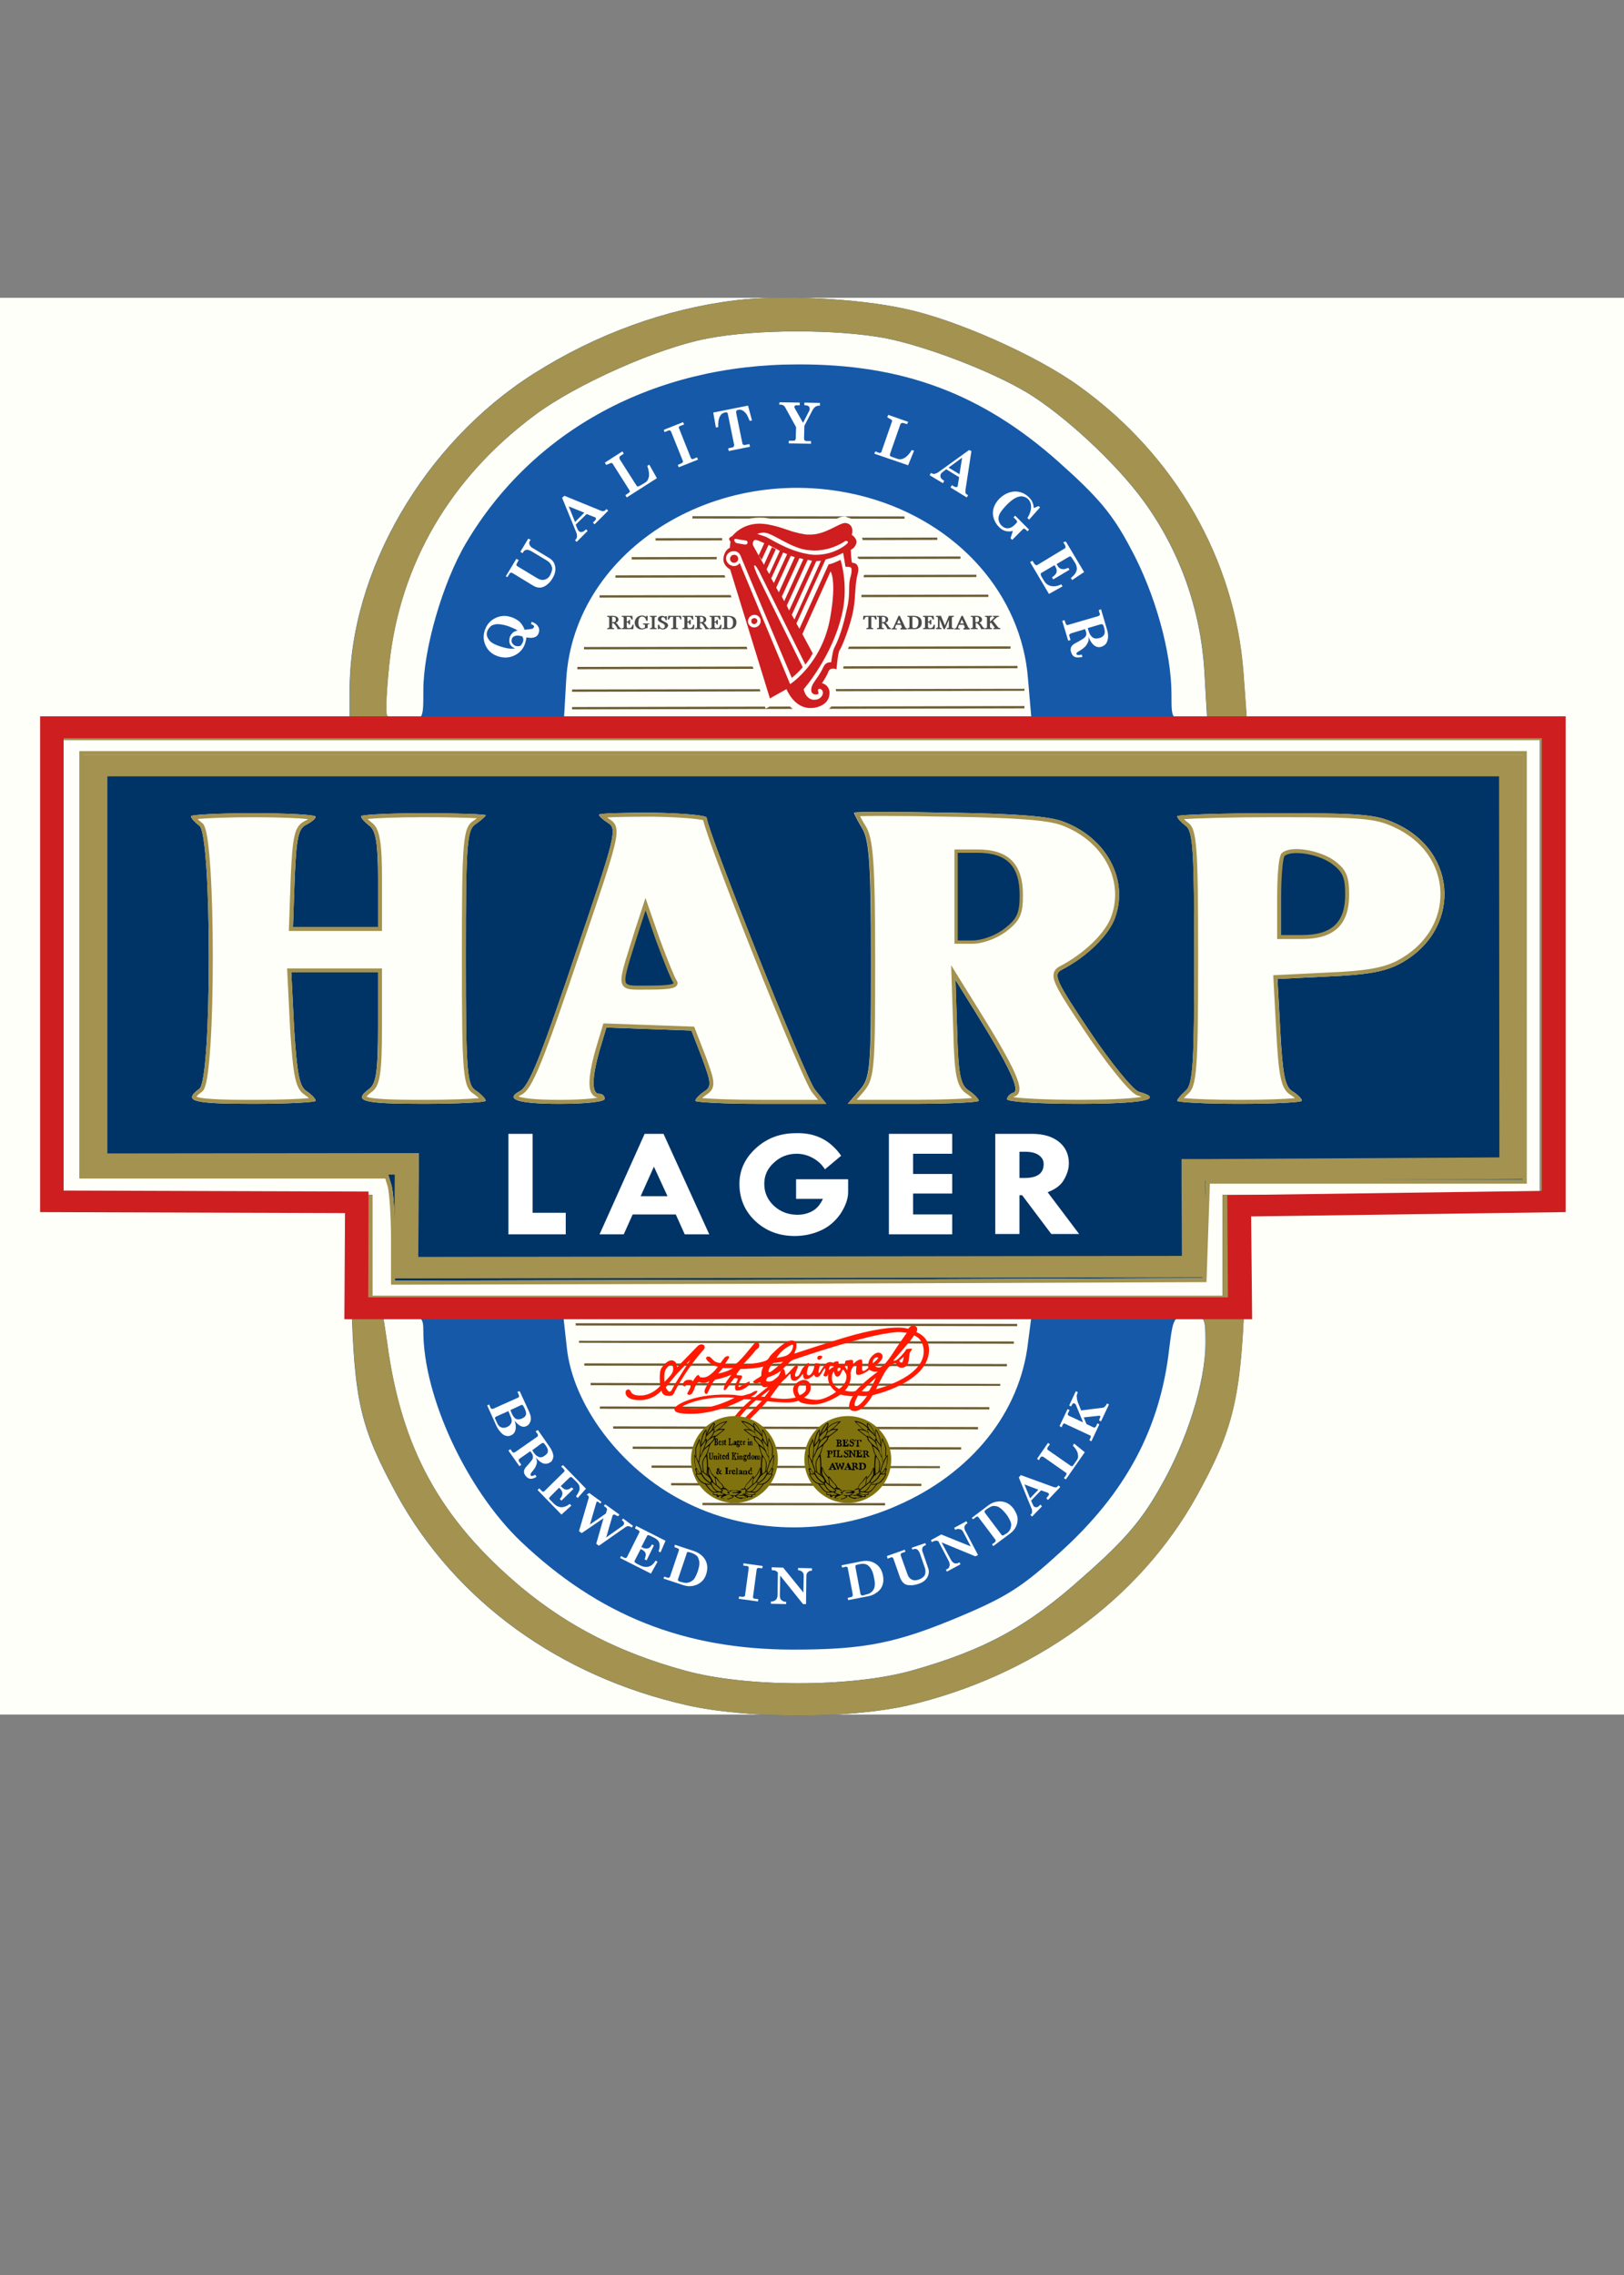 <?xml version="1.0" encoding="UTF-8"?> <svg xmlns="http://www.w3.org/2000/svg" xmlns:xlink="http://www.w3.org/1999/xlink" version="1.1" id="Layer_1" x="0px" y="0px" viewBox="0 0 490 686" style="enable-background:new 0 0 490 686;" xml:space="preserve"><rect x="0" y="0" width="490" height="686" fill="#808080" stroke="none"/> <style type="text/css"> .st0{fill:#FEFFF9;} .st1{fill:#1659A9;} .st2{fill:#A39250;} .st3{fill:#003366;} .st4{fill:#6D5D33;} .st5{fill:#CE1E20;} .st6{fill:#FFFFFF;} .st7{fill:#4A4A4A;} .st8{fill-rule:evenodd;clip-rule:evenodd;fill:#CE1E20;} .st9{fill-rule:evenodd;clip-rule:evenodd;fill:#FF1900;} .st10{fill:#80720E;} </style> <rect y="89.8" class="st0" width="490" height="427.2"></rect> <g transform="translate(0,686) scale(0.1,-0.1)"> <path class="st1" d="M2219.6,5954.6c-212-25.9-420.7-102.1-608.8-221c-330-208.8-555.8-595.9-555.8-954v-89.9H593.3H131.6v-739.1 v-739.1h460h460l8.6-269.7c8.6-312.4,27.4-387.1,138.5-591.3c176.1-318.5,489.1-545.6,873.8-632.4c183-41.1,483.9-41.1,663.5-1.5 c381.3,88.4,701.1,318.5,875.5,633.9c109.4,198.1,131.7,292.6,143.6,592.8l10.3,257.5l419,4.6c230.9,3,444.6,4.6,475.4,6.1h54.7 v739.1v739.1h-475.4H3762l-10.3,141.7c-25.7,341.4-205.2,655.3-495.9,864.1c-128.3,93-372.8,201.2-525,233.2 C2585.5,5960.7,2356.4,5971.4,2219.6,5954.6z M2671,5840.3c123.1-24.4,319.8-99.1,430.9-166.1c109.4-67.1,263.3-208.8,347.1-323.1 c109.4-149.3,172.7-326.1,184.7-512l8.6-149.3h-54.7c-53,0-53,1.5-53,76.2c0,128-49.6,304.8-123.1,440.4 c-54.7,103.6-97.5,153.9-217.2,260.6c-230.9,205.7-470.3,295.6-788.3,294.1c-432.6,0-798.6-198.1-1000.4-539.5 c-70.1-118.9-128.3-320-128.3-443.5c0-86.9,0-88.4-49.6-88.4c-29.1,0-54.7,6.1-59.9,12.2c-5.1,7.6-1.7,77.7,6.8,157 c32.5,301.7,184.7,560.8,439.5,749.8c124.8,93,372.8,202.7,518.1,230.1C2279.4,5867.7,2524,5867.7,2671,5840.3z M2616.3,5360.3 c273.6-76.2,466.8-292.6,485.7-550.1l10.3-120.4H2406h-704.5l6.8,118.9C1730.5,5207.9,2178.5,5480.7,2616.3,5360.3z M4646.1,3943 v-685.8h-478.8h-478.8v-152.4v-152.4H2406H1123.4v152.4v152.4H653.2H182.9V3943v685.8h2231.6h2231.6V3943z M1277.3,2845.8 c0-196.6,130-477,294.1-633.9c236-224,494.2-326.1,822.5-326.1c217.2,0,312.9,19.8,507.9,102.1c136.8,57.9,184.7,88.4,299.3,193.5 c194.9,176.8,299.3,370.3,326.6,611.1c12,96,13.7,99.1,59.9,99.1c47.9,0,49.6-1.5,49.6-80.8c0-118.9-56.4-298.7-140.2-441.9 c-54.7-96-107.7-157-227.4-262.1c-169.3-152.4-299.3-222.5-521.6-285c-183-50.3-499.3-50.3-684,1.5 c-193.2,53.3-347.1,131.1-490.8,249.9c-244.5,205.7-362.5,417.6-405.3,739.1l-12,79.2h61.6 C1272.2,2891.5,1277.3,2888.5,1277.3,2845.8z M3101.9,2812.3c-23.9-211.8-171-394.7-395-492.2c-208.6-93-454.9-86.9-648.1,15.2 c-186.4,96-331.7,289.5-348.8,463.3l-10.3,93H2406h706.2L3101.9,2812.3z"></path> <path class="st2" d="M2220.1,5954.6c-212-25.9-420.7-102.1-608.8-221c-330-208.8-555.8-595.9-555.8-954v-89.9H593.8H132.1v-739.1 v-739.1h460h460l8.6-269.7c8.6-312.4,27.4-387.1,138.5-591.3c176.1-318.5,489.1-545.6,873.8-632.4c183-41.1,483.9-41.1,663.5-1.5 c381.3,88.4,701.1,318.5,875.5,633.9c109.4,198.1,131.7,292.6,143.6,592.8l10.3,257.5l419,4.6c230.9,3,444.6,4.6,475.4,6.1h54.7 v739.1v739.1h-475.4h-477.1l-10.3,141.7c-25.7,341.4-205.2,655.3-495.9,864.1c-128.3,93-372.8,201.2-525,233.2 C2586,5960.7,2356.9,5971.4,2220.1,5954.6z M1228.2,4689.8c-29.1,0-54.7,6.1-59.9,12.2c-5.1,7.6-1.7,77.7,6.8,157 c32.5,301.7,184.7,560.8,439.5,749.8c124.8,93,372.8,202.7,518.1,230.1c147.1,29,391.6,29,538.7,1.5 c123.1-24.4,319.8-99.1,430.9-166.1c109.4-67.1,263.3-208.8,347.1-323.1c109.4-149.3,172.7-326.1,184.7-512l8.6-149.3h-54.7 M3112.7,4689.8h-706.2h-704.5 M4646.6,3943v-685.8h-478.8H3689v-152.4v-152.4H2406.5H1123.9v152.4v152.4H653.7H183.4V3943v685.8 H2415h2231.6V3943z M3588.1,2891.5c47.9,0,49.6-1.5,49.6-80.8c0-118.9-56.4-298.7-140.2-441.9c-54.7-96-107.7-157-227.4-262.1 c-169.3-152.4-299.3-222.5-521.6-285c-183-50.3-499.3-50.3-684,1.5c-193.2,53.3-347.1,131.1-490.8,249.9 c-244.5,205.7-362.5,417.6-405.3,739.1l-12,79.2h61.6"></path> <g> <path class="st3" d="M251.3,3950.7v-632.4h460h460l10.3-33.5c5.1-19.8,10.3-91.4,10.3-161.5v-125l1219.3,3l1217.6,4.6l5.1,149.3 l5.1,147.8H4116h478.8v640v640H2423.1H251.3V3950.7z M952.4,4397.2c0-6.1-13.7-16.8-29.1-24.4c-23.9-12.2-29.1-42.7-34.2-161.5 l-5.1-146.3h128.3h128.3v143.2c0,108.2-6.8,147.8-25.7,161.5c-13.7,10.7-25.7,22.9-25.7,29c0,4.6,85.5,9.1,188.1,9.1 c104.3,0,188.1-3,188.1-6.1s-13.7-15.2-29.1-25.9c-27.4-16.8-30.8-54.9-30.8-402.3c0-347.5,3.4-385.6,30.8-402.3 c15.4-10.7,29.1-24.4,29.1-30.5c0-4.6-83.8-9.1-188.1-9.1c-184.7,0-213.8,7.6-162.5,45.7c20.5,15.2,25.7,56.4,25.7,184.4v166.1 h-130H878.9l8.6-170.7c8.6-132.6,15.4-173.7,37.6-187.4c15.4-10.7,27.4-22.9,27.4-29c0-4.6-83.8-9.1-188.1-9.1 c-184.7,0-213.8,7.6-162.5,45.7c37.6,29,37.6,763.5,0,792.4c-13.7,10.7-25.7,22.9-25.7,29c0,4.6,83.8,9.1,188.1,9.1 C866.9,4407.8,952.4,4403.3,952.4,4397.2z M2132.4,4394.1c0-35.1,297.5-784.8,326.6-819.9l34.2-42.7h-198.4 c-107.7,0-196.7,4.6-196.7,9.1c0,6.1,12,18.3,25.7,27.4c23.9,15.2,22.2,25.9-5.1,100.6l-32.5,83.8l-128.3,4.6l-128.3,4.6 l-20.5-68.6c-23.9-83.8-23.9-131.1-1.7-131.1c10.3,0,17.1-6.1,17.1-15.2s-56.4-15.2-136.8-15.2c-124.8,0-165.9,13.7-119.7,38.1 c29.1,15.2,61.6,97.5,181.3,452.6c104.3,306.3,112.9,338.3,87.2,355.1c-17.1,10.7-29.1,21.3-29.1,25.9c0,4.6,73.5,6.1,162.5,6.1 C2058.8,4407.8,2132.4,4401.7,2132.4,4394.1z M3209.7,4381.9c128.3-48.8,194.9-172.2,155.6-286.5c-17.1-53.3-85.5-120.4-162.5-160 c-25.7-13.7-17.1-33.5,85.5-185.9c63.3-94.5,130-175.3,147.1-181.3c82.1-22.9,13.7-36.6-183-36.6c-118,0-213.8,6.1-213.8,13.7 s8.6,16.8,18.8,19.8c22.2,6.1-12,79.2-112.9,240.8l-61.6,99.1l5.1-157c3.4-129.5,10.3-161.5,35.9-176.8 c15.4-10.7,29.1-24.4,29.1-30.5c0-4.6-88.9-9.1-198.4-9.1h-196.7l34.2,39.6c34.2,38.1,35.9,59.4,35.9,393.2 c0,281.9-5.1,361.2-25.7,396.2c-13.7,22.9-25.7,45.7-25.7,48.8c0,3,128.3,3,287.3,0C3069.5,4406.3,3166.9,4398.7,3209.7,4381.9z M4210.1,4377.4c193.2-86.9,198.4-327.6,10.3-425.2c-44.5-22.9-100.9-32-212-36.6l-153.9-7.6l8.6-160 c6.8-125,13.7-164.6,35.9-178.3c17.1-10.7,29.1-22.9,29.1-29c0-4.6-83.8-9.1-188.1-9.1c-102.6,0-188.1,4.6-188.1,9.1 s12,18.3,25.7,30.5c22.2,19.8,25.7,85.3,25.7,400.8c0,318.5-3.4,382.5-25.7,397.7c-13.7,10.7-25.7,22.9-25.7,29 c0,4.6,133.4,9.1,295.8,9.1C4107.5,4407.8,4150.2,4404.8,4210.1,4377.4z"></path> <path class="st2" d="M4594.8,4583.1v-640v-640H4116h-477.1l-5.1-147.8l-5.1-149.3l-1217.6-4.6l-1219.3-3v125 c0,70.1-5.1,141.7-10.3,161.5l-10.3,33.5h-460h-460v632.4v632.4h2171.8H4594.8 M2558.2,3531.6h196.7c109.4,0,198.4,4.6,198.4,9.1 c0,6.1-13.7,19.8-29.1,30.5c-25.7,15.2-32.5,47.2-35.9,176.8l-5.1,157l61.6-99.1c100.9-161.5,135.1-234.7,112.9-240.8 c-10.3-3-18.8-12.2-18.8-19.8c0-7.6,95.8-13.7,213.8-13.7c196.7,0,265.1,13.7,183,36.6c-17.1,6.1-83.8,86.9-147.1,181.3 c-102.6,152.4-111.2,172.2-85.5,185.9c77,39.6,145.4,106.7,162.5,160c39.3,114.3-27.4,237.7-155.6,286.5 c-42.8,16.8-140.2,24.4-345.4,27.4c-79.5,1.5-151.3,2.3-203.3,2.3c-51.9,0-84-0.8-84-2.3c0-3,12-25.9,25.7-48.8 c20.5-35.1,25.7-114.3,25.7-396.2c0-333.7-1.7-355.1-35.9-393.2L2558.2,3531.6 M1687.7,3531.6c80.4,0,136.8,6.1,136.8,15.2 s-6.8,15.2-17.1,15.2c-22.2,0-22.2,47.2,1.7,131.1l20.5,68.6l128.3-4.6l128.3-4.6l32.5-83.8c27.4-74.7,29.1-85.3,5.1-100.6 c-13.7-9.1-25.7-21.3-25.7-27.4c0-4.6,88.9-9.1,196.7-9.1h198.4l-34.2,42.7c-29.1,35.1-326.6,784.8-326.6,819.9 c0,7.6-73.5,13.7-162.5,15.2c-88.9,0-162.5-1.5-162.5-6.1c0-4.6,12-15.2,29.1-25.9c25.7-16.8,17.1-48.8-87.2-355.1 c-119.7-355.1-152.2-437.4-181.3-452.6C1521.9,3545.3,1562.9,3531.6,1687.7,3531.6 M3739.8,3531.6c104.3,0,188.1,4.6,188.1,9.1 c0,6.1-12,18.3-29.1,29c-22.2,13.7-29.1,53.3-35.9,178.3l-8.6,160l153.9,7.6c111.2,4.6,167.6,13.7,212,36.6 c188.1,97.5,183,338.3-10.3,425.2c-59.9,27.4-102.6,30.5-362.5,30.5c-162.5,0-295.8-4.6-295.8-9.1c0-6.1,12-18.3,25.7-29 c22.2-15.2,25.7-79.2,25.7-397.7c0-315.5-3.4-381-25.7-400.8c-13.7-12.2-25.7-25.9-25.7-30.5 C3551.7,3536.1,3637.2,3531.6,3739.8,3531.6 M884,4064.9l5.1,146.3c5.1,118.9,10.3,149.3,34.2,161.5c15.4,7.6,29.1,18.3,29.1,24.4 c0,6.1-85.5,10.7-188.1,10.7c-104.3,0-188.1-4.6-188.1-9.1c0-6.1,12-18.3,25.7-29c37.6-29,37.6-763.5,0-792.4 c-51.3-38.1-22.2-45.7,162.5-45.7c104.3,0,188.1,4.6,188.1,9.1c0,6.1-12,18.3-27.4,29c-22.2,13.7-29.1,54.9-37.6,187.4l-8.5,170.7 h131.7h130v-166.1c0-128-5.1-169.2-25.7-184.4c-51.3-38.1-22.2-45.7,162.5-45.7c104.3,0,188.1,4.6,188.1,9.1 c0,6.1-13.7,19.8-29.1,30.5c-27.4,16.8-30.8,54.9-30.8,402.3s3.4,385.6,30.8,402.3c15.4,10.7,29.1,22.9,29.1,25.9 s-83.8,6.1-188.1,6.1c-102.6,0-188.1-4.6-188.1-9.1c0-6.1,12-18.3,25.7-29c18.8-13.7,25.7-53.3,25.7-161.5v-143.2h-128.3H884 M4606.8,4595.1h-12H2423.1H251.3h-12v-12v-632.4v-632.4v-12h12h460h451.1l7.6-24.8c4.7-18.4,9.8-87.7,9.8-158.3v-125v-12l12,0 l1219.3,3l1217.6,4.6l11.6,0l0.4,11.5l5.1,149.3l4.7,136.2H4116h478.8h12v12v640v640V4595.1L4606.8,4595.1z M2594.8,4398.9 c11.3,0.4,31.1,0.7,66.2,0.7c54.1,0,126.2-0.8,203.1-2.3c204.5-3,300.2-10.5,341.3-26.6c122.1-46.4,185.9-163.1,148.6-271.4 c-16.2-50.5-82-114.8-156.6-153.2c-6.4-3.4-15.1-9.2-17.9-20.4c-5.8-23.2,14.7-57.8,98.9-182.9c48-71.7,127.2-176.8,153-185.9 l0.4-0.1l0.4-0.1c5.1-1.4,9.3-2.7,12.7-3.9c-21.4-4-72.3-9.1-192.4-9.1c-102.6,0-169.6,4.3-195.6,8.2c1.2,0.7,2.6,1.4,4.1,1.8 c6.1,1.7,10.9,6,13.3,12.2c8.2,21-8.9,69.6-119.4,246.5l-61.5,99l-23.6,38.1l1.5-44.8l5.1-157c3.3-126.9,9.2-167.1,41.4-186.5 c6.2-4.3,11.3-8.6,15.2-12.2c-28.2-2.6-92.2-5.3-177.9-5.3h-170.4l17.1,19.8c37.9,42.2,38.8,68.5,38.8,401 c0,285.9-5.4,364.8-27.3,402.3C2605.2,4379.6,2599,4390.9,2594.8,4398.9L2594.8,4398.9z M1831.8,4395c19.7,1.2,59.1,2.4,138.1,2.4 c85.6-1.5,137.3-6.7,151.7-10.6c20.6-87.6,298.5-784.5,328.2-820.2l18.4-23h-173.4c-84.8,0-148.2,2.7-176.3,5.3 c3.2,2.9,7.2,6.1,11.9,9.3c33.6,21.4,25,44.9-0.5,114.7l-32.6,84l-2.9,7.4l-7.9,0.3l-128.3,4.6l-128.3,4.6l-9.3,0.3l-2.7-8.9 l-20.5-68.6c-31.1-108.8-15.4-129.6-10.2-136.5c4.1-5.4,9.7-8.8,16.1-9.8c-18.2-3.4-55.8-6.8-115.8-6.8 c-84.5,0-113.3,6.5-122.9,10.2c1.9,1.4,4.7,3.2,8.8,5.3c32.9,17.2,62.6,90.2,187,459.4c54.6,160.3,80.9,239.8,92.6,287.1 c10.6,42.9,12,67.4-10.2,81.9C1838.7,4390.1,1834.9,4392.7,1831.8,4395L1831.8,4395z M3572.3,4389.8c37.7,2.9,136.6,6,275.2,6 c260.5,0,300.6-3.3,357.5-29.4c86-38.7,138.7-112.3,141.1-197c2.4-85.5-46.7-162.8-131.4-206.7c-41.7-21.4-95.9-30.7-207-35.2 l-154-7.6l-12-0.6l0.6-12l8.6-160c7-128,13.7-170.6,41.6-187.9c6.2-3.8,11-7.5,14.7-10.7c-27.3-2.6-87.4-5.2-167.4-5.2 c-80.7,0-141.2,2.7-168.1,5.3c3.5,3.8,8.1,8.4,13.7,13.4c25.8,23,29.7,76.6,29.7,409.7c0,338.1-3.7,388.6-30.5,407.4 C3579.5,4383.3,3575.4,4386.8,3572.3,4389.8L3572.3,4389.8z M1109.1,4390.5c26.9,2.6,87.5,5.3,168.2,5.3 c74.9,0,132.1-1.5,161.8-3.1c-2.8-2.2-5.9-4.5-9.3-6.8c-33.2-20.5-36.2-56.1-36.2-412.4s3.1-391.8,36.2-412.4 c6.3-4.4,11.4-8.7,15.3-12.4c-27.1-2.6-87.4-5.2-167.8-5.2c-46.2,0-151.4,0-171.7,9.7c1.9,2.4,6.3,6.9,16.4,14.4 c24.5,18.2,30.5,56.3,30.5,194v166.1v12h-12h-130H878.9h-12.6l0.6-12.6l8.5-170.7c8.8-137,15.6-179.7,43-196.9 c5.7-4,10.2-7.7,13.7-10.8c-27.1-2.6-87.4-5.2-167.8-5.2c-46.2,0-151.4,0-171.7,9.7c1.9,2.4,6.3,6.9,16.4,14.4 c6.3,4.9,17.8,13.7,26,140.8c4.6,71.2,7.1,165.3,7.1,265c0,99.7-2.5,193.8-7.1,265c-8.1,127.1-19.6,136-25.8,140.7 c-5.5,4.3-9.8,8.1-13.1,11.3c26.9,2.6,87.4,5.3,168.2,5.3c82.6,0,139-2.8,165.5-5.6c-3.3-2.2-7.2-4.5-11.8-6.7 c-30.2-15.4-35.5-48.4-40.9-171.8l-5.1-146.4l-0.4-12.4H884h128.3h128.3h12v12v143.2c0,114.1-7.1,154.1-30.6,171.2 C1116.6,4383.6,1112.3,4387.4,1109.1,4390.5L1109.1,4390.5z"></path> </g> <g> <path class="st3" d="M1920.3,4049.7c-56.4-181.3-59.9-167.6,41-167.6c61.6,0,83.8,4.6,75.2,18.3c-6.8,9.1-29.1,65.5-51.3,125 l-37.6,108.2L1920.3,4049.7z"></path> <path class="st2" d="M1926.8,3875.8c-24.6,0-39.1,1.5-46.8,11.9c-11.8,16-2.3,46.5,23.4,127.9c3.5,11,7.2,22.9,11.2,35.8l0,0.1 l32.9,100.7l43.5-125c26.2-70,45-116.1,50.4-123.3c4.2-6.7,3.1-11.4,1.5-14.3c-4.9-8.8-19.3-13.6-81.6-13.6 c-7.1,0-13.7-0.1-19.8-0.1C1936.3,3875.9,1931.4,3875.8,1926.8,3875.8z M1926,4047.9c-4-12.9-7.8-24.8-11.2-35.8 c-22.2-70.7-33.4-106.1-25.2-117.2c5.5-7.4,23.9-7.2,51.8-6.9c6.1,0.1,12.8,0.1,19.9,0.1c57.8,0,69.3,4.6,71,7.3 c-0.1,0-0.2,0.6-0.9,1.8c-7.7,10.2-32.5,74.2-51.8,126l-31.8,91.5L1926,4047.9z"></path> </g> <g> <path class="st3" d="M2884.8,4156.4v-137.2h49.6c29.1,0,71.8,15.2,99.2,36.6c39.3,30.5,47.9,48.8,47.9,105.2 c0,89.9-41,132.6-131.7,132.6h-65V4156.4z"></path> <path class="st2" d="M2934.4,4014.2h-54.6v284.3h70c93.2,0,136.7-43.7,136.7-137.6c0-58-8.8-77.4-49.8-109.1 C3009.1,4030.4,2965.1,4014.2,2934.4,4014.2z M2889.8,4024.2h44.6c28.8,0,70.1,15.3,96.1,35.5c38.2,29.6,46,46.6,46,101.2 c0,88.2-39.1,127.6-126.7,127.6h-60V4024.2z"></path> </g> <g> <path class="st3" d="M3871.5,4282.9c-6.8-4.6-12-64-12-129.5v-118.9h68.4c94.1,0,136.8,39.6,136.8,128c0,54.9-8.6,73.1-44.5,99.1 C3975.8,4292,3893.7,4304.2,3871.5,4282.9z"></path> <path class="st2" d="M3927.9,4028.5h-74.4v124.9c0,20.4,0.7,121.1,13.8,133.9v0c26,25,112.9,9,156.3-20.7 c37.9-27.3,47.1-47.7,47.1-104C4070.7,4071,4025.3,4028.5,3927.9,4028.5z M3865.5,4040.5h62.4c90.5,0,130.8,37.6,130.8,122 c0,52.6-7.5,69.3-42,94.2c-45.2,31-122.7,39.5-141.1,21.9l-0.3-0.3c-4.1-6.5-9.8-54-9.8-124.9V4040.5z M3875.4,4278.4 L3875.4,4278.4z"></path> </g> </g> <g> <g> <polygon class="st4" points="172.6,208.6 172.6,207.9 309.1,207.7 309.1,208.3 "></polygon> <polygon class="st4" points="174.2,201.8 174.2,201.1 307,200.8 307,201.5 "></polygon> <polygon class="st4" points="180.9,180.2 180.9,179.5 298.2,179.3 298.2,180 "></polygon> <polygon class="st4" points="185.7,174.2 185.7,173.5 294.6,173.3 294.6,174 "></polygon> <polygon class="st4" points="172.6,213.9 172.6,213.2 309.1,212.9 309.1,213.6 "></polygon> <polygon class="st4" points="197.8,163 197.8,162.3 282.8,162.1 282.8,162.8 "></polygon> <polygon class="st4" points="190.6,168.7 190.6,168 289.8,167.8 289.8,168.5 "></polygon> </g> <polygon class="st4" points="176.2,195.8 176.2,195.1 304.9,194.9 304.9,195.6 "></polygon> </g> <g> <path class="st5" d="M466.3,221.6v138.4l-89.8,1.3l-5.1,0.1l0,4.6l0.2,26.3H110.1l0.2-27.4l0-4.6l-5.2,0L18.3,360V221.6H466.3 M471.5,217H13.2v147.6l92,0.3l-0.2,32h271.8l-0.2-30.9l94.9-1.3V217L471.5,217z"></path> <path class="st5" d="M377.8,397.8H103.9l0.2-32l-92-0.3V216h460.3v149.5l-94.9,1.3L377.8,397.8z M105.9,395.8h269.8l-0.2-30.9 l94.9-1.3V218H14.2v145.6l92,0.3L105.9,395.8z M372.6,393.2H109.1l0.2-32l-92-0.3V220.6h450V361l-94.9,1.3L372.6,393.2z M111.1,391.2h259.4l-0.2-30.8l94.9-1.3V222.6h-446V359l92,0.3L111.1,391.2z"></path> </g> <path class="st2" d="M452.3,234.1l0.1,114.9l-88.7,0.5l-7.2,0l0,6.4l0.1,22.8l-230.4,0.3l0.2-24.8l0-6.5l-7.3,0l-86.7,0.1V234.1 H452.3 M459.5,227.7H25.1v126.6l94-0.1l-0.2,31.3l244.9-0.3l-0.1-29.2l95.9-0.5L459.5,227.7L459.5,227.7z"></path> <g> <g> <polygon class="st4" points="305.9,405.2 174.7,404.9 174.7,404.3 305.9,404.5 "></polygon> <polygon class="st4" points="303.8,412 176.3,411.8 176.3,411.1 303.8,411.3 "></polygon> <polygon class="st4" points="298.5,425 181,424.8 181,424.1 298.5,424.3 "></polygon> <polygon class="st4" points="295.1,431 185,430.8 185,430.1 295.1,430.3 "></polygon> <polygon class="st4" points="306.9,399.9 173.7,399.7 173.7,399 306.9,399.2 "></polygon> <polygon class="st4" points="283.6,442.7 196.6,442.6 196.6,441.9 283.6,442.1 "></polygon> <polygon class="st4" points="278,448.1 202.5,447.9 202.5,447.2 278,447.4 "></polygon> <rect x="239.2" y="426" transform="matrix(1.058854e-03 -1 1 1.058854e-03 -214.303 692.624)" class="st4" width="0.7" height="55.1"></rect> <rect x="240.6" y="124" transform="matrix(1.053044e-03 -1 1 1.053044e-03 84.661 396.825)" class="st4" width="0.7" height="64"></rect> <polygon class="st4" points="290,437.1 190.9,436.9 190.9,436.2 290,436.4 "></polygon> </g> <polygon class="st4" points="301.8,417.9 178.2,417.7 178.2,417 301.8,417.3 "></polygon> </g> <g> <g> <path class="st6" d="M153.4,341.9h7.3v23.8h10v6.5h-17.3V341.9z"></path> <path class="st6" d="M194.5,341.9h5.7l13.8,30.3h-7.4l-2.7-6h-13l-2.7,6h-7.3L194.5,341.9z M197.3,351.8l-4,8.9h8.1L197.3,351.8z"></path> <g> <path class="st6" d="M253.8,348.5l-4.9,4.1c-1-1.6-2.3-2.7-3.8-3.5c-1.5-0.8-3.1-1.2-4.7-1.2c-2.7,0-5,0.9-6.9,2.7 c-2,1.8-2.9,3.9-2.9,6.4c0,2.6,1,4.8,2.9,6.6c2,1.8,4.3,2.7,7.1,2.7c1.5,0,2.9-0.3,4.3-1c1.4-0.7,2.5-1.9,3.4-3.8h-8.1v-5.9h15.7 v3.9c0,2-0.8,4.2-2.3,6.5c-1.6,2.3-3.6,4-6.1,5.1c-2.5,1.1-5.1,1.6-7.7,1.6c-4.7,0-8.7-1.5-11.9-4.5c-3.2-3-4.8-6.8-4.8-11.2 c0-4.2,1.7-7.8,5-10.8c3.3-3,7.3-4.5,12-4.5C246,341.5,250.5,343.8,253.8,348.5z"></path> </g> <path class="st6" d="M268.2,341.9h19.1v6h-11.8v6.1h11.8v5.9h-11.8v6.3h11.8v6h-19.1V341.9z"></path> <path class="st6" d="M300.2,341.9h11.2c3.4,0,6.1,0.8,8.1,2.4c2,1.6,3,3.8,3,6.5c0,1.6-0.5,3.2-1.4,4.8c-0.9,1.7-2.6,3-5,3.9 l9.5,12.6h-8.4l-8.8-11.7h-0.8v11.7h-7.3V341.9z M307.6,347.3v7.9h1.6c3.8,0,5.7-1.4,5.7-4.2c0-1.1-0.5-2-1.5-2.7 c-1-0.7-2.4-1-4.1-1H307.6z"></path> </g> </g> <g> <path class="st6" d="M158.3,189.9c1.1-0.1,1.8-0.2,2.3-0.3c0.3-0.1,0.4-0.3,0.5-0.5c0.1-0.2,0-0.3-0.1-0.5 c-0.1-0.1-0.4-0.3-0.8-0.4l0.2-0.7c0.9,0.3,1.5,0.7,1.9,1.3c0.4,0.6,0.5,1.2,0.3,1.9c-0.2,0.7-0.6,1.2-1.2,1.4 c-0.6,0.3-1.5,0.3-2.6,0.1c0,0.3,0,0.5-0.1,0.8s-0.1,0.5-0.2,0.8c-0.5,1.7-1.5,2.9-3,3.7c-1.5,0.8-3.1,1-4.9,0.5 c-1.8-0.5-3.1-1.5-3.9-3c-0.8-1.5-1-3.1-0.5-4.7c0.5-1.7,1.5-3,3-3.8c1.5-0.8,3.1-1,4.8-0.5c1.1,0.3,1.9,0.8,2.7,1.4 C157.3,188,157.9,188.8,158.3,189.9z M156.2,190.1c-0.9-0.5-2-1-3.2-1.4c-1.3-0.4-2.3-0.5-3.1-0.5c-0.8,0.1-1.5,0.3-1.9,0.7 s-0.8,0.9-1,1.5c-0.2,0.6-0.2,1.2,0.1,1.8s0.6,1.1,1.2,1.5c0.8,0.6,1.9,1,3.2,1.4c1.6,0.5,2.9,0.6,4,0.4c-0.8-0.2-1.3-0.7-1.6-1.2 c-0.3-0.6-0.3-1.3-0.1-2.1c0.2-0.6,0.5-1,0.9-1.4C155,190.5,155.5,190.3,156.2,190.1z M157.6,191.9l-0.4-0.1 c-0.8-0.2-1.4-0.2-1.9,0c-0.5,0.2-0.8,0.5-0.9,1c-0.1,0.4-0.1,0.8,0.2,1.2s0.6,0.7,1.1,0.8c0.4,0.1,0.9,0.1,1.4-0.1 c0.3-0.4,0.5-0.7,0.7-1.2c0.1-0.3,0.1-0.6,0.1-0.9C157.8,192.4,157.7,192.1,157.6,191.9z"></path> <path class="st6" d="M152.6,173.8l3.2-5.3l0.7,0.4l-0.6,1.1c-0.1,0.2-0.1,0.3-0.1,0.4c0.1,0.1,0.2,0.3,0.4,0.4l5.8,3.5 c0.8,0.5,1.6,0.7,2.3,0.5c0.7-0.2,1.3-0.6,1.7-1.4c0.3-0.6,0.5-1.1,0.6-1.8c0-0.4-0.1-0.9-0.4-1.4c-0.3-0.5-0.7-0.9-1.4-1.3 l-4.5-2.7c-0.6-0.3-1.1-0.5-1.5-0.4s-0.8,0.3-1,0.8l-0.1,0.2l-0.7-0.4l2.4-4l0.7,0.4l-0.2,0.3c-0.3,0.4-0.3,0.8-0.1,1.2 c0.2,0.4,0.5,0.8,1,1l4.8,2.9c1.1,0.6,1.7,1.5,1.9,2.6c0.2,1.1,0,2.3-0.8,3.6c-0.5,0.9-1.2,1.6-1.9,2.1s-1.4,0.7-2,0.7 s-1.3-0.2-2.1-0.7l-5.9-3.6c-0.3-0.2-0.5-0.2-0.7-0.2c-0.2,0-0.3,0.2-0.5,0.5l-0.5,0.8L152.6,173.8z"></path> <path class="st6" d="M170.3,149.5l11,4.5c0.3,0.1,0.6,0.2,0.8,0.1c0.2,0,0.4-0.1,0.6-0.3l0.3-0.3l0.5,0.5l-4.1,4.1l-0.5-0.5 l0.4-0.4c0.3-0.3,0.5-0.5,0.5-0.7c0-0.2,0-0.3-0.1-0.4c-0.1-0.1-0.2-0.2-0.4-0.2l-2.3-0.9l-3.3,3.2l0.4,1c0.2,0.4,0.3,0.7,0.5,0.9 c0.3,0.3,0.6,0.4,0.9,0.3c0.3,0,0.7-0.2,1-0.5l0.3-0.3l0.5,0.5l-3.3,3.3l-0.5-0.5l0.2-0.2c0.2-0.2,0.3-0.5,0.4-0.8 c0-0.4,0-0.8-0.2-1.3l-4.3-10.5L170.3,149.5z M171.6,152.7l1.9,4.7l2.8-2.8L171.6,152.7z"></path> <path class="st6" d="M182.9,140.2l-0.4-0.7l5.3-3.4l0.4,0.7l-0.9,0.6c-0.3,0.2-0.4,0.3-0.4,0.5s0,0.4,0.1,0.6l4.9,7.7 c0.2,0.3,0.4,0.5,0.5,0.5c0.2,0,0.4-0.1,0.8-0.3l1.5-0.9c0.6-0.4,0.9-0.9,1.1-1.8c0.1-0.8,0-1.9-0.5-3.2l0.6-0.4l2.3,4.1l-9.1,5.8 l-0.4-0.7l0.9-0.6c0.2-0.1,0.3-0.3,0.4-0.4s0-0.3-0.1-0.5l-5-7.9c-0.1-0.2-0.3-0.3-0.4-0.3c-0.2,0-0.4,0.1-0.6,0.2L182.9,140.2z"></path> <path class="st6" d="M200.3,129.6l5.8-2.3l0.3,0.7l-1.1,0.4c-0.2,0.1-0.4,0.2-0.4,0.3c-0.1,0.1-0.1,0.3,0,0.5l3.5,8.8 c0.1,0.2,0.2,0.3,0.3,0.4c0.2,0.1,0.4,0,0.7-0.1l0.9-0.4l0.3,0.7l-5.8,2.3l-0.3-0.7l0.9-0.4c0.3-0.1,0.5-0.3,0.6-0.4 c0.1-0.2,0.1-0.3,0-0.5l-3.5-8.7c-0.1-0.2-0.2-0.4-0.4-0.4c-0.2-0.1-0.4,0-0.6,0.1l-1,0.4L200.3,129.6z"></path> <path class="st6" d="M215.2,124.4l10.5-2.1l1.2,4.5l-0.7,0.1c-0.4-0.9-0.7-1.7-1.1-2.2c-0.4-0.5-0.8-0.8-1.2-1 c-0.4-0.2-0.8-0.2-1.2-0.1c-0.2,0-0.4,0.1-0.5,0.3s-0.1,0.3-0.1,0.5l1.9,9.3c0,0.2,0.1,0.3,0.3,0.4c0.1,0.1,0.3,0.1,0.4,0.1 l1.4-0.3l0.2,0.8l-6.4,1.3l-0.2-0.8l1.3-0.3c0.2,0,0.3-0.1,0.4-0.3c0.1-0.1,0.1-0.3,0.1-0.5l-1.9-9.3c0-0.2-0.1-0.4-0.3-0.4 c-0.1-0.1-0.3-0.1-0.6,0c-1.4,0.3-2.1,1.7-2,4.4l-0.7,0.1L215.2,124.4z"></path> <path class="st6" d="M235.2,121.3l6.1,0.1l0,0.8l-0.8,0c-0.3,0-0.5,0-0.6,0.1c-0.1,0.1-0.2,0.2-0.2,0.3c0,0.1,0,0.3,0.1,0.5 l2.5,4.4l1.8-3.5c0.2-0.3,0.2-0.6,0.2-0.8c0-0.3-0.1-0.5-0.3-0.7c-0.2-0.2-0.5-0.2-0.9-0.3l-0.4,0l0-0.8l4.7,0.1l0,0.8 c-0.5,0-1,0.1-1.3,0.3c-0.3,0.2-0.6,0.5-0.9,1l-2.5,4.8l-0.1,3.9c0,0.2,0.1,0.4,0.2,0.5c0.1,0.1,0.3,0.2,0.6,0.2l1.3,0l0,0.8 l-6.7-0.1l0-0.8l1.3,0c0.3,0,0.5,0,0.6-0.2c0.1-0.1,0.2-0.3,0.2-0.5l0.1-3.4L237,123c-0.2-0.4-0.4-0.6-0.7-0.8 c-0.2-0.1-0.5-0.2-0.9-0.2l-0.3,0L235.2,121.3z"></path> <path class="st6" d="M267.7,125.8l0.3-0.7l6,2.1l-0.3,0.7l-1-0.3c-0.3-0.1-0.5-0.1-0.7,0c-0.2,0.1-0.3,0.2-0.4,0.5l-3,8.6 c-0.1,0.4-0.1,0.6-0.1,0.7c0.1,0.1,0.3,0.3,0.7,0.4l1.7,0.6c0.6,0.2,1.3,0.1,2-0.3c0.7-0.4,1.5-1.2,2.2-2.4l0.7,0.2l-1.8,4.4 l-10.2-3.5l0.3-0.7l1,0.4c0.2,0.1,0.4,0.1,0.6,0c0.2-0.1,0.3-0.2,0.3-0.4l3.1-8.9c0.1-0.2,0.1-0.4,0-0.5c-0.1-0.1-0.3-0.3-0.6-0.4 L267.7,125.8z"></path> <path class="st6" d="M293.1,136l-1.8,11.8c0,0.3,0,0.6,0,0.8c0.1,0.2,0.2,0.3,0.4,0.5l0.4,0.2l-0.4,0.7l-4.9-3l0.4-0.7l0.5,0.3 c0.4,0.2,0.6,0.3,0.8,0.3c0.2,0,0.3-0.1,0.4-0.2c0.1-0.1,0.1-0.2,0.1-0.4l0.4-2.4l-3.9-2.4l-0.9,0.7c-0.4,0.3-0.6,0.5-0.7,0.7 c-0.2,0.3-0.2,0.6-0.1,1c0.1,0.3,0.4,0.6,0.8,0.9l0.3,0.2l-0.4,0.7l-4-2.4l0.4-0.7l0.2,0.1c0.3,0.2,0.5,0.2,0.8,0.2 c0.4-0.1,0.8-0.2,1.2-0.5l9.3-6.7L293.1,136z M290.3,138l-4.1,3l3.3,2L290.3,138z"></path> <path class="st6" d="M313.4,152.6l0.4,0.4l-3.3,3.7l-0.5-0.5c0.8-1.3,1.1-2.4,1.1-3.4c0-0.9-0.3-1.7-0.9-2.3 c-0.4-0.4-1-0.7-1.6-0.8c-0.6-0.1-1.3,0-2.1,0.4s-1.6,1-2.6,2c-1.1,1.1-1.8,2-2.2,2.7c-0.4,0.7-0.5,1.4-0.4,2 c0.1,0.6,0.4,1.1,0.8,1.6c0.6,0.6,1.2,0.9,1.9,0.9c0.7,0,1.3-0.3,1.9-0.8l0.8-0.8c0.1-0.1,0.2-0.3,0.2-0.4c0-0.1-0.1-0.3-0.2-0.4 l-0.9-0.9l0.5-0.5l4.2,4.2l-0.5,0.5l-0.5-0.5c-0.2-0.2-0.4-0.3-0.5-0.3c-0.2,0-0.3,0.1-0.4,0.2l-3.2,3.2l-0.5-0.5l0.7-2.2 c-0.8,0.2-1.6,0.2-2.3,0s-1.3-0.6-1.9-1.2c-0.8-0.8-1.3-1.7-1.6-2.7c-0.3-1-0.3-2,0-3s0.9-2,1.8-2.9c1.4-1.3,2.9-2,4.6-2.1 c1.7,0,3.1,0.6,4.3,1.8c0.4,0.4,0.8,0.9,1,1.4s0.4,1.1,0.4,1.8L313.4,152.6z"></path> <path class="st6" d="M321.6,163.3l5.5,9.2l-3.6,2.4l-0.4-0.6c0.8-0.7,1.3-1.2,1.5-1.7c0.2-0.4,0.4-0.9,0.3-1.4s-0.2-1-0.6-1.6 l-0.9-1.4c-0.1-0.2-0.3-0.4-0.4-0.4s-0.3,0-0.5,0.1l-3.7,2.2l0.3,0.5c0.3,0.6,0.8,0.9,1.3,1c0.5,0.1,1.1,0,1.9-0.4l0.4,0.6 l-4.9,2.9l-0.4-0.6c0.8-0.5,1.3-1.1,1.4-1.6c0.1-0.5,0-1.1-0.4-1.7l-0.2-0.4l-3.9,2.3c-0.2,0.1-0.3,0.2-0.3,0.4 c0,0.2,0.1,0.5,0.2,0.7l0.8,1.3c0.5,0.9,1.2,1.4,2.1,1.6c0.9,0.2,1.9,0.1,3.1-0.5l0.4,0.6l-4.1,2.3l-5.7-9.6l0.7-0.4l0.6,0.9 c0.1,0.2,0.3,0.3,0.5,0.4s0.4,0,0.5-0.1l8.1-4.9c0.2-0.1,0.3-0.2,0.3-0.4c0-0.2-0.1-0.4-0.2-0.7l-0.5-0.8L321.6,163.3z"></path> <path class="st6" d="M332.2,183.7l1.8,6.1c0.3,1,0.4,1.8,0.3,2.6c-0.1,0.7-0.3,1.3-0.6,1.7s-0.8,0.7-1.3,0.9 c-0.9,0.3-1.7,0.1-2.4-0.5c-0.6-0.5-1.1-1.3-1.6-2.5c0.1,0.6,0.1,1.2-0.1,1.6s-0.4,0.8-0.7,1.2c-0.5,0.5-1.1,1-1.8,1.4 c-0.5,0.3-0.8,0.5-0.9,0.6s-0.1,0.3-0.1,0.4c0.1,0.4,0.6,0.4,1.6,0.2l0.2,0.7c-1,0.2-1.8,0.2-2.3,0s-0.9-0.7-1.1-1.4 c-0.2-0.5-0.2-0.9-0.1-1.3c0.1-0.4,0.3-0.7,0.7-1c0.2-0.2,0.7-0.5,1.5-0.9c0.9-0.5,1.5-0.9,1.8-1.1c0.3-0.3,0.5-0.5,0.6-0.8 c0.1-0.3,0.1-0.6,0-1l-0.3-0.9l-4.3,1.3c-0.2,0.1-0.3,0.2-0.4,0.3c-0.1,0.2-0.1,0.4,0,0.6l0.3,1.1l-0.7,0.2l-1.8-6l0.7-0.2l0.3,0.9 c0.1,0.2,0.2,0.4,0.3,0.5s0.4,0.1,0.6,0l8.9-2.6c0.2-0.1,0.4-0.2,0.5-0.3s0.1-0.3,0-0.5l-0.3-1L332.2,183.7z M328.2,189.4l0.3,1 c0.3,0.9,0.7,1.5,1.3,1.9c0.5,0.3,1.1,0.3,1.9,0.1c0.8-0.2,1.2-0.6,1.5-1.1c0.2-0.5,0.2-1.2-0.1-2.1c-0.1-0.5-0.3-0.8-0.4-0.9 s-0.4-0.1-0.8,0L328.2,189.4z"></path> </g> <g> <path class="st7" d="M186.3,189.7c0-0.5-1-1.8-1.3-1.8h-0.3v1.1c0,0.4,0.2,0.4,0.6,0.4v0.3h-2.1v-0.3c0.4,0,0.6,0,0.6-0.4v-2.6 c0-0.4-0.2-0.4-0.6-0.4v-0.3h1.8c0.7,0,1.6,0.3,1.6,1.1c0,0.5-0.3,0.8-0.8,1c0.8,0.4,0.9,1.6,1.6,1.6v0.3H186.3z M185,186h-0.3v1.6 h0.4c0.5,0,0.7-0.3,0.7-0.8C185.8,186.2,185.5,186,185,186z"></path> <path class="st7" d="M191.1,189.7h-3.5v-0.3c0.4,0,0.6,0,0.6-0.4v-2.6c0-0.4-0.2-0.4-0.6-0.4v-0.3h3.2l0.1,1.1h-0.4 c-0.1-0.4-0.3-0.8-0.7-0.8h-0.7v1.4h0.2c0.3,0,0.4-0.2,0.4-0.5h0.4v1.4h-0.4c-0.1-0.4-0.1-0.6-0.4-0.6h-0.2v1.2 c0,0.4,0.2,0.5,0.5,0.5c0.4,0,0.8,0,1-0.4c0.1-0.2,0.2-0.3,0.2-0.6h0.4L191.1,189.7z"></path> <path class="st7" d="M195.9,188.2c-0.3,0-0.5,0.1-0.5,0.3v0.9c-0.8,0-0.9,0.4-1.8,0.4c-1.2,0-2.1-0.9-2.1-2c0-1.2,0.9-2.2,2.2-2.2 c0.4,0,0.8,0.1,1.2,0.4c0-0.1,0.1-0.2,0.1-0.3h0.4v1.5H195c-0.1-0.3-0.2-0.7-0.4-0.9c-0.2-0.2-0.5-0.4-0.8-0.4c-1,0-1.2,1-1.2,1.9 c0,0.8,0.3,1.7,1.2,1.7c0.3,0,0.8-0.2,0.8-0.4v-0.5c0-0.3-0.2-0.3-0.4-0.3h-0.2v-0.3h2L195.9,188.2z"></path> <path class="st7" d="M196.1,189.7v-0.3c0.4,0,0.6,0,0.6-0.4v-2.6c0-0.4-0.2-0.4-0.6-0.4v-0.3h2v0.3c-0.4,0-0.6,0-0.6,0.4v2.6 c0,0.4,0.2,0.4,0.6,0.4v0.3H196.1z"></path> <path class="st7" d="M200,189.8c-0.4,0-0.7-0.1-1-0.4c0,0.1,0,0.2-0.1,0.3h-0.4v-1.3h0.4c0.1,0.6,0.5,1.1,1,1.1 c0.4,0,0.7-0.2,0.7-0.7c0-1.1-2.1-0.9-2.1-2.1c0-0.6,0.6-1,1.3-1c0.3,0,0.6,0.1,0.9,0.3c0-0.1,0-0.1,0.1-0.2h0.4v1.2h-0.4 c0-0.5-0.4-0.9-0.8-0.9c-0.2,0-0.4,0.1-0.5,0.5c0,0.9,2.1,0.8,2.1,2.1C201.3,189.3,200.8,189.8,200,189.8z"></path> <path class="st7" d="M205.3,186.8c-0.1-0.4-0.3-0.8-0.7-0.8H204v3c0,0.4,0.2,0.4,0.6,0.4v0.3h-2.1v-0.3c0.4,0,0.6,0,0.6-0.4v-3 h-0.5c-0.4,0-0.6,0.3-0.7,0.8h-0.4l0.1-1.1h3.9l0.1,1.1H205.3z"></path> <path class="st7" d="M209.4,189.7h-3.5v-0.3c0.4,0,0.6,0,0.6-0.4v-2.6c0-0.4-0.2-0.4-0.6-0.4v-0.3h3.2l0.1,1.1h-0.4 c-0.1-0.4-0.3-0.8-0.7-0.8h-0.7v1.4h0.2c0.3,0,0.4-0.2,0.4-0.5h0.4v1.4H208c-0.1-0.4-0.1-0.6-0.4-0.6h-0.2v1.2 c0,0.4,0.2,0.5,0.5,0.5c0.4,0,0.8,0,1-0.4c0.1-0.2,0.2-0.3,0.2-0.6h0.4L209.4,189.7z"></path> <path class="st7" d="M212.8,189.7c0-0.5-1-1.8-1.3-1.8h-0.3v1.1c0,0.4,0.2,0.4,0.6,0.4v0.3h-2.1v-0.3c0.4,0,0.6,0,0.6-0.4v-2.6 c0-0.4-0.2-0.4-0.6-0.4v-0.3h1.8c0.7,0,1.6,0.3,1.6,1.1c0,0.5-0.3,0.8-0.8,1c0.8,0.4,0.9,1.6,1.6,1.6v0.3H212.8z M211.5,186h-0.3 v1.6h0.4c0.5,0,0.7-0.3,0.7-0.8C212.2,186.2,212,186,211.5,186z"></path> <path class="st7" d="M217.6,189.7h-3.5v-0.3c0.4,0,0.6,0,0.6-0.4v-2.6c0-0.4-0.2-0.4-0.6-0.4v-0.3h3.2l0.1,1.1H217 c-0.1-0.4-0.3-0.8-0.7-0.8h-0.7v1.4h0.2c0.3,0,0.4-0.2,0.4-0.5h0.4v1.4h-0.4c-0.1-0.4-0.1-0.6-0.4-0.6h-0.2v1.2 c0,0.4,0.2,0.5,0.5,0.5c0.4,0,0.8,0,1-0.4c0.1-0.2,0.2-0.3,0.2-0.6h0.4L217.6,189.7z"></path> <path class="st7" d="M220.1,189.7h-2.2v-0.3c0.4,0,0.6,0,0.6-0.4v-2.6c0-0.4-0.2-0.4-0.6-0.4v-0.3h1.7c1.3,0,2.6,0.3,2.6,2 C222.2,188.9,221.4,189.7,220.1,189.7z M219.7,186c-0.1,0-0.2,0-0.3,0v2.8c0,0.5,0.1,0.6,0.6,0.6c0.9,0,1.2-0.8,1.2-1.7 C221.2,186.7,220.8,186,219.7,186z"></path> <path class="st7" d="M264.1,186.8c-0.1-0.4-0.3-0.8-0.7-0.8h-0.5v3c0,0.4,0.2,0.4,0.6,0.4v0.3h-2.1v-0.3c0.4,0,0.6,0,0.6-0.4v-3 h-0.5c-0.4,0-0.6,0.3-0.7,0.8h-0.4l0.1-1.1h3.9l0.1,1.1H264.1z"></path> <path class="st7" d="M267.7,189.7c0-0.5-1-1.8-1.3-1.8h-0.3v1.1c0,0.4,0.2,0.4,0.6,0.4v0.3h-2.1v-0.3c0.4,0,0.6,0,0.6-0.4v-2.6 c0-0.4-0.2-0.4-0.6-0.4v-0.3h1.8c0.7,0,1.6,0.3,1.6,1.1c0,0.5-0.3,0.8-0.8,1c0.8,0.4,0.9,1.6,1.6,1.6v0.3H267.7z M266.4,186h-0.3 v1.6h0.4c0.5,0,0.7-0.3,0.7-0.8C267.2,186.2,266.9,186,266.4,186z"></path> <path class="st7" d="M271.7,189.7v-0.3c0.3,0,0.4-0.1,0.4-0.2c0,0,0,0,0-0.1l-0.3-0.7h-1.4l-0.3,0.7c0,0.1,0,0.1,0,0.2 c0,0.2,0.2,0.2,0.4,0.2h0.1v0.3H269v-0.3c0.3,0,0.5-0.1,0.6-0.4l1.5-3.4h0.4l1.6,3.4c0.1,0.2,0.3,0.3,0.5,0.4v0.3H271.7z M271.2,186.8l-0.5,1.2h1.1L271.2,186.8z"></path> <path class="st7" d="M276,189.7h-2.2v-0.3c0.4,0,0.6,0,0.6-0.4v-2.6c0-0.4-0.2-0.4-0.6-0.4v-0.3h1.7c1.3,0,2.6,0.3,2.6,2 C278.2,188.9,277.3,189.7,276,189.7z M275.6,186c-0.1,0-0.2,0-0.3,0v2.8c0,0.5,0.1,0.6,0.6,0.6c0.9,0,1.2-0.8,1.2-1.7 C277.2,186.7,276.7,186,275.6,186z"></path> <path class="st7" d="M282,189.7h-3.5v-0.3c0.4,0,0.6,0,0.6-0.4v-2.6c0-0.4-0.2-0.4-0.6-0.4v-0.3h3.2l0.1,1.1h-0.4 c-0.1-0.4-0.3-0.8-0.7-0.8H280v1.4h0.2c0.3,0,0.4-0.2,0.4-0.5h0.4v1.4h-0.4c-0.1-0.4-0.1-0.6-0.4-0.6H280v1.2 c0,0.4,0.2,0.5,0.5,0.5c0.4,0,0.8,0,1-0.4c0.1-0.2,0.2-0.3,0.2-0.6h0.4L282,189.7z"></path> <path class="st7" d="M285.7,189.7v-0.3c0.5,0,0.6-0.1,0.6-0.5v-2l-1.2,2.8h-0.4l-1.2-3v2.3c0,0.3,0.2,0.4,0.6,0.4v0.3h-1.7v-0.3 c0.4,0,0.6-0.2,0.6-0.5v-2.4c0-0.4-0.1-0.5-0.6-0.5v-0.3h1.5l1.2,2.9l1.2-2.9h1.5v0.3c-0.4,0-0.6,0-0.6,0.4v2.6 c0,0.4,0.2,0.4,0.5,0.4h0.1v0.3H285.7z"></path> <path class="st7" d="M290.7,189.7v-0.3c0.3,0,0.4-0.1,0.4-0.2c0,0,0,0,0-0.1l-0.3-0.7h-1.4l-0.3,0.7c0,0.1,0,0.1,0,0.2 c0,0.2,0.2,0.2,0.4,0.2h0.1v0.3H288v-0.3c0.3,0,0.5-0.1,0.6-0.4l1.5-3.4h0.4l1.6,3.4c0.1,0.2,0.3,0.3,0.5,0.4v0.3H290.7z M290.2,186.8l-0.5,1.2h1.1L290.2,186.8z"></path> <path class="st7" d="M296,189.7c0-0.5-1-1.8-1.3-1.8h-0.3v1.1c0,0.4,0.2,0.4,0.6,0.4v0.3h-2.1v-0.3c0.4,0,0.6,0,0.6-0.4v-2.6 c0-0.4-0.2-0.4-0.6-0.4v-0.3h1.8c0.7,0,1.6,0.3,1.6,1.1c0,0.5-0.3,0.8-0.8,1c0.8,0.4,0.9,1.6,1.6,1.6v0.3H296z M294.6,186h-0.3v1.6 h0.4c0.5,0,0.7-0.3,0.7-0.8C295.4,186.2,295.1,186,294.6,186z"></path> <path class="st7" d="M299.7,189.7v-0.3h0.2c0.1,0,0.2,0,0.2-0.1c0,0,0-0.1,0-0.1l-1.1-1.5l-0.3,0.3v1c0,0.4,0.2,0.4,0.6,0.4v0.3 h-2.1v-0.3c0.4,0,0.6,0,0.6-0.4v-2.6c0-0.4-0.2-0.4-0.6-0.4v-0.3h2.1v0.3c-0.4,0-0.6,0.1-0.6,0.4v0v1.1l1.3-1.3c0,0,0-0.1,0-0.1 c0-0.1-0.1-0.1-0.4-0.1v-0.3h1.8v0.3c-0.4,0-0.6,0.1-0.8,0.3l-1,0.9l1.5,1.9c0.2,0.2,0.4,0.3,0.7,0.3v0.3H299.7z"></path> </g> <g> <path class="st8" d="M244.5,214.4c-0.5,0-1,0-1.4-0.1c-3.5-0.6-5.5-3.6-6.4-5.2l-5.1,2.9l-12.3-39.7c-0.8-0.5-2.5-2-2.1-4.4 c0.3-2,1.3-2.9,1.9-3.4l0.1-1c-0.2-0.3-0.4-0.8-0.3-1.4c0.1-0.7,0.8-1.2,1.3-1.4c0.7-0.8,3.6-3.8,8.9-3.8c0.8,0,1.6,0.1,2.5,0.2 c2.6,0.5,4.3,1,5.9,1.6c1.5,0.5,3,1,5.3,1.4c0.5,0.1,1,0.1,1.5,0.1c2.8,0,5.3-1.3,7.4-2.4c1.4-0.7,2.5-1.3,3.5-1.3 c0.1,0,0.3,0,0.4,0c1.3,0.2,2,0.9,2.3,1.5c0.6,0.9,0.6,2,0.5,2.7c0.7,0.6,1.5,1.7,1.2,3c-0.2,1.2-1,2.1-1.7,2.5 c0,0.9,0.1,1.8,0.2,2.4c0.6,0.2,1.1,0.5,1.5,1c0.4,0.6,0.9,1.7,0.3,3.5c-0.5,1.5-0.6,3-0.7,4.8c-0.1,1.6-0.2,3.5-0.6,5.9 c-0.9,5.1-3.7,11.9-4.4,12.7c-0.2,0.4-0.5,3-0.7,5.2l-0.1,1.4l-1.3-0.5c-0.1,0-0.5-0.1-0.8-0.1c-0.3,0-0.3,0.1-0.3,0.1 c-0.4,0.9-0.9,1.9-1.4,2.8c1.1,0.7,2.1,2.1,1.7,4.4C250.5,213,247.3,214.4,244.5,214.4z M243.7,208.2c0.1,0.3,0.2,0.6,0.4,1 c-0.2-0.4-0.2-0.8-0.2-1.3C243.8,207.9,243.7,208.1,243.7,208.2z M249.8,198.9c0.1,0,0.2,0,0.3-0.1c0-0.2,0-0.4,0.1-0.6 C250,198.5,249.9,198.7,249.8,198.9z M245.9,196.3c1.6-2.8,2.9-6.2,3.6-10.2c0.9-5.4,1-8.8,0.8-10.7l-7.1,15.9L245.9,196.3z M255.4,172.1c0.1,0.7,0.2,1.4,0.3,2.2c0.1-0.2,0.1-0.4,0.2-0.6c0.2-0.6,0.3-1,0.3-1.6c-0.1,0-0.2,0-0.3,0 C255.7,172.1,255.5,172.1,255.4,172.1z M228.1,163.8c0,0.1,0,0.2,0,0.2l0.6,1.2l0.4-1C228.8,164,228.4,163.9,228.1,163.8z"></path> <path class="st0" d="M255,157.7c0.1,0,0.1,0,0.2,0c2.8,0.5,1.8,3.6,1.8,3.6s1.6,0.9,1.4,2.4c-0.3,1.5-1.7,2.1-1.7,2.1 s0.1,3.3,0.4,3.9c0,0,0,0,0.1,0c1.2,0,2.2,1,1.6,3.3c-0.9,3.1-0.5,5.8-1.3,10.8c-0.9,5-3.6,11.6-4.2,12.3c-0.5,0.7-0.9,5.7-0.9,5.7 s-0.6-0.2-1.1-0.2c-0.5,0-1,0.2-1.3,0.8c-0.5,1.3-1.3,2.6-2,3.6c0,0,2.8,0.6,2.2,3.8c-0.4,2.4-3.1,3.7-5.6,3.7 c-0.4,0-0.8,0-1.2-0.1c-4.2-0.7-6.1-5.6-6.1-5.6l-5,2.8l-12-38.9c0,0-2.4-1.2-2-3.6s1.9-2.9,1.9-2.9l0.2-1.9c0,0-0.5-0.5-0.4-0.9 c0.1-0.4,1-0.8,1-0.8s2.7-3.7,8.2-3.7c0.7,0,1.5,0.1,2.3,0.2c5,0.9,6.4,2.2,11.2,3c0.5,0.1,1.1,0.1,1.6,0.1 C249,161.3,253.1,157.7,255,157.7 M246.1,167.3c4.7,0,8-2.1,9.2-3.1c1.3-1.1-0.1-1.1-0.2-1.1c0,0,0,0,0,0s-3.9,2.9-9.3,2.9 c-0.8,0-1.7-0.1-2.6-0.2c-4.8-0.8-9.7-4.7-12.1-5.1c-0.2,0-0.4-0.1-0.6-0.1c-1.1,0-2,0.4-2,0.4s1.4,0.5,2.4,0.8 c1,0.3,6.4,4.1,12.5,5.2C244.3,167.2,245.2,167.3,246.1,167.3 M224.9,164.2c0.9,0,0.8-1.1,0.2-1.2l-3.1-0.5c-0.1,0-0.1,0-0.1,0 c-0.7,0-0.3,1.2,0.5,1.3l2.3,0.4C224.7,164.2,224.8,164.2,224.9,164.2 M228.9,167.5L228.9,167.5L228.9,167.5l0.1,0.2l0.7,1.2 l0.8,1.4l2.4-5.3l0.6,0.3l0.6,0.3l-2.8,6.1l0.8,1.4l3.2-7l-1.1-0.6l-0.6-0.3l-0.6-0.3l-1.1-0.6l-2.1,4.5L228.9,167.5L228.9,167.5 l1.7-3.7c-1.5-0.7-2-0.9-2.6-1c0,0-0.1,0-0.1,0c-0.6,0-1,1.1-0.6,1.8L228.9,167.5 M221.4,170.7c0.7,0,1.3-0.3,1.8-0.9l15.2,36.5 c0,0,9.7-6.2,12.1-20.1c2-11.3,0.1-13.9,0.1-13.9l-8.5,18.9l3.1,5.8c0,0-0.6,1.4-2.2,3.4l-13.9-28c-0.6-1.1-1.1-1.9-1.4-1.9 c0,0-0.1,0-0.1,0c-0.3,0.1,0.3,1.3,0.6,2.2c0.3,0.9,12.5,25.4,14,28.5c-0.9,1-1.9,2.1-3.3,3.2c0,0-14.6-34.6-15.2-36.2 c-0.1-0.3-0.2-0.5-0.3-0.7c-0.3-0.7-0.9-1.2-1.7-1.3c-0.1,0-0.3,0-0.4,0c-1.1,0-2,0.8-2.2,1.8c-0.2,1.2,0.6,2.3,1.8,2.6 C221.1,170.7,221.3,170.7,221.4,170.7 M233.5,175.8l4-8.7l-1.2-0.5l-3.6,7.8L233.5,175.8 M241.2,189.6l8.8-19.4 c1.6-0.3,3.6-1.4,3.6-1.4s2.4,7.2,0.6,15.7c-2.8,13.2-11.7,23.3-11.7,23.3s0.4,2.8,2.8,3.2c0.2,0,0.4,0,0.5,0c2.1,0,3.2-2.2,2-3.1 c-0.2-0.2-0.4-0.2-0.6-0.2c-0.3,0-0.5,0.3-0.3,1c0.2,0.5-0.1,0.7-0.6,0.7c-0.1,0-0.2,0-0.4,0c-1.7-0.3-1.2-2.3-0.4-3.5 c0.8-1.2,2.1-2.9,2.9-4.7c0.6-1.4,1.7-1.5,2.2-1.5c0.1,0,0.2,0,0.2,0s0.4-3.4,0.9-4.3c2.1-4,3.2-8.9,3.9-12.1 c0.8-3.2,0.5-5.9,0.7-7.7c0.2-1.8,0.8-2.5,0.6-4.2c-0.1-0.4-0.7-0.5-1.2-0.5c-0.3,0-0.6,0-0.6,0l-0.7-4.2c0,0-2.3,1.3-5.3,2 l-8.8,19.3L241.2,189.6 M235,178.6l4.8-10.6l-1.2-0.4l-4.4,9.6L235,178.6 M236.6,181.3l5.8-12.7l-1.2-0.3l-5.3,11.6L236.6,181.3 M238.1,184.1l6.9-15l-0.4-0.1l-0.9-0.2l-6.3,13.8L238.1,184.1 M247.7,169.1c-0.4,0-0.8,0.1-1.2,0.1c0,0,0,0-0.1,0l-0.1,0 l-7.4,16.2l0.8,1.4L247.7,169.1 M227.6,189.2c0.9,0,1.7-0.7,1.9-1.6c0.2-1-0.5-2-1.6-2.2c-0.1,0-0.2,0-0.3,0 c-0.9,0-1.7,0.7-1.9,1.6c-0.2,1,0.5,2,1.6,2.2C227.3,189.2,227.5,189.2,227.6,189.2 M221.5,167.3c0.1,0,0.1,0,0.2,0 c0.7,0.1,1.1,0.7,1,1.4c-0.1,0.6-0.6,1-1.2,1c-0.1,0-0.1,0-0.2,0c-0.7-0.1-1.1-0.7-1-1.4C220.4,167.7,220.9,167.3,221.5,167.3 M227.6,186.4c0.1,0,0.1,0,0.2,0c0.5,0.1,0.8,0.6,0.7,1c-0.1,0.4-0.5,0.8-0.9,0.8c-0.1,0-0.1,0-0.2,0c-0.5-0.1-0.8-0.6-0.7-1 C226.7,186.7,227.1,186.4,227.6,186.4 M255,155.7c-1.2,0-2.4,0.6-3.9,1.4c-1.9,1-4.4,2.3-6.9,2.3c-0.4,0-0.9,0-1.3-0.1 c-2.2-0.4-3.6-0.9-5.1-1.4c-1.7-0.6-3.4-1.2-6.1-1.6c-0.9-0.2-1.8-0.2-2.6-0.2c-5.3,0-8.5,2.9-9.5,4c-0.7,0.4-1.5,1.1-1.7,2.1 c-0.1,0.7,0.1,1.3,0.3,1.7l0,0.3c-0.7,0.7-1.6,1.8-1.9,3.7c-0.4,2.5,1,4.3,2.2,5.2l11.8,38.2l0.7,2.4l2.2-1.2l3.2-1.8 c1.2,1.8,3.3,4.2,6.6,4.8c0.5,0.1,1,0.1,1.6,0.1c3.9,0,7-2.2,7.6-5.3c0.4-2.2-0.3-3.8-1.4-4.8c0.3-0.5,0.6-1.1,0.8-1.6 c0,0,0.1,0,0.1,0l2.5,0.9l0.2-2.6c0.1-1.9,0.4-4.2,0.6-4.8c1-1.6,3.6-8.1,4.4-13c0.4-2.4,0.5-4.3,0.6-6c0.1-1.8,0.2-3.2,0.6-4.6 c0.7-2.2,0.1-3.6-0.5-4.4c-0.4-0.5-0.8-0.9-1.3-1.1c0-0.3-0.1-0.8-0.1-1.2c0.7-0.6,1.4-1.5,1.6-2.8c0.3-1.5-0.4-2.8-1.2-3.6 c0-0.8-0.1-1.9-0.6-2.8c-0.4-0.7-1.3-1.6-3-1.9C255.4,155.7,255.2,155.7,255,155.7L255,155.7z M244.3,191.2l5-11.1 c-0.1,1.6-0.3,3.5-0.8,5.8c-0.6,3.2-1.5,5.9-2.6,8.3L244.3,191.2L244.3,191.2z"></path> </g> <g> <path class="st6" d="M156.8,419.5l2.9,6.3c0.4,1,0.6,1.8,0.4,2.6c-0.2,0.8-0.6,1.3-1.2,1.6c-0.6,0.3-1.2,0.3-1.8,0 c-0.6-0.3-1.2-0.8-1.8-1.6c0.4,1.3,0.4,2.2,0.2,2.9c-0.2,0.7-0.6,1.2-1.3,1.5c-0.6,0.3-1.1,0.3-1.7,0.1c-0.4-0.1-0.9-0.4-1.4-1 c-0.5-0.5-1-1.2-1.4-2.1l-2.7-6l0.6-0.3l0.4,1c0.1,0.2,0.2,0.3,0.3,0.3c0.2,0.1,0.4,0,0.5,0l7.6-3.4c0.1-0.1,0.2-0.1,0.2-0.3 c0-0.1,0-0.3-0.1-0.6l-0.4-0.8L156.8,419.5z M153.4,425.5l-3.6,1.6c-0.2,0.1-0.3,0.2-0.4,0.3c-0.1,0.1-0.1,0.3,0,0.4l0.6,1.3 c0.3,0.7,0.7,1.1,1.2,1.3c0.5,0.2,1.1,0.2,1.8-0.1c0.7-0.3,1.1-0.8,1.3-1.3c0.2-0.6,0.1-1.2-0.3-2L153.4,425.5z M154,425.2l0.5,1.2 c0.4,0.8,0.8,1.3,1.3,1.5c0.5,0.2,1.1,0.1,1.8-0.2c0.6-0.3,1-0.7,1.1-1.1c0.1-0.5,0-1.1-0.5-2.1c-0.2-0.4-0.4-0.7-0.5-0.8 c-0.1-0.1-0.3-0.1-0.5,0L154,425.2z"></path> <path class="st6" d="M162.3,431.2l3.4,4.9c0.6,0.8,0.9,1.5,1.1,2.1c0.2,0.6,0.2,1.2,0,1.7c-0.2,0.5-0.4,0.9-0.9,1.1 c-0.6,0.4-1.4,0.5-2.2,0.2c-0.6-0.3-1.3-0.8-2.1-1.8c0.3,0.5,0.4,1,0.4,1.4s-0.1,0.8-0.3,1.2c-0.2,0.6-0.6,1.1-1.1,1.7 c-0.3,0.4-0.5,0.6-0.5,0.8s0,0.3,0,0.4c0.2,0.3,0.7,0.2,1.4-0.2l0.4,0.6c-0.8,0.5-1.4,0.7-2,0.6c-0.5-0.1-1-0.4-1.4-1 c-0.3-0.4-0.4-0.8-0.4-1.1c0-0.4,0.1-0.7,0.3-1c0.1-0.2,0.4-0.6,1-1.2c0.6-0.7,1-1.2,1.2-1.5c0.2-0.3,0.2-0.6,0.2-0.9 s-0.1-0.6-0.3-0.9l-0.5-0.7l-3.3,2.3c-0.1,0.1-0.2,0.2-0.2,0.4c0,0.2,0,0.4,0.2,0.5l0.6,0.9l-0.6,0.4l-3.3-4.7l0.6-0.4l0.5,0.7 c0.1,0.2,0.3,0.3,0.4,0.3s0.3,0,0.5-0.1l6.6-4.6c0.2-0.1,0.3-0.3,0.3-0.4c0-0.1,0-0.3-0.1-0.5l-0.6-0.8L162.3,431.2z M160.6,437.3 l0.5,0.8c0.5,0.7,1,1.1,1.7,1.3c0.5,0.1,1,0,1.6-0.5c0.6-0.4,0.9-0.8,0.9-1.3c0.1-0.5-0.2-1.1-0.7-1.8c-0.3-0.4-0.5-0.6-0.6-0.7 c-0.2,0-0.4,0-0.7,0.2L160.6,437.3z"></path> <path class="st6" d="M169.9,441.8l6.9,7.1l-2.5,2.8l-0.5-0.5c0.5-0.7,0.8-1.3,1-1.8c0.1-0.4,0.1-0.9,0-1.3 c-0.1-0.4-0.4-0.8-0.9-1.3l-1.1-1.1c-0.2-0.2-0.3-0.3-0.5-0.3c-0.1,0-0.3,0-0.4,0.1l-2.7,2.6l0.4,0.4c0.4,0.4,0.9,0.7,1.3,0.7 c0.5,0,1-0.2,1.6-0.7l0.5,0.5l-3.6,3.5l-0.5-0.5c0.6-0.6,0.8-1.2,0.8-1.6c0-0.5-0.2-1-0.7-1.5l-0.3-0.3l-2.8,2.8 c-0.1,0.1-0.2,0.2-0.2,0.4c0,0.2,0.2,0.4,0.4,0.6l1,1c0.7,0.7,1.4,1,2.2,1.1c0.8,0,1.7-0.3,2.6-1l0.5,0.5l-3,2.7l-7.2-7.4l0.5-0.5 l0.7,0.7c0.2,0.2,0.3,0.3,0.5,0.3c0.2,0,0.3-0.1,0.4-0.2l5.9-5.8c0.1-0.1,0.2-0.3,0.1-0.4c0-0.1-0.1-0.3-0.4-0.6l-0.6-0.6 L169.9,441.8z"></path> <path class="st6" d="M177.8,450.2l3.7,2.7l-0.4,0.5l-0.3-0.3c-0.2-0.2-0.4-0.2-0.5-0.3c-0.1,0-0.2,0-0.3,0.1 c-0.1,0.1-0.1,0.2-0.1,0.3l-1.9,6.5l4.8-3.3l0.3-1c0.1-0.2,0.1-0.4,0-0.5c-0.1-0.2-0.2-0.3-0.5-0.5l-0.4-0.3l0.4-0.5l4.3,3.1 l-0.4,0.5L186,457c-0.3-0.2-0.5-0.3-0.7-0.3c-0.1,0-0.3,0-0.4,0.2c0,0.1-0.1,0.1-0.1,0.2l-1.9,6.5l4.8-3.4c0.1-0.1,0.3-0.2,0.4-0.3 c0.2-0.2,0.2-0.5,0.2-0.7c0-0.2-0.2-0.4-0.4-0.6l-0.3-0.2l0.4-0.5l3,2.2l-0.4,0.5c-0.3-0.2-0.7-0.4-1-0.4c-0.3,0-0.6,0.1-0.9,0.3 l-8,5.6l-0.8-0.6l2.2-7.7l-6.6,4.5l-0.8-0.6l2.9-9.9c0.1-0.2,0.1-0.4,0-0.5c0-0.1-0.1-0.3-0.3-0.4l-0.3-0.2L177.8,450.2z"></path> <path class="st6" d="M191.9,460.1l8.9,4.5l-1.5,3.5l-0.6-0.3c0.3-0.9,0.4-1.5,0.3-2c0-0.5-0.2-0.9-0.4-1.2 c-0.3-0.3-0.7-0.7-1.2-0.9l-1.4-0.7c-0.2-0.1-0.4-0.1-0.5-0.1c-0.1,0-0.2,0.1-0.3,0.3l-1.7,3.3l0.5,0.2c0.5,0.3,1,0.3,1.5,0.2 c0.4-0.1,0.9-0.5,1.2-1.2l0.6,0.3l-2.2,4.5l-0.6-0.3c0.3-0.8,0.4-1.4,0.3-1.8c-0.2-0.5-0.5-0.8-1.1-1.1l-0.4-0.2l-1.8,3.5 c-0.1,0.2-0.1,0.3,0,0.4c0.1,0.2,0.3,0.3,0.6,0.5l1.2,0.6c0.8,0.4,1.7,0.5,2.4,0.3c0.8-0.2,1.5-0.8,2.1-1.8l0.6,0.3l-2,3.6 l-9.3-4.7l0.3-0.6l0.9,0.5c0.2,0.1,0.4,0.1,0.5,0.1c0.2,0,0.3-0.2,0.4-0.3l3.7-7.4c0.1-0.2,0.1-0.3,0-0.4c-0.1-0.1-0.2-0.3-0.5-0.4 l-0.8-0.4L191.9,460.1z"></path> <path class="st6" d="M203.6,465.8l5.8,1.9c1.1,0.4,1.9,0.9,2.6,1.6c0.7,0.7,1.1,1.5,1.3,2.4c0.2,0.9,0.1,1.9-0.2,2.9 c-0.3,1-0.8,1.8-1.5,2.4c-0.7,0.6-1.5,1-2.5,1.2s-1.9,0.1-2.9-0.2l-6-2l0.2-0.6l0.9,0.3c0.2,0.1,0.4,0.1,0.6,0 c0.1-0.1,0.3-0.2,0.3-0.4l2.6-7.7c0.1-0.2,0.1-0.4,0-0.5c-0.1-0.1-0.3-0.2-0.5-0.3l-0.8-0.3L203.6,465.8z M205.8,477.1 c0.7,0.2,1.3,0.3,1.9,0.1c0.6-0.1,1.1-0.5,1.6-0.9c0.4-0.5,0.8-1.3,1.2-2.4c0.4-1.2,0.6-2.2,0.5-2.9c-0.1-0.7-0.3-1.3-0.6-1.7 c-0.4-0.4-1-0.8-1.9-1.1c-0.5-0.2-0.8-0.2-1-0.2c-0.2,0-0.3,0.2-0.3,0.4l-2.6,7.7c-0.1,0.2-0.1,0.4,0,0.5c0.1,0.1,0.2,0.2,0.4,0.3 L205.8,477.1z"></path> <path class="st6" d="M224.3,471.4l5.8,0.8l-0.1,0.7l-1-0.1c-0.2,0-0.4,0-0.5,0.1c-0.1,0.1-0.2,0.2-0.2,0.4l-1.1,8.2 c0,0.2,0,0.3,0.1,0.4c0.1,0.1,0.3,0.2,0.6,0.2l0.9,0.1l-0.1,0.7l-5.8-0.8l0.1-0.7l0.9,0.1c0.3,0,0.5,0,0.7-0.1 c0.1-0.1,0.2-0.2,0.2-0.4l1.1-8.1c0-0.2,0-0.4-0.1-0.5c-0.1-0.1-0.3-0.2-0.5-0.2l-1-0.1L224.3,471.4z"></path> <path class="st6" d="M232.8,472.6l3.5,0.1l6.1,7.5l0.1-5c0-0.5-0.1-0.9-0.4-1.2s-0.7-0.5-1.3-0.5l0-0.7l4.2,0.1l0,0.7 c-0.6,0-1,0.2-1.3,0.5c-0.3,0.3-0.4,0.7-0.4,1.2l-0.1,8.4l-0.9,0l-6.9-8.6l-0.1,5.9c0,0.7,0.1,1.2,0.5,1.5s0.7,0.5,1.2,0.5l0.2,0 l0,0.7l-4.6-0.1l0-0.7l0.3,0c0.5,0,0.8-0.2,1.2-0.5c0.3-0.3,0.5-0.8,0.5-1.3l0.1-6.9c-0.3-0.4-0.8-0.7-1.3-0.7l-0.5,0L232.8,472.6z "></path> <path class="st6" d="M253.9,472l6-1.2c1.1-0.2,2.1-0.2,3,0.1c0.9,0.3,1.7,0.8,2.3,1.5s1,1.6,1.2,2.6c0.2,1,0.2,2-0.1,2.9 c-0.3,0.9-0.8,1.6-1.6,2.2s-1.6,1-2.6,1.2l-6.2,1.2l-0.1-0.7l0.9-0.2c0.2,0,0.4-0.1,0.5-0.3s0.1-0.3,0.1-0.5l-1.5-7.9 c0-0.2-0.1-0.4-0.3-0.4c-0.1-0.1-0.4-0.1-0.6,0l-0.8,0.2L253.9,472z M261.3,480.8c0.7-0.1,1.3-0.4,1.7-0.8c0.5-0.4,0.8-1,0.9-1.6 c0.1-0.6,0.1-1.5-0.2-2.7c-0.2-1.3-0.6-2.2-1-2.8c-0.4-0.6-0.9-1-1.4-1.2c-0.5-0.2-1.3-0.2-2.2,0c-0.5,0.1-0.8,0.2-0.9,0.3 s-0.1,0.3-0.1,0.5l1.5,8c0,0.2,0.1,0.4,0.3,0.5c0.1,0.1,0.3,0.1,0.5,0.1L261.3,480.8z"></path> <path class="st6" d="M267.6,469.2l5.4-1.9l0.2,0.6l-1.1,0.4c-0.2,0.1-0.3,0.1-0.3,0.3c-0.1,0.1,0,0.3,0,0.5l2,5.6 c0.3,0.8,0.7,1.3,1.3,1.6c0.6,0.3,1.3,0.3,2.1,0c0.6-0.2,1.1-0.5,1.5-0.9c0.3-0.3,0.5-0.7,0.5-1.2c0.1-0.5,0-1-0.2-1.6l-1.5-4.3 c-0.2-0.5-0.5-0.9-0.8-1.1c-0.4-0.2-0.8-0.2-1.2,0l-0.2,0.1l-0.2-0.6l4.1-1.4l0.2,0.6l-0.3,0.1c-0.4,0.2-0.7,0.4-0.8,0.8 c-0.1,0.4-0.1,0.8,0.1,1.2l1.6,4.7c0.4,1,0.3,2-0.2,2.9c-0.5,0.9-1.4,1.6-2.7,2c-0.9,0.3-1.8,0.5-2.6,0.4c-0.8,0-1.4-0.2-1.8-0.6 c-0.4-0.3-0.8-0.9-1.1-1.6l-2-5.7c-0.1-0.3-0.2-0.4-0.4-0.5c-0.1-0.1-0.4,0-0.6,0.1l-0.8,0.3L267.6,469.2z"></path> <path class="st6" d="M280.9,464.4l3.1-1.7l8.9,3.6l-2.3-4.4c-0.2-0.4-0.5-0.7-1-0.8c-0.4-0.1-0.9-0.1-1.4,0.2l-0.3-0.6l3.7-2 l0.3,0.6c-0.5,0.3-0.8,0.7-0.9,1s0,0.8,0.2,1.2l3.9,7.4l-0.8,0.4l-10.2-4.2l2.8,5.2c0.3,0.6,0.7,0.9,1.1,1.1 c0.4,0.1,0.9,0.1,1.3-0.2l0.2-0.1l0.3,0.6l-4.1,2.2l-0.3-0.6l0.3-0.1c0.4-0.2,0.7-0.5,0.8-1s0-0.9-0.2-1.4l-3.2-6.1 c-0.5-0.2-1-0.2-1.5,0.1l-0.5,0.2L280.9,464.4z"></path> <path class="st6" d="M293.2,457.7l4.9-3.7c0.9-0.7,1.8-1.1,2.8-1.2c0.9-0.2,1.9,0,2.7,0.3c0.9,0.4,1.6,1,2.2,1.8 c0.6,0.9,1,1.7,1.2,2.6c0.1,0.9,0,1.8-0.4,2.7c-0.4,0.9-1,1.6-1.8,2.2l-5.1,3.8l-0.4-0.5l0.8-0.6c0.2-0.1,0.3-0.3,0.3-0.5 c0-0.2,0-0.3-0.2-0.5l-4.9-6.5c-0.1-0.2-0.3-0.3-0.4-0.3c-0.2,0-0.4,0.1-0.6,0.3l-0.7,0.5L293.2,457.7z M303.7,462.4 c0.6-0.4,1-0.9,1.2-1.5c0.2-0.6,0.3-1.2,0.1-1.8c-0.2-0.6-0.6-1.4-1.3-2.4c-0.8-1-1.5-1.7-2.1-2.1c-0.6-0.4-1.2-0.5-1.8-0.5 s-1.2,0.4-2,0.9c-0.4,0.3-0.7,0.5-0.7,0.7c-0.1,0.1,0,0.3,0.1,0.5l4.9,6.5c0.1,0.2,0.3,0.3,0.4,0.3c0.1,0,0.3,0,0.5-0.2 L303.7,462.4z"></path> <path class="st6" d="M308,444.8l9.9,3.6c0.3,0.1,0.5,0.1,0.7,0.1c0.2,0,0.3-0.1,0.5-0.3l0.3-0.3l0.5,0.5l-3.7,3.9l-0.5-0.5l0.3-0.4 c0.3-0.3,0.4-0.5,0.5-0.7c0-0.2,0-0.3-0.1-0.4c-0.1-0.1-0.2-0.1-0.3-0.2l-2-0.7l-3,3.1l0.4,0.9c0.2,0.4,0.3,0.6,0.4,0.8 c0.2,0.2,0.5,0.3,0.8,0.3c0.3,0,0.6-0.2,0.9-0.5l0.3-0.3l0.5,0.5l-3,3.1l-0.5-0.5l0.2-0.2c0.2-0.2,0.3-0.4,0.3-0.7 c0-0.4,0-0.8-0.2-1.1l-3.8-9.3L308,444.8z M309.1,447.6l1.7,4.2l2.5-2.6L309.1,447.6z"></path> <path class="st6" d="M313.5,440.3l-0.6-0.4l3.3-4.8l0.6,0.4l-0.6,0.8c-0.2,0.2-0.2,0.4-0.2,0.6c0,0.2,0.1,0.3,0.3,0.4l6.6,4.6 c0.3,0.2,0.5,0.3,0.6,0.2c0.1,0,0.3-0.2,0.5-0.5l0.9-1.3c0.4-0.5,0.5-1.1,0.3-1.9c-0.1-0.7-0.6-1.6-1.5-2.5l0.4-0.6l3.2,2.6 l-5.7,8.2l-0.6-0.4l0.6-0.8c0.1-0.2,0.2-0.3,0.2-0.5c0-0.2-0.1-0.3-0.3-0.4l-6.7-4.7c-0.2-0.1-0.3-0.1-0.5-0.1 c-0.1,0-0.3,0.2-0.5,0.4L313.5,440.3z"></path> <path class="st6" d="M319.7,430l2.4-5.1l0.6,0.3l-0.4,0.8c-0.1,0.3-0.2,0.5-0.1,0.6c0,0.1,0.1,0.2,0.3,0.3l4.3,2l-2.1-5.1 c-0.1-0.3-0.3-0.5-0.5-0.6c-0.2-0.1-0.3-0.1-0.4,0c-0.2,0.1-0.3,0.3-0.5,0.6l-0.1,0.3l-0.6-0.3l2-4.3l0.6,0.3l-0.1,0.3 c-0.2,0.4-0.3,0.8-0.2,1.2c0,0.6,0.2,1.3,0.5,2l0.8,2l6.4-0.8c0.3,0,0.5-0.1,0.7-0.3c0.2-0.2,0.4-0.4,0.5-0.6l0.2-0.4l0.6,0.3 l-2.4,5.1l-0.6-0.3l0.2-0.5c0.1-0.3,0.2-0.5,0.2-0.6c0-0.2-0.1-0.3-0.2-0.3c-0.1,0-0.1,0-0.2,0l-4.6,0.5l0.8,2l2.1,1 c0.2,0.1,0.3,0.1,0.5,0c0.1-0.1,0.2-0.2,0.3-0.3l0.4-0.9l0.6,0.3l-2.4,5.1l-0.6-0.3l0.3-0.7c0.1-0.2,0.1-0.4,0.1-0.5 c0-0.1-0.1-0.3-0.3-0.3l-7.5-3.5c-0.2-0.1-0.3-0.1-0.4,0c-0.1,0.1-0.2,0.2-0.3,0.4l-0.3,0.7L319.7,430z"></path> </g> <path class="st9" d="M271.3,410.3c0,0,0.1,0.5,0.7,0.6c0.5,0,0.7-1.8,0.7-1.8C272.1,409.6,271.3,410.3,271.3,410.3z M264.3,418.9 c0,0,13.9-3.3,14.4-11c0.2-4.3-2.9-5.2-2.9-5.2s-1.1,1.6-2,2.6l-4.2,4.9c0,0-0.1,0.3,0.7,0s2.8-2.6,3-3.1c0.2-0.5,0.8-0.3,1.3-0.4 c0.6-0.1,0.7,0.2,0.3,0.6c-0.4,0.4-0.5,0.9-0.6,2s-0.3,2.9-2,3.1c-1.7,0.2-1.9-1.3-1.9-1.3s-1.2-0.5-3.1,2.2 C266.5,414.4,264.3,418.9,264.3,418.9z M263.3,411.1c0,0,2.6-1.9,1.3-1.8C263.2,409.4,263.3,411.1,263.3,411.1z M258.9,420.8 c0,0-1.9,3.2-0.6,3.2c1.3,0,3.3-3.1,3.3-3.1C260.1,421.1,258.9,420.8,258.9,420.8z M260,419.5l1.2,0.1c0.6,0,1-0.2,1-0.2 c1.1-1.7,2.1-4,2.1-4C261.6,417.8,260,419.5,260,419.5z M254.9,419.3c0,0,0.7,0.2,1.7,0.3c1,0.1,1.6-0.2,1.6-0.2 c2.9-3.2,6.7-5.8,6.7-5.8c-1.8,0.2-2.6-0.6-2.6-0.6s-1.7,1.5-3.4,1.6c-1,0-0.5-1.5-0.5-2.6c0-0.8-0.3-0.6-0.9,0s-0.9,2-0.9,2 s0.2,0.8,0,2C256.2,418.2,254.9,419.3,254.9,419.3z M254.9,412.1c0.5,0.6,0.7,1.1,0.7,1.1c0.1-0.3,0.3-1.6-0.1-1.7 C255.1,411.5,254.9,412.1,254.9,412.1z M253.2,418.8c0,0,2.1-1.3,2.2-3.5c0.1-1-0.4-1.4-0.7-2s-0.6-0.1-0.7,0.2 c-0.2,0.3-0.4,1.5-1.3,1.6c-0.9,0.1-1.1-1.6-1.1-1.6s-0.7,0.8-0.6,2.1C251,417.9,253.2,418.8,253.2,418.8z M253.2,412.4 c-0.4,0-0.5,0.3-0.5,0.6c0,0.3,0,0.8,0.6,0.3S253.6,412.4,253.2,412.4z M250.1,413.2c0,0,0.2-0.3,0.7-0.6c0.4-0.4,0.8-0.4,0.8-0.4 s0-0.3-0.7-0.4C250.1,411.7,250.1,413.2,250.1,413.2z M241.3,420.7c0,0,1.9-0.7,1.9-1.9s-0.1-1.6-0.8-1.6c-0.7,0-1.7,0.8-1.7,1.7 C240.6,419.9,241.3,420.7,241.3,420.7z M232.4,421.4c0,0,1.5,0.3,3.6,0.4c2.1,0.1,4.1-0.4,4.1-0.4s-0.9-1.2-0.8-2.6 c0.1-1.4,2-2.7,3.3-2.7c1.3,0.1,2.1,0.9,2,2.6c-0.1,1.7-2,2.7-2,2.7s1.1,0.6,3.4,0.7c2.8,0.2,6.3-2.4,6.3-2.4s-1.3-0.9-2-2.3 c-0.6-1.1-0.5-2.7-0.4-3.3c-0.1,0.4-0.3,1.2-1.1,0.9c-0.5-0.2-0.4-0.3,0-1.2c0.4-0.8,0.1-1.2,0.1-1.2c-0.7,0.5-1.2,2.3-2.1,2.6 s-1.2-0.7-1.2-0.7s-0.7,0.8-1.6,1.2c-1.7,0.7-1.7-0.8-1.7-1.3c-0.1-0.5-1,1.6-2.3,1.9c-1.7,0.3-1.4-1.4-1.5-1.9c-0.1-0.5-1,1-2,1.7 C235.5,416.9,232.4,421.4,232.4,421.4z M229.6,421.1l1.1,0.1c0,0,1.8-2.3,1.5-2.1C231.9,419.3,229.6,421.1,229.6,421.1z M221.6,421.5c0,0-8.2-1-15.2,2.3c-1.6,0.8,1,0.9,2.1,1C214.8,425.2,221.6,421.5,221.6,421.5z M231.7,415.3 c-0.3,0.2-0.3,0.3-0.5,0.8c-0.2,0.5,0.7,0.6,1.5,0.4c0.5-0.1,0.9-0.5,1.8-1.2c0.9-0.7,0.9-2,1.4-2.3c0.5-0.4,0.7-0.2,0.9,0.5 c0.1,0.4,0.2,1.2,0.2,1.2c1.1-0.6,2.4-2.7,3.1-2.9c0.8-0.1,0.8,0.3,0.2,1.5c-0.6,1.2-0.5,1.9,0,1.8c1.1-0.1,1.3-1.9,2-2.7 c0.7-0.7,1.3-1.4,1.6-1.4c0.4,0,0.2,0.7-0.1,1.4c-0.2,0.7-0.8,2.4,0.3,2.3c1-0.2,1.6-2.2,1.6-2.9s0.3-0.8,0.9-0.7 c0.6,0,0.8,0,0.7,0.9c-0.2,0.8-0.5,2-0.2,2c0.3,0,1.4-2.5,2.4-3c0.9-0.5,1.4-0.2,1.8-0.1c0.4,0.1,0-0.2,1.1-0.4 c1.1-0.2,0.4,1.1,0.7,0.9c0.3-0.2,0.9-0.1,1.4,0c0.4,0,0.4-0.2,0.5-0.7c0.1-0.5,0.1-0.4,1.4-0.6c1.3-0.2,1,0.5,1,1s0.8-0.8,1.9-1.1 c1.1-0.3,0.9,0.4,0.8,2.5c-0.1,2.1,1.9-0.1,1.9-0.1s-0.6-2.2,1.7-4c1.4-1.1,2.7-0.3,2.6,0.8c-0.1,1.1-2.3,2.7-2.3,2.7 s0.5,0.6,1.5,0.4c1-0.2,2.4-2,3.8-4.1c1.3-2.1,4.3-6.3,4.3-6.3s-1-0.1-1.7-0.2c-7.4-0.4-30.9,7.8-32.5,8.3c-0.9,0.3-1.5,1.1-3.2,2.8 S232,415.2,231.7,415.3z M236.3,410.6c0,0-1.4,0.2-2.8,0.4c-0.8,0.1-0.7,0.6-1.2,1.3c-0.5,0.8-0.6,1.5-0.1,1.5 S236.3,410.6,236.3,410.6z M234.3,409.5c0,0,1-0.2,2.3-0.5c1.2-0.3,1.8-1,2.2-1.6c0.4-0.6,0.8-2.2,0.1-1.9 C235.6,406.9,234.3,409.5,234.3,409.5z M216.7,414.1c0,0,0.9,0,2.2-0.5c1.3-0.4,2.3-1.1,2.3-1.1c-1.1,0.1-3.1,0-3.1,0 C217.7,413.1,216.7,414.1,216.7,414.1z M206,417.8c0,0,0-1.7,1.7-1.7c1.7-0.1,1.2,0.6,1.2,0.6s0.7-1.1,1.2-1.7 c0.9-1,0.9,0.3,1.2,0.3s1.3,0.3,2.4-0.4c1.2-0.7,2.2-1.9,2.2-1.9l0.7-0.9c0,0-2.5-0.6-3.5-2.3c-0.3-0.5,0.6-1.2,1.4-0.4 c0.8,0.8,1.2,1.5,2.9,1.6c0,0,0.7-1,1.2-1.6c0.5-0.6,1.9-0.8,1.2,0.3c-0.7,1.1-1.1,1.6-1.1,1.6s1.7,0.1,2.9,0.1 c1.1,0,5.4-5.7,6.2-6.5c0.4-0.4,1.3-0.1,1.3,0.7c-0.1,1.2-0.3,0.6-1.3,1.8c-0.6,0.9-3.6,4-3.6,4s3,0,6-0.8c2.1-0.6,1.5-1.2,2.8-2.4 c1.3-1.3,4.2-4.1,6-4c1.1,0.1,1.4,0.7,1.3,1.8c-0.1,1.2-0.7,2.2-0.7,2.2s12.9-4.3,18.5-5.8c12.6-3.3,15.9-1.7,15.9-1.7 s0.8-1.1,1.6-1c1.9,0.4,0.9,2,0.9,2s4.1,1.3,3.8,5.8c-0.6,9.6-17,13.2-17,13.2s-2.7,4.9-5.5,4.8c-3.3-0.2-0.5-4.5-0.5-4.5 s-2,0-3.7-0.5c0,0-4.5,3.2-8.6,3c-3.9-0.2-4.1-1.2-4.1-1.2s-0.7,0.7-4.2,0.6c-3.4-0.1-5.2-0.4-5.2-0.4s-2.6,2.9-5.2,5.4l-1.8-0.1 c2.3-2.3,5.4-5.4,5.4-5.4l-1.8-0.2c0,0-2.7,2.2-5,5.2l-1.7,0.2c0.2-0.3,0.4-0.7,0.7-1c1.6-2.1,4.6-4.6,4.6-4.6l-2.2-0.1 c0,0-8.6,4.9-17.3,4.4c-2.3-0.1-3.8-0.4-3.7-1.5c0.1-1.2,6.6-4.9,18-4.2c0.9,0.1,1.8,0.4,2.8,0.2c1-0.3,2.1-0.5,2.7-0.9 c0.6-0.5,2.2-0.9,1.2,0.2c-0.6,0.6-1.6,1.1-1.6,1.1l1.2,0.1c0,0,3-2.3,4-3.2c0,0-1.6,0.7-2.1-0.5c-0.4-0.8-0.3-0.8-0.3-0.8 s-1.3,0.6-1.9,0.2c-0.6-0.4-0.2-0.4,0.5-1c0.7-0.5,1.6-0.9,1.7-1.2c0.1-0.3-0.2-1,0.6-2.7c0,0-2.9,0.7-6.9,0.7l-1,1.3 c-0.8,1,1.5,0.3,1.5,0.9c0,0.7-0.6,1.1-0.8,1.8c-0.2,0.7-0.7,1.9,0.4,1.2c1.1-0.7,1.6-1,2.5-1.4c0.4-0.2,0.3,0.8-0.5,1.5 c-0.8,0.6-2,1.3-3.2,1.2c-0.7,0-0.6-1.5-0.2-2.3c0.4-0.8,0.9-1.5,0-1.4c-0.4,0-0.3-0.5-1.4,1.1c-1.2,1.6-1.5,2.4-2.1,2.5 c-0.6,0.1,0.2-2.2,0.8-2.9l1.3-1.8c0,0-1.8,0.9-4.8,1.5c-0.7,0.1-2.2,3.7-2.5,4.2c-0.4,0.5-1.3-0.3-0.5-1.7c0.8-1.4,1.1-2.1,1.1-2.1 s-1.1,1.1-2.8,0.4c-0.5-0.2-1,0.3-1.4,1.2c-0.4,0.9-0.8,2.6-1.8,2.6c-1.1-0.1-0.5-0.6-0.1-1.4s0.8-1.5,0.1-1.7 c-0.5-0.2-1.2,0.2-1.3,0.6C206.6,418,206,417.8,206,417.8z M247.4,408.8c1.3-0.1,0.4,1.1-0.1,1.2 C246.3,410.2,246.4,408.7,247.4,408.8z M208.3,410c0,0-2.9,3-4.1,4.3c-1.2,1.4-3.3,4-3.3,4s0.9,2.4,1.8,0.8 C203.6,417.2,208.3,410,208.3,410z M200.5,416.7c0,0,1.8-1.8,2.2-2.5c0.4-0.7,0.6-1.4,0.2-2.5c-0.2-0.8-1.4,0.3-2,1.2 C200.2,413.9,200.5,416.7,200.5,416.7z M192.8,420.8c3.9,0.2,6.4-2.9,6.4-2.9s-0.5-4.2,0.4-5.4c0.9-1.3,2-2.3,3-2.3 c1.8,0.1,1.7,2.1,1.7,2.1s4.9-5.1,6.2-6.4c1.3-1.2,2.9-0.1,1.7,1.2c-4.3,4.7-7.8,10.9-8.5,12.3c-0.6,1.4-0.9,1.6-2.2,1.5 c-1.9-0.1-1.9-1.6-1.9-1.6s-2.5,3.1-7,2.9s-4-2.7-3.6-3c0.4-0.3,1-0.4,1.3,0.4C190.7,420.3,191.2,420.7,192.8,420.8z"></path> <circle class="st10" cx="221.6" cy="440.1" r="13.1"></circle> <circle class="st10" cx="255.8" cy="440.1" r="13.1"></circle> <g> <path d="M216.2,435.8h-0.7v-0.2c0.1,0,0.2,0,0.2-0.2v-1.3c0-0.2-0.1-0.2-0.2-0.2v-0.2h0.7c0.2,0,0.4,0.2,0.4,0.5 c0,0.3-0.1,0.4-0.3,0.5c0.2,0.1,0.3,0.2,0.3,0.5C216.7,435.5,216.5,435.8,216.2,435.8z M216.1,433.9H216v0.7c0.2,0,0.3,0,0.3-0.4 C216.3,434,216.2,433.9,216.1,433.9z M216,434.8v0.6c0,0.2,0.1,0.2,0.1,0.2c0.2,0,0.2-0.2,0.2-0.4 C216.3,434.8,216.2,434.8,216,434.8z"></path> <path d="M217.3,435.8c-0.3,0-0.5-0.3-0.5-0.7c0-0.4,0.2-0.7,0.4-0.7c0.3,0,0.4,0.3,0.4,0.6h-0.6c0,0.2,0,0.5,0.2,0.5 c0.1,0,0.2-0.1,0.2-0.2l0.1,0.1C217.6,435.7,217.4,435.8,217.3,435.8z M217.4,434.9c0-0.2,0-0.3-0.1-0.3c-0.1,0-0.2,0.2-0.2,0.3 L217.4,434.9L217.4,434.9z"></path> <path d="M218.1,435.8c-0.1,0-0.1,0-0.2-0.1l0,0.1h-0.1v-0.5h0.1c0,0.1,0,0.2,0.1,0.2c0,0.1,0.1,0.1,0.1,0.1c0,0,0.1-0.1,0.1-0.2 c0-0.3-0.4-0.3-0.4-0.6c0-0.2,0.1-0.4,0.3-0.4c0.1,0,0.1,0,0.2,0.1l0-0.1h0.1v0.5h-0.1c0-0.1,0-0.1-0.1-0.2c0-0.1-0.1-0.1-0.1-0.1 c0,0-0.1,0-0.1,0.1c0,0.3,0.4,0.2,0.4,0.6C218.4,435.6,218.3,435.8,218.1,435.8z"></path> <path d="M218.9,435.8c-0.2,0-0.3-0.2-0.3-0.4v-0.7h-0.1v-0.1c0.1,0,0.2-0.3,0.2-0.5h0.2v0.4h0.2v0.2h-0.2v0.7c0,0.1,0,0.2,0.1,0.2 c0.1,0,0.1-0.1,0.1-0.1l0.1,0.1C219.1,435.7,219,435.8,218.9,435.8z"></path> <path d="M221,435.8h-1.2v-0.2c0.1,0,0.2,0,0.2-0.2v-1.3c0-0.2-0.1-0.2-0.2-0.2v-0.2h0.7v0.2c-0.2,0-0.2,0-0.2,0.2v1.3 c0,0.2,0.1,0.2,0.2,0.2c0.1,0,0.3,0,0.3-0.2c0-0.1,0.1-0.2,0.1-0.3h0.1L221,435.8z"></path> <path d="M221.9,435.8c-0.1,0-0.2-0.1-0.2-0.2c-0.1,0.1-0.2,0.2-0.3,0.2c-0.1,0-0.2-0.1-0.2-0.3c0-0.4,0.3-0.4,0.5-0.5v-0.1 c0-0.2,0-0.3-0.1-0.3c-0.2,0-0.1,0.3-0.2,0.3c-0.1,0-0.1,0-0.1-0.1c0-0.2,0.2-0.3,0.4-0.3c0.2,0,0.4,0.1,0.4,0.4v0.7 c0,0,0.1-0.1,0.1-0.2h0.1C222.1,435.6,222,435.8,221.9,435.8z M221.6,435.1c-0.1,0.1-0.2,0.1-0.2,0.3c0,0.1,0,0.2,0.1,0.2 c0,0,0.1-0.1,0.1-0.1V435.1z"></path> <path d="M222.2,435.6c0-0.1,0.1-0.2,0.2-0.3c-0.1-0.1-0.2-0.2-0.2-0.4c0-0.3,0.2-0.5,0.4-0.5c0.1,0,0.2,0,0.2,0.1 c0-0.1,0.1-0.1,0.2-0.1c0.1,0,0.2,0,0.2,0.1v0c0,0.1-0.1,0.1-0.1,0.1c0,0-0.1-0.1-0.1-0.1c0,0,0,0,0,0c0,0.1,0,0.2,0,0.2 c0,0.3-0.1,0.4-0.3,0.5c0,0-0.2,0-0.2,0.1c0,0.2,0.7,0,0.7,0.6c0,0.4-0.2,0.5-0.5,0.5c-0.2,0-0.5-0.1-0.5-0.4 c0-0.2,0.1-0.2,0.2-0.2c0,0,0.1,0,0.1,0c-0.1,0-0.1,0.1-0.1,0.2c0,0.2,0.1,0.2,0.2,0.2c0.2,0,0.3-0.1,0.3-0.2 C222.9,435.7,222.2,436,222.2,435.6z M222.6,434.6c-0.1,0-0.1,0.2-0.1,0.4c0,0.1,0,0.3,0.1,0.3c0.1,0,0.1-0.2,0.1-0.3 C222.7,434.8,222.7,434.6,222.6,434.6z"></path> <path d="M223.7,435.8c-0.3,0-0.5-0.3-0.5-0.7c0-0.4,0.2-0.7,0.4-0.7c0.3,0,0.4,0.3,0.4,0.6h-0.6c0,0.2,0,0.5,0.2,0.5 c0.1,0,0.2-0.1,0.2-0.2l0.1,0.1C224,435.7,223.8,435.8,223.7,435.8z M223.8,434.9c0-0.2,0-0.3-0.1-0.3c-0.1,0-0.2,0.2-0.2,0.3 L223.8,434.9L223.8,434.9z"></path> <path d="M224.8,434.8c-0.1,0-0.1-0.1-0.1-0.1c0,0-0.1,0.1-0.1,0.1v0.6c0,0.2,0,0.2,0.1,0.2v0.1h-0.5v-0.1c0.1,0,0.1-0.1,0.1-0.2 v-0.5c0-0.1,0-0.2-0.1-0.2v-0.1c0.1,0,0.2,0,0.3-0.1c0,0.1,0,0.1,0,0.2c0-0.1,0.1-0.2,0.2-0.2c0.1,0,0.2,0.1,0.2,0.2 C224.9,434.7,224.9,434.8,224.8,434.8z"></path> <path d="M225.6,435.8v-0.1c0.1,0,0.1-0.1,0.1-0.2v-0.5c0-0.1,0-0.2-0.1-0.2v-0.1c0.1,0,0.2-0.1,0.4-0.1v0.9c0,0.1,0,0.2,0.1,0.2 v0.1H225.6z M226,434c0,0.1-0.1,0.2-0.2,0.2c-0.1,0-0.2-0.1-0.2-0.2c0-0.1,0.1-0.2,0.2-0.2C225.9,433.8,226,433.9,226,434z"></path> <path d="M226.7,435.8v-0.1c0.1,0,0.1-0.1,0.1-0.2v-0.5c0-0.2,0-0.2-0.1-0.2c-0.1,0-0.1,0.1-0.2,0.1v0.6c0,0.1,0,0.2,0.1,0.2 L226.7,435.8h-0.6v-0.1c0.1,0,0.1-0.1,0.1-0.2v-0.5c0-0.1,0-0.2-0.1-0.2v-0.1c0.1,0,0.2,0,0.3-0.1c0,0.1,0,0.1,0,0.2 c0.1-0.1,0.2-0.2,0.3-0.2c0.2,0,0.3,0.2,0.3,0.4v0.5c0,0.1,0,0.2,0.1,0.2v0.1H226.7z"></path> </g> <g> <path d="M215.1,438.5v0.9c0,0.4-0.1,0.7-0.5,0.7c-0.4,0-0.6-0.1-0.6-0.7v-1c0-0.2-0.1-0.2-0.2-0.2v-0.1h0.7v0.1 c-0.1,0-0.2,0-0.2,0.2v0.9c0,0.4,0,0.6,0.3,0.6c0.3,0,0.3-0.3,0.3-0.6v0v-0.9c0-0.2-0.1-0.2-0.2-0.2v-0.1h0.6v0.1 C215.1,438.3,215.1,438.2,215.1,438.5z"></path> <path d="M215.9,440.1v-0.1c0.1,0,0.1-0.1,0.1-0.2v-0.5c0-0.2,0-0.2-0.1-0.2c-0.1,0-0.1,0.1-0.2,0.1v0.6c0,0.1,0,0.2,0.1,0.2 L215.9,440.1h-0.6v-0.1c0.1,0,0.1-0.1,0.1-0.2v-0.5c0-0.1,0-0.2-0.1-0.2v-0.1c0.1,0,0.2,0,0.4-0.1c0,0.1,0,0.1,0,0.2 c0.1-0.1,0.2-0.2,0.3-0.2c0.2,0,0.3,0.2,0.3,0.4v0.5c0,0.1,0,0.2,0.1,0.2v0.1H215.9z"></path> <path d="M216.5,440.1v-0.1c0.1,0,0.1-0.1,0.1-0.2v-0.5c0-0.1,0-0.2-0.1-0.2v-0.1c0.1,0,0.3-0.1,0.4-0.1v0.9c0,0.1,0,0.2,0.1,0.2 v0.1H216.5z M217,438.4c0,0.1-0.1,0.2-0.2,0.2s-0.2-0.1-0.2-0.2c0-0.1,0.1-0.2,0.2-0.2S217,438.2,217,438.4z"></path> <path d="M217.5,440.1c-0.2,0-0.3-0.2-0.3-0.4V439h-0.1v-0.1c0.2,0,0.2-0.3,0.2-0.5h0.2v0.4h0.2v0.2h-0.2v0.7c0,0.1,0,0.2,0.1,0.2 c0.1,0,0.1-0.1,0.1-0.1l0.1,0.1C217.7,440,217.6,440.1,217.5,440.1z"></path> <path d="M218.4,440.1c-0.3,0-0.5-0.3-0.5-0.7c0-0.4,0.2-0.7,0.5-0.7c0.3,0,0.4,0.3,0.4,0.6h-0.6c0,0.2,0,0.5,0.2,0.5 c0.1,0,0.2-0.1,0.3-0.2l0.1,0.1C218.7,440,218.5,440.1,218.4,440.1z M218.5,439.3c0-0.2,0-0.3-0.1-0.3c-0.1,0-0.2,0.2-0.2,0.3 L218.5,439.3L218.5,439.3z"></path> <path d="M219.7,440.1l0-0.1c-0.1,0.1-0.2,0.1-0.3,0.1c-0.3,0-0.5-0.3-0.5-0.7c0-0.3,0.2-0.7,0.4-0.7c0.1,0,0.2,0,0.3,0.2v-0.5 c0-0.1,0-0.2-0.1-0.2v-0.1c0.1,0,0.3,0,0.4-0.1v1.7c0,0.1,0,0.2,0.1,0.2v0.1C219.9,440.1,219.8,440.1,219.7,440.1z M219.6,439.2 c0-0.1-0.1-0.2-0.2-0.2c-0.2,0-0.2,0.3-0.2,0.5s0.1,0.5,0.2,0.5c0.1,0,0.2-0.1,0.2-0.2V439.2z"></path> <path d="M221.6,440.1v-0.2h0.1c0.1,0,0.1,0,0.1-0.1c0,0,0,0,0-0.1l-0.4-0.7l-0.1,0.2v0.5c0,0.2,0.1,0.2,0.2,0.2v0.2h-0.7v-0.2 c0.1,0,0.2,0,0.2-0.2v-1.3c0-0.2-0.1-0.2-0.2-0.2v-0.2h0.7v0.2c-0.2,0-0.2,0.1-0.2,0.2v0v0.6l0.4-0.6c0,0,0,0,0-0.1 c0,0,0-0.1-0.1-0.1v-0.1h0.7v0.1c-0.1,0-0.2,0-0.3,0.2l-0.4,0.5l0.5,1c0.1,0.1,0.1,0.1,0.2,0.1v0.2H221.6z"></path> <path d="M222.4,440.1v-0.1c0.1,0,0.1-0.1,0.1-0.2v-0.5c0-0.1,0-0.2-0.1-0.2v-0.1c0.1,0,0.3-0.1,0.4-0.1v0.9c0,0.1,0,0.2,0.1,0.2 v0.1H222.4z M222.8,438.4c0,0.1-0.1,0.2-0.2,0.2s-0.2-0.1-0.2-0.2c0-0.1,0.1-0.2,0.2-0.2S222.8,438.2,222.8,438.4z"></path> <path d="M223.6,440.1v-0.1c0.1,0,0.1-0.1,0.1-0.2v-0.5c0-0.2,0-0.2-0.1-0.2c-0.1,0-0.1,0.1-0.2,0.1v0.6c0,0.1,0,0.2,0.1,0.2 L223.6,440.1H223v-0.1c0.1,0,0.1-0.1,0.1-0.2v-0.5c0-0.1,0-0.2-0.1-0.2v-0.1c0.1,0,0.2,0,0.4-0.1c0,0.1,0,0.1,0,0.2 c0.1-0.1,0.2-0.2,0.3-0.2c0.2,0,0.3,0.2,0.3,0.4v0.5c0,0.1,0,0.2,0.1,0.2v0.1H223.6z"></path> <path d="M224.3,439.9c0-0.1,0.1-0.2,0.2-0.3c-0.1-0.1-0.2-0.2-0.2-0.4c0-0.3,0.2-0.5,0.4-0.5c0.1,0,0.2,0,0.3,0.1 c0.1-0.1,0.1-0.1,0.2-0.1c0.1,0,0.2,0,0.2,0.1v0c0,0.1-0.1,0.1-0.1,0.1c0,0-0.1-0.1-0.1-0.1c0,0,0,0,0,0c0,0.1,0,0.2,0,0.2 c0,0.3-0.2,0.4-0.4,0.5c0,0-0.2,0-0.2,0.1c0,0.2,0.7,0,0.7,0.6c0,0.4-0.3,0.5-0.5,0.5c-0.2,0-0.5-0.1-0.5-0.4 c0-0.2,0.1-0.2,0.2-0.2c0,0,0.1,0,0.1,0c-0.1,0-0.1,0.1-0.1,0.2c0,0.2,0.1,0.2,0.3,0.2c0.2,0,0.3-0.1,0.3-0.2 C225,440.1,224.3,440.4,224.3,439.9z M224.7,438.9c-0.1,0-0.1,0.2-0.1,0.4c0,0.1,0,0.3,0.1,0.3c0.1,0,0.1-0.2,0.1-0.3 C224.8,439.1,224.8,438.9,224.7,438.9z"></path> <path d="M226.2,440.1l0-0.1c-0.1,0.1-0.2,0.1-0.3,0.1c-0.3,0-0.5-0.3-0.5-0.7c0-0.3,0.2-0.7,0.4-0.7c0.1,0,0.2,0,0.3,0.2v-0.5 c0-0.1,0-0.2-0.1-0.2v-0.1c0.1,0,0.3,0,0.4-0.1v1.7c0,0.1,0,0.2,0.1,0.2v0.1C226.4,440.1,226.3,440.1,226.2,440.1z M226.1,439.2 c0-0.1-0.1-0.2-0.2-0.2c-0.2,0-0.2,0.3-0.2,0.5s0.1,0.5,0.2,0.5c0.1,0,0.2-0.1,0.2-0.2V439.2z"></path> <path d="M227.2,440.1c-0.3,0-0.5-0.2-0.5-0.6c0-0.4,0.2-0.7,0.5-0.7c0.3,0,0.5,0.3,0.5,0.7C227.6,439.9,227.4,440.1,227.2,440.1z M227.2,438.9c-0.2,0-0.2,0.3-0.2,0.5c0,0.2,0,0.5,0.2,0.5c0.2,0,0.2-0.3,0.2-0.5C227.4,439.2,227.3,438.9,227.2,438.9z"></path> <path d="M229,440.1v-0.1c0.1,0,0.1-0.1,0.1-0.2v-0.5c0-0.2,0-0.3-0.1-0.3c-0.1,0-0.1,0.1-0.2,0.1v0.6c0,0.1,0,0.2,0.1,0.2 L229,440.1h-0.6v-0.1c0.1,0,0.1-0.1,0.1-0.2v-0.5c0-0.2,0-0.2-0.1-0.2c-0.1,0-0.1,0.1-0.2,0.1v0.6c0,0.1,0,0.2,0.1,0.2v0.1h-0.6 v-0.1c0.1,0,0.1-0.1,0.1-0.2v-0.5c0-0.1,0-0.2-0.1-0.2v-0.1c0.1,0,0.2,0,0.4-0.1c0,0.1,0,0.1,0,0.2c0.1-0.1,0.2-0.2,0.3-0.2 c0.1,0,0.2,0.1,0.3,0.2c0.1-0.1,0.2-0.2,0.3-0.2c0.3,0,0.3,0.2,0.3,0.4v0.5c0,0.1,0,0.2,0.1,0.2v0.1H229z"></path> </g> <g> <path d="M217.5,444.6c-0.2,0-0.3-0.1-0.4-0.3c-0.1,0.2-0.3,0.3-0.5,0.3c-0.3,0-0.5-0.3-0.5-0.5c0-0.3,0.2-0.5,0.4-0.6 c-0.1-0.1-0.2-0.3-0.2-0.4c0-0.2,0.2-0.4,0.4-0.4c0.2,0,0.4,0.1,0.4,0.3c0,0.2-0.2,0.3-0.3,0.5c0.1,0.2,0.2,0.4,0.3,0.5 c0-0.1,0.1-0.2,0.1-0.4c0-0.1-0.1-0.1-0.2-0.1v-0.1h0.7v0.1c-0.3,0.1-0.3,0.4-0.4,0.6c0.1,0.1,0.2,0.3,0.3,0.3 c0.1,0,0.1-0.1,0.2-0.1l0.1,0.1C217.8,444.5,217.7,444.6,217.5,444.6z M216.6,443.6c-0.1,0.1-0.1,0.2-0.1,0.4 c0,0.2,0.1,0.4,0.3,0.4c0.1,0,0.2,0,0.2-0.1C216.8,444,216.7,443.8,216.6,443.6z M216.8,442.8c-0.1,0-0.1,0.1-0.1,0.2 c0,0.1,0.1,0.2,0.1,0.3c0.1-0.1,0.1-0.2,0.1-0.3C216.9,442.9,216.8,442.8,216.8,442.8z"></path> <path d="M218.8,444.6v-0.2c0.2,0,0.2,0,0.2-0.2v-1.3c0-0.2-0.1-0.2-0.2-0.2v-0.2h0.9v0.2c-0.2,0-0.2,0-0.2,0.2v1.3 c0,0.2,0.1,0.2,0.2,0.2v0.1H218.8z"></path> <path d="M220.6,443.6c-0.1,0-0.1-0.1-0.2-0.1c-0.1,0-0.1,0.1-0.1,0.1v0.6c0,0.2,0,0.2,0.2,0.2v0.1h-0.7v-0.1c0.1,0,0.2-0.1,0.2-0.2 v-0.5c0-0.1,0-0.2-0.2-0.2v-0.1c0.2,0,0.3,0,0.4-0.1c0,0.1,0.1,0.1,0.1,0.2c0.1-0.1,0.2-0.2,0.3-0.2c0.1,0,0.2,0.1,0.2,0.2 C220.7,443.6,220.7,443.6,220.6,443.6z"></path> <path d="M221.4,444.6c-0.4,0-0.6-0.3-0.6-0.7c0-0.4,0.2-0.7,0.6-0.7c0.3,0,0.5,0.3,0.5,0.6h-0.7c0,0.2,0,0.5,0.3,0.5 c0.1,0,0.2-0.1,0.3-0.2l0.2,0.1C221.8,444.5,221.6,444.6,221.4,444.6z M221.5,443.7c0-0.2,0-0.3-0.2-0.3c-0.1,0-0.2,0.2-0.2,0.3 L221.5,443.7L221.5,443.7z"></path> <path d="M222,444.6v-0.1c0.1,0,0.2-0.1,0.2-0.2v-1.3c0-0.1,0-0.2-0.2-0.2v-0.1c0.2,0,0.3,0,0.5-0.1v1.7c0,0.1,0,0.2,0.2,0.2v0.1 H222z"></path> <path d="M223.7,444.6c-0.1,0-0.2-0.1-0.2-0.2c-0.1,0.1-0.2,0.2-0.3,0.2c-0.2,0-0.3-0.1-0.3-0.3c0-0.4,0.4-0.4,0.6-0.5v-0.1 c0-0.2,0-0.3-0.1-0.3c-0.2,0-0.1,0.3-0.3,0.3c-0.1,0-0.2,0-0.2-0.1c0-0.2,0.3-0.3,0.5-0.3c0.3,0,0.5,0.1,0.5,0.4v0.7 c0.1,0,0.1-0.1,0.1-0.2h0.2C224,444.5,223.9,444.6,223.7,444.6z M223.4,443.9c-0.1,0.1-0.3,0.1-0.3,0.3c0,0.1,0,0.2,0.1,0.2 c0.1,0,0.1-0.1,0.2-0.1V443.9z"></path> <path d="M224.8,444.6v-0.1c0.1,0,0.2-0.1,0.2-0.2v-0.5c0-0.2,0-0.2-0.2-0.2c-0.1,0-0.2,0.1-0.2,0.1v0.6c0,0.1,0,0.2,0.2,0.2 L224.8,444.6h-0.7v-0.1c0.1,0,0.2-0.1,0.2-0.2v-0.5c0-0.1,0-0.2-0.2-0.2v-0.1c0.2,0,0.3,0,0.4-0.1c0,0.1,0.1,0.1,0.1,0.2 c0.1-0.1,0.2-0.2,0.4-0.2c0.3,0,0.4,0.2,0.4,0.4v0.5c0,0.1,0,0.2,0.2,0.2v0.1H224.8z"></path> <path d="M226.6,444.6l0-0.1c-0.1,0.1-0.2,0.1-0.3,0.1c-0.4,0-0.6-0.3-0.6-0.7c0-0.3,0.2-0.7,0.5-0.7c0.1,0,0.2,0,0.3,0.2v-0.5 c0-0.1,0-0.2-0.2-0.2v-0.1c0.2,0,0.3,0,0.5-0.1v1.7c0,0.1,0,0.2,0.2,0.2v0.1C226.9,444.6,226.8,444.6,226.6,444.6z M226.6,443.6 c0-0.1-0.2-0.2-0.3-0.2c-0.2,0-0.2,0.3-0.2,0.5s0.1,0.5,0.3,0.5c0.1,0,0.2-0.1,0.3-0.2V443.6z"></path> </g> <g> <path d="M217.1,450c-1,0-1.8-1-2.2-1.6c0-0.1-0.1-0.1-0.1-0.2c-0.4-0.5-0.5-1.1-0.4-1.4c0-0.1,0.1-0.2,0.2-0.2 c0.3,0,2.8,2.1,3.5,2.8l0.1,0.1l-0.1,0.1C217.8,449.9,217.4,450,217.1,450z M214.7,446.9C214.6,446.9,214.6,446.9,214.7,446.9 c-0.1,0.2,0,0.7,0.3,1.2c0,0,0.1,0.1,0.1,0.2c0.5,0.7,1.5,2,2.8,1.2C216.5,448.3,214.9,446.9,214.7,446.9z"></path> <path d="M218.6,449.1l-0.2,0c0-0.2-0.5-1.4-0.9-1.7c-0.2-0.1-0.6-0.6-1-1.1c-0.2-0.3-0.5-0.6-0.6-0.8c0,0.5,0.2,1.6,0.3,2.2l-0.2,0 c0-0.1-0.3-2-0.3-2.4c0-0.1,0.1-0.1,0.1-0.1c0.1,0,0.3,0.1,0.9,1c0.3,0.4,0.7,1,0.9,1.1C218,447.5,218.7,448.8,218.6,449.1z"></path> <path d="M214.9,447l-1.3-2.3c0-0.1-0.1-1.7,0-2.2c0-0.1,0.1-0.2,0.2-0.1c0.2,0,0.2,0.2,0.5,0.9c0.1,0.4,0.3,0.8,0.4,0.9 c0.3,0.4,1.3,1.5,1.3,1.5l-0.2,0.1c0,0-1-1.1-1.3-1.6c-0.1-0.2-0.3-0.6-0.4-1c-0.1-0.2-0.2-0.5-0.2-0.7c-0.1,0.4,0,1.5,0,2l1.3,2.2 L214.9,447z"></path> <path d="M214.4,447.4c-0.1,0-1.3-0.7-2.1-1.7c-0.6-0.7-1-1.7-0.8-2c0-0.1,0.1-0.2,0.3-0.1c0.6,0.2,2.2,1.7,2.3,1.7l-0.1,0.2 c-0.5-0.4-1.8-1.5-2.2-1.7c0,0-0.1,0-0.1,0c-0.1,0.2,0.2,0.9,0.8,1.7c0.8,1,2,1.7,2,1.7L214.4,447.4z"></path> <path d="M214,447.7c-0.5,0-1.4-0.1-2.2-0.6c-1-0.7-1.9-2.3-1.9-2.6c0,0,0-0.1,0.1-0.1c0.1,0,0.7,0,1.3,0c-0.5-0.4-1.3-1.3-1.6-2.7 c-0.3-1.8-0.2-2.9-0.2-2.9l0-0.2l0.1,0.2c0,0,0.4,0.5,1,1.6c0.6,1.2,1.2,3.3,1.2,3.3l-0.2,0.1c0,0-0.7-2.2-1.2-3.3 c-0.3-0.7-0.6-1.1-0.8-1.4c0,0.4,0,1.3,0.2,2.6c0.3,1.8,1.7,2.7,1.8,2.7l0.3,0.2l-0.4,0c-0.6,0-1.2,0-1.4,0 c0.1,0.3,0.9,1.7,1.8,2.3c1.1,0.7,2.5,0.6,2.5,0.6l0,0.2C214.5,447.6,214.3,447.7,214,447.7z"></path> <path d="M215.8,450.1c-0.4,0-0.9-0.1-1.4-0.6c-1-0.9-1.8-2.2-1.8-2.2l0.2-0.1c0,0,0.9,1.3,1.8,2.2c0.9,0.9,2.1,0.3,2.1,0.3l0.1,0.2 C216.7,450,216.3,450.1,215.8,450.1z"></path> <path d="M213.4,444.7l-0.2,0c0,0,0-0.8,0.1-2c0.1-1-0.1-3-0.2-3.7c-0.3,0.3-0.9,1.2-1,2.1c-0.1,1.3,0.3,2.7,0.3,2.7l-0.2,0.1 c0-0.1-0.4-1.5-0.3-2.8c0.1-1.3,1.2-2.4,1.3-2.4l0.2-0.2l0,0.2c0,0.1,0.3,2.7,0.2,3.9C213.5,444,213.4,444.7,213.4,444.7z"></path> <polygon points="210.2,444.4 209.7,442.8 210.4,442.8 210.4,443 210,443 210.4,444.3 "></polygon> <path d="M211,441l-0.2,0c0,0,0.4-2.9,0.5-4.1c0-0.9-0.2-2-0.3-2.5c-0.2,0.5-0.7,1.6-0.9,2.1c-0.2,0.7,0,2.8,0,2.8l-0.2,0 c0-0.1-0.2-2.1,0-2.8c0.2-0.7,1-2.3,1-2.4l0.1-0.3l0.1,0.3c0,0,0.4,1.7,0.3,2.9C211.4,438.1,211,440.9,211,441z"></path> <path d="M211.2,439.5l-0.1-0.2c0.5-0.3,1.9-4.3,2-5.1c-0.6,0.6-1.6,2.1-1.6,2.1l-0.2-0.1c0-0.1,1.1-1.6,1.7-2.2 c0.1-0.1,0.1-0.1,0.2-0.1s0.1,0.1,0.1,0.2C213.3,434.7,211.8,439,211.2,439.5z"></path> <path d="M212.8,439.5l-0.2-0.1c0,0,0.8-1.3,0.9-1.9c0.1-0.4,0.4-1.2,0.5-1.6c-0.5,0.3-1.6,1.1-1.9,1.8l-0.2-0.1 c0.4-1,2.2-2,2.2-2.1l0.3-0.2l-0.1,0.3c0,0-0.5,1.3-0.6,1.9C213.6,438.2,212.8,439.4,212.8,439.5z"></path> <path d="M213.5,436.3l-0.1-0.2c0.7-0.7,1.8-1.8,1.9-2.1c0.1-0.3,0.1-0.6,0.2-0.8c-0.6,0.3-2.1,1-2.4,2.1l-0.2-0.1 c0.5-1.4,2.7-2.3,2.8-2.3l0.2-0.1l-0.1,0.2c0,0-0.1,0.5-0.2,1C215.3,434.6,213.7,436.1,213.5,436.3z"></path> <path d="M211.6,435.9l-0.2,0c0-0.1,0.1-3.3,1.6-4.8l0.1-0.2l0,0.2c0,0.1,0.3,1.7-0.3,3.3l-0.2-0.1c0.5-1.1,0.4-2.4,0.4-2.9 C211.7,433,211.6,435.9,211.6,435.9z"></path> <path d="M214.1,434l-0.1-0.2c1.2-1.1,1.4-2.3,1.4-2.7c-0.9,0.5-2.2,2-2.2,2L213,433c0.1-0.1,1.5-1.8,2.4-2.2l0.1,0l0,0.1 C215.6,431,215.7,432.6,214.1,434z"></path> <path d="M213.2,432.9l-0.2-0.1c0-0.1,1-2.8,2.4-3.8l0,0l0,0c0,0,0.1,0,0.2,0.2c0.2,0.3-0.1,1-0.7,2l-0.2-0.1 c0.7-1.2,0.7-1.6,0.7-1.8c0,0,0,0,0-0.1C214.2,430.2,213.2,432.9,213.2,432.9z"></path> <path d="M215.2,432l0-0.2c1.2-0.2,3.2-2.3,3.8-3c-2.2,0.4-3.5,1.9-3.5,2l-0.2-0.1c0.1-0.1,1.5-1.8,3.9-2.1l0.3,0l-0.2,0.2 C219.2,428.8,216.7,431.7,215.2,432z"></path> <path d="M215.6,433.5l-0.1-0.2c0,0,2.2-1.6,2.8-2.2c-0.4,0-1.2,0-2,0.3l-0.1-0.2c1.1-0.5,2.3-0.3,2.3-0.3l0.2,0l-0.1,0.2 C218.2,431.5,215.7,433.4,215.6,433.5z"></path> <path d="M219.9,450.8c-0.1,0-0.1,0-0.2,0c0,0-0.1,0-0.1,0h-0.3c-0.2,0-0.4,0-0.7,0c-0.1,0-0.2,0-0.3-0.1c-0.1,0-0.1-0.1-0.1-0.2 c0,0,0,0,0,0c0,0,0,0,0-0.1c0,0,0,0,0,0c-0.1,0-0.3-0.1-0.4-0.1c0,0-0.1,0-0.1,0c-0.1,0-0.1,0-0.2-0.1c-0.1-0.1-0.1-0.2-0.1-0.3 c0-0.1,0.1-0.2,0.2-0.2c0,0,0,0,0.1,0l0.1,0.2c0,0,0,0-0.1,0.1c0,0-0.1,0-0.1,0.1c0,0,0,0,0,0c0,0,0.1,0,0.2,0.1c0,0,0.1,0,0.1,0 c0.2,0.1,0.3,0.1,0.4,0.1l0.1,0l0,0.1c0,0,0,0,0,0.1c0,0,0,0.1,0,0.1c0,0,0,0,0,0.1c0,0,0,0,0,0c0,0,0.1,0,0.2,0c0.2,0,0.4,0,0.7,0 h0.3c0,0,0.1,0,0.1,0c0.1,0,0.3,0,0.4-0.1c0,0,0,0,0-0.1c0,0,0-0.1-0.1-0.1c-0.1,0-0.1-0.1-0.2-0.1c-0.1,0-0.2,0-0.2-0.1 c-0.1,0-0.2-0.1-0.1-0.3l0-0.1l0.1,0c0,0,0.1,0,0.2,0c0,0,0.1,0,0.1,0c0,0,0,0,0-0.1c0-0.1-0.1-0.1-0.3-0.2l0,0 c-0.1,0-0.1,0-0.2-0.1c0,0,0,0-0.1,0l0,0c-0.1,0-0.1-0.1-0.1-0.1c-0.1-0.1-0.1-0.1-0.2-0.2c0,0-0.1,0-0.1,0c0,0-0.1,0-0.1,0 c0,0,0,0-0.1,0c0,0-0.1,0-0.1,0c-0.1,0-0.2-0.1-0.2-0.1c0,0,0,0,0,0c-0.1,0-0.1,0-0.3,0l0,0c0,0,0,0-0.1,0c0,0,0,0,0,0 c0,0,0,0.1-0.1,0.1l-0.2,0.1l0-0.2c0-0.1,0-0.1,0-0.2l0,0c0,0,0,0,0,0c0-0.1,0.1-0.1,0.1-0.1c0.1-0.1,0.3-0.2,0.5-0.1 c0,0,0.1,0.1,0.1,0.1c0,0,0,0,0,0c0,0,0,0,0.1,0c0,0,0.1,0,0.1,0c0,0,0.1,0,0.1,0c0,0,0,0,0.1,0c0.2,0,0.3,0.1,0.4,0.3 c0,0,0,0,0,0.1c0,0,0.1,0,0.1,0c0,0,0.1,0,0.1,0.1c0.2,0,0.4,0.1,0.4,0.4c0,0.1,0,0.2-0.2,0.3c0,0-0.1,0-0.1,0h0c0,0,0.1,0,0.1,0 c0.1,0,0.2,0,0.3,0.1c0.1,0,0.2,0.1,0.2,0.2c0,0.1,0,0.2-0.1,0.3C220.1,450.8,220,450.8,219.9,450.8z"></path> <path d="M216.5,451.4c-0.1,0-0.2,0-0.2-0.1c0,0,0-0.1,0-0.1c0,0,0,0,0-0.1c0-0.1-0.1-0.1-0.1-0.2c0-0.1,0-0.2,0.1-0.3 c0.2-0.2,0.6-0.2,0.8-0.2c0,0,0.1,0,0.1,0c0.1,0,0.2,0,0.4-0.1c0.1,0,0.1,0,0.1-0.1s0,0,0.1-0.1c0,0,0,0,0-0.1l0.2,0h-0.1l0.1,0 c0,0.1-0.1,0.1-0.1,0.2c0,0,0,0,0,0c-0.1,0.1-0.1,0.1-0.2,0.1c-0.2,0.1-0.3,0.1-0.4,0.1c0,0-0.1,0-0.1,0c-0.2,0-0.5,0-0.7,0.1 c0,0,0,0.1,0,0.1c0,0,0,0.1,0,0.1c0,0,0,0.1,0,0.1c0,0,0,0,0,0.1c0,0,0,0,0.1,0h0c0.1,0,0.2,0,0.3,0c0,0,0,0,0.1,0 c0,0,0.1-0.1,0.1-0.1c0.1,0,0.2,0,0.3,0c0.1,0,0.1,0,0.2,0c0.1,0,0.1,0,0.2,0c0.1,0,0.1,0,0.2,0c0.1,0,0.2-0.1,0.2-0.1 c0.1,0,0.1-0.1,0.2-0.1c0.1-0.1,0.2-0.1,0.3-0.2l0.2,0.2c-0.1,0.1-0.2,0.2-0.3,0.2c0,0-0.1,0.1-0.2,0.1c-0.1,0-0.2,0.1-0.3,0.1 c-0.1,0-0.2,0-0.3,0c0,0-0.1,0-0.1,0c-0.1,0-0.1,0-0.2,0c-0.1,0-0.2,0-0.2,0c0,0,0,0-0.1,0c0,0-0.1,0.1-0.2,0.1 C216.7,451.5,216.6,451.5,216.5,451.4L216.5,451.4C216.5,451.4,216.5,451.4,216.5,451.4z"></path> <path d="M216.1,450.9L216.1,450.9c-0.1-0.1-0.2-0.1-0.3-0.1h-0.1c-0.2,0-0.5,0-0.6-0.2c0-0.1,0-0.2,0-0.3c0.1-0.1,0.2-0.2,0.2-0.2 l0,0l0.1,0.2l0,0c-0.1,0-0.1,0.1-0.2,0.1c0,0.1,0,0.1,0,0.1c0,0.1,0.2,0.1,0.4,0.1h0.1c0.1,0,0.2,0,0.3,0.1c0.1,0,0.1,0,0.1,0 c0,0,0.1,0,0.1,0l0.1,0.2c-0.1,0.1-0.2,0-0.2,0C216.2,450.8,216.2,450.8,216.1,450.9L216.1,450.9z"></path> <path d="M219.2,451.9c0,0-0.1,0-0.1,0c-0.2,0-0.4,0-0.6,0c-0.1,0-0.3,0-0.4-0.1c0,0,0,0-0.1,0c-0.2,0-0.5-0.1-0.5-0.3 c0-0.1,0.1-0.2,0.1-0.2c0,0,0,0,0,0c0,0,0.1-0.1,0.1-0.1c0.2-0.1,0.3-0.2,0.5-0.3c0.1,0,0.1-0.1,0.2-0.1c0.1-0.1,0.2-0.1,0.4-0.1 l0,0c0,0,0.1,0,0.1,0c0,0,0,0,0.1,0s0,0,0,0c0.1,0,0.1,0,0.1,0l0.2,0.2c0,0-0.1,0.1-0.2,0.1c0,0-0.1,0-0.1,0c0,0,0,0,0,0 c0,0-0.1,0-0.1,0l0,0c-0.1,0-0.2,0.1-0.3,0.1c-0.1,0-0.1,0.1-0.2,0.1c-0.1,0.1-0.3,0.1-0.4,0.2c0,0,0,0-0.1,0.1c0,0,0,0,0,0.1 c0,0,0,0.1,0,0.1c0,0,0,0,0.3,0.1c0,0,0.1,0,0.1,0c0.1,0,0.3,0,0.4,0.1c0.2,0,0.4,0,0.6,0c0.1,0,0.2,0,0.3,0c0,0,0.1,0,0.1,0 c0,0,0.1,0,0.1,0c0.1,0,0.2,0,0.2-0.1l0.1,0c0.1,0,0.2-0.1,0.3-0.1c0.1,0,0.1-0.1,0.2-0.1c0.1,0,0.1-0.1,0.2-0.1l0.1,0 c0.1-0.1,0.2-0.1,0.2-0.2c0-0.1-0.2-0.2-0.4-0.2l0,0c-0.1,0-0.2-0.1-0.3-0.1c0,0,0,0,0,0c0,0,0,0,0.1,0v0l-0.2-0.1 c0-0.1,0-0.1,0.1-0.1c0.1,0,0.1,0,0.1,0c0.1,0.1,0.2,0.1,0.3,0.1l0,0c0.2,0,0.5,0.1,0.5,0.4c0,0.2-0.2,0.3-0.4,0.4l-0.1,0 c-0.1,0-0.1,0.1-0.2,0.1c-0.1,0-0.1,0.1-0.2,0.1c-0.1,0-0.2,0.1-0.3,0.1l-0.1,0c-0.1,0-0.2,0-0.2,0.1c-0.1,0-0.1,0-0.1,0 c0,0-0.1,0-0.1,0C219.4,451.9,219.3,451.9,219.2,451.9z"></path> <path d="M226,450c-0.3,0-0.7-0.1-1.1-0.3l-0.1-0.1l0.1-0.1c0.7-0.7,3.2-2.8,3.5-2.8c0.1,0,0.2,0.1,0.2,0.2c0.1,0.3,0,0.9-0.4,1.4 c0,0-0.1,0.1-0.1,0.2C227.7,449,227,450,226,450z M225.2,449.5c1.4,0.8,2.3-0.5,2.8-1.2c0-0.1,0.1-0.1,0.1-0.2 c0.4-0.5,0.5-1,0.4-1.2c0,0,0,0-0.1,0C228.2,446.9,226.6,448.3,225.2,449.5z"></path> <path d="M224.5,449.1c0-0.3,0.6-1.6,1-1.9c0.2-0.1,0.6-0.6,0.9-1.1c0.7-0.9,0.8-1,0.9-1c0,0,0.1,0,0.1,0.1c0,0.3-0.3,2.3-0.3,2.4 l-0.2,0c0.1-0.6,0.3-1.7,0.3-2.2c-0.2,0.2-0.4,0.5-0.6,0.8c-0.4,0.5-0.8,1-1,1.1c-0.4,0.3-1,1.5-0.9,1.7L224.5,449.1z"></path> <path d="M228.2,447l-0.2-0.1l1.3-2.2c0-0.4,0.1-1.5,0-2c-0.1,0.2-0.2,0.5-0.2,0.7c-0.1,0.4-0.3,0.8-0.4,1c-0.3,0.4-1.3,1.5-1.3,1.6 l-0.2-0.1c0,0,1-1.1,1.3-1.5c0.1-0.2,0.2-0.6,0.4-0.9c0.2-0.7,0.3-0.9,0.5-0.9l0,0c0,0,0.1,0,0.2,0.1c0.2,0.5,0,2.1,0,2.2l0,0 L228.2,447z"></path> <path d="M228.7,447.4l-0.1-0.2c0,0,1.3-0.7,2-1.7c0.6-0.8,0.9-1.6,0.8-1.7c0,0-0.1,0-0.1,0c-0.4,0.1-1.7,1.2-2.2,1.7l-0.1-0.2 c0.1-0.1,1.7-1.5,2.3-1.7c0.2-0.1,0.3,0,0.3,0.1c0.2,0.3-0.3,1.3-0.8,2C230,446.7,228.7,447.4,228.7,447.4z"></path> <path d="M229,447.7c-0.3,0-0.4,0-0.4,0l0-0.2c0,0,1.4,0.2,2.5-0.6c0.9-0.7,1.7-2,1.8-2.3c-0.2,0-0.9,0-1.4,0l-0.4,0l0.3-0.2 c0,0,1.4-1,1.8-2.7c0.2-1.3,0.2-2.2,0.2-2.6c-0.2,0.2-0.4,0.7-0.8,1.4c-0.6,1.2-1.2,3.3-1.2,3.3l-0.2-0.1c0,0,0.7-2.2,1.2-3.3 c0.6-1.2,0.9-1.6,1-1.6l0.1-0.2l0,0.2c0,0,0.2,1.1-0.2,2.9c-0.3,1.4-1.1,2.3-1.6,2.7c0.6,0,1.2,0,1.3,0c0,0,0.1,0.1,0.1,0.1 c0,0.3-0.9,1.9-1.9,2.6C230.5,447.6,229.6,447.7,229,447.7z"></path> <path d="M227.3,450.1c-0.5,0-0.9-0.2-0.9-0.2l0.1-0.2c0,0,1.2,0.5,2.1-0.3c1-0.9,1.8-2.2,1.8-2.2l0.2,0.1c0,0-0.9,1.3-1.8,2.2 C228.3,450,227.7,450.1,227.3,450.1z"></path> <path d="M229.7,444.7c0,0,0-0.8-0.1-2c-0.1-1.2,0.2-3.8,0.2-3.9l0-0.2l0.2,0.2c0,0,1.1,1.1,1.3,2.4c0.1,1.3-0.3,2.7-0.3,2.8 l-0.2-0.1c0,0,0.4-1.5,0.3-2.7c-0.1-1-0.7-1.8-1-2.1c-0.1,0.7-0.3,2.7-0.2,3.7c0.1,1.2,0.1,2,0.1,2L229.7,444.7z"></path> <polygon points="232.9,444.4 232.7,444.3 233.1,443 232.6,443 232.6,442.8 233.4,442.8 "></polygon> <path d="M232.1,441c0-0.1-0.4-3-0.5-4.2c0-1.2,0.3-2.9,0.3-2.9l0.1-0.3l0.1,0.3c0,0.1,0.8,1.7,1,2.4c0.2,0.7,0,2.8,0,2.8l-0.2,0 c0,0,0.2-2.1,0-2.8c-0.1-0.5-0.6-1.6-0.9-2.1c-0.1,0.5-0.3,1.6-0.3,2.5c0,1.2,0.5,4.1,0.5,4.1L232.1,441z"></path> <path d="M231.9,439.5c-0.6-0.4-2.1-4.8-2.1-5.4c0-0.1,0-0.1,0.1-0.2s0.1,0,0.2,0.1c0.6,0.6,1.6,2.1,1.7,2.2l-0.2,0.1 c0,0-1-1.5-1.6-2.1c0,0.8,1.4,4.8,2,5.1L231.9,439.5z"></path> <path d="M230.3,439.5c0-0.1-0.8-1.3-0.9-1.9c-0.1-0.6-0.6-1.9-0.6-1.9l-0.1-0.3l0.3,0.2c0.1,0,1.8,1.1,2.2,2.1l-0.2,0.1 c-0.3-0.7-1.4-1.5-1.9-1.8c0.2,0.4,0.4,1.2,0.5,1.6c0.1,0.6,0.9,1.9,0.9,1.9L230.3,439.5z"></path> <path d="M229.6,436.3c-0.2-0.2-1.8-1.7-2-2.2c-0.1-0.5-0.2-1-0.2-1l-0.1-0.2l0.2,0.1c0.1,0,2.3,0.9,2.8,2.3l-0.2,0.1 c-0.4-1.1-1.9-1.9-2.4-2.1c0,0.2,0.1,0.5,0.2,0.8c0.1,0.4,1.2,1.5,1.9,2.1L229.6,436.3z"></path> <path d="M231.5,435.9c0,0-0.1-3-1.4-4.5c-0.1,0.5-0.2,1.8,0.4,2.9l-0.2,0.1c-0.7-1.5-0.3-3.2-0.3-3.3l0-0.2l0.1,0.2 c1.4,1.5,1.6,4.7,1.6,4.8H231.5z"></path> <path d="M229,434c-1.5-1.4-1.5-3-1.5-3.1l0-0.1l0.1,0c0.9,0.3,2.3,2.1,2.4,2.2l-0.2,0.1c0,0-1.3-1.6-2.2-2c0,0.4,0.2,1.7,1.4,2.7 L229,434z"></path> <path d="M229.8,432.9c0,0-0.9-2.7-2.3-3.6c0,0,0,0,0,0.1c0,0.1-0.1,0.6,0.7,1.8l-0.2,0.1c-0.6-1-0.8-1.6-0.7-2 c0.1-0.2,0.2-0.2,0.2-0.2l0,0l0,0c1.4,0.9,2.4,3.6,2.4,3.8L229.8,432.9z"></path> <path d="M227.9,432c-1.5-0.3-4-3.2-4.1-3.3l-0.2-0.2l0.3,0c2.4,0.3,3.9,2,3.9,2.1l-0.2,0.1c0,0-1.3-1.6-3.5-1.9 c0.6,0.7,2.5,2.8,3.8,3L227.9,432z"></path> <path d="M227.5,433.5c-0.1-0.1-2.7-2-3-2.3l-0.1-0.2l0.2,0c0,0,1.2-0.2,2.3,0.3l-0.1,0.2c-0.7-0.3-1.6-0.4-2-0.3 c0.7,0.6,2.8,2.1,2.8,2.2L227.5,433.5z"></path> <path d="M223.2,450.8c-0.1,0-0.3,0-0.4-0.1c-0.1-0.1-0.1-0.2-0.1-0.3c0-0.1,0.1-0.2,0.2-0.2c0.1,0,0.2-0.1,0.3-0.1c0,0,0.1,0,0.1,0 l0,0c0,0-0.1,0-0.1,0c-0.2-0.1-0.2-0.2-0.2-0.3c0-0.2,0.3-0.3,0.4-0.4c0.1,0,0.1,0,0.1-0.1c0,0,0.1,0,0.1,0c0,0,0,0,0-0.1 c0.1-0.2,0.2-0.2,0.4-0.3c0,0,0,0,0.1,0c0,0,0.1,0,0.1,0c0.1,0,0.1,0,0.1,0c0,0,0,0,0.1,0c0,0,0,0,0,0c0,0,0.1-0.1,0.1-0.1 c0.2-0.1,0.4,0,0.4,0c0.1,0,0.1,0.1,0.2,0.1c0,0,0,0,0,0l0,0c0,0.1,0,0.1,0,0.2l0,0.2l-0.2-0.1c0,0-0.1-0.1-0.1-0.1c0,0,0,0,0,0 c0,0,0,0-0.1,0l0,0c-0.1-0.1-0.2-0.1-0.3,0c0,0,0,0,0,0c0,0-0.1,0.1-0.2,0.1c0,0-0.1,0-0.1,0c0,0,0,0-0.1,0c0,0-0.1,0-0.1,0 c0,0-0.1,0-0.1,0c-0.1,0-0.2,0.1-0.2,0.2c0,0.1-0.1,0.1-0.1,0.1l0,0c0,0-0.1,0-0.1,0c0,0-0.1,0.1-0.2,0.1l0,0 c-0.1,0-0.3,0.1-0.3,0.2c0,0,0,0.1,0,0.1c0,0,0.1,0,0.1,0c0.1,0,0.1,0,0.2,0l0.1,0l0,0.1c0,0.1-0.1,0.2-0.1,0.3 c-0.1,0.1-0.2,0.1-0.3,0.1c-0.1,0-0.1,0-0.2,0.1c0,0-0.1,0.1-0.1,0.1c0,0,0,0,0,0.1c0.1,0.1,0.2,0.1,0.4,0.1c0,0,0.1,0,0.1,0h0.3 c0.2,0,0.4,0,0.7,0c0.1,0,0.1,0,0.2,0c0,0,0,0,0,0c0,0,0,0,0-0.1c0,0,0-0.1,0-0.1c0,0,0,0,0-0.1l0-0.1l0.1,0c0.1,0,0.3-0.1,0.4-0.1 c0,0,0.1,0,0.1,0c0.1,0,0.1,0,0.1,0c0,0,0,0,0,0c0,0,0,0-0.1-0.1c0,0,0,0-0.1-0.1l0.1-0.2c0,0,0,0,0.1,0c0.1,0,0.1,0.1,0.2,0.2 c0,0.1,0,0.2-0.1,0.3c-0.1,0-0.1,0.1-0.2,0.1c0,0-0.1,0-0.1,0c-0.2,0-0.3,0.1-0.4,0.1c0,0,0,0,0,0c0,0,0,0,0,0.1c0,0,0,0,0,0 c0,0,0,0.1-0.1,0.2c-0.1,0.1-0.2,0.1-0.3,0.1c-0.2,0-0.4,0-0.7,0h-0.3c0,0-0.1,0-0.1,0C223.3,450.8,223.3,450.8,223.2,450.8z"></path> <path d="M226.6,451.4C226.6,451.4,226.6,451.4,226.6,451.4L226.6,451.4c-0.2,0-0.3,0-0.4,0c-0.1,0-0.1-0.1-0.2-0.1c0,0,0,0-0.1,0 c-0.1,0-0.1,0-0.2,0c-0.1,0-0.1,0-0.2,0c0,0-0.1,0-0.1,0c-0.1,0-0.2,0-0.3,0c-0.1,0-0.2-0.1-0.3-0.1c0,0-0.1-0.1-0.2-0.1 c-0.1-0.1-0.2-0.1-0.3-0.2l0.2-0.2c0.1,0.1,0.2,0.1,0.3,0.2c0.1,0,0.1,0.1,0.2,0.1c0.1,0,0.2,0.1,0.2,0.1c0.1,0,0.1,0,0.2,0 c0.1,0,0.1,0,0.2,0c0.1,0,0.1,0,0.2,0c0.1,0,0.2,0,0.3,0c0.1,0,0.1,0,0.1,0.1c0,0,0.1,0,0.1,0c0.1,0,0.2,0,0.3,0h0c0,0,0.1,0,0.1,0 c0,0,0,0,0-0.1c0,0,0-0.1,0-0.1c0,0,0-0.1,0-0.1c0,0,0-0.1,0-0.1c-0.1-0.1-0.5-0.1-0.7-0.1c0,0-0.1,0-0.1,0c-0.1,0-0.3,0-0.4-0.1 c-0.1,0-0.1-0.1-0.2-0.1c0,0,0,0,0,0c0,0-0.1-0.1-0.1-0.2l0,0l0,0l0,0l0.2-0.1c0,0,0,0,0,0.1c0,0,0,0,0.1,0.1c0,0,0,0,0.1,0.1 c0.1,0.1,0.3,0.1,0.4,0.1c0,0,0.1,0,0.1,0c0.2,0,0.6,0,0.8,0.2c0.1,0.1,0.1,0.2,0.1,0.3c0,0.1,0,0.2-0.1,0.2c0,0,0,0,0,0.1 c0,0,0,0.1,0,0.1C226.8,451.4,226.7,451.4,226.6,451.4z"></path> <path d="M227,450.9L227,450.9c-0.1,0-0.1,0-0.1,0c-0.1,0-0.1,0-0.2,0l0.1-0.2c0,0,0,0,0.1,0c0,0,0.1,0,0.1,0c0.1,0,0.2-0.1,0.3-0.1 h0.1c0.2,0,0.3,0,0.4-0.1c0,0,0,0,0-0.1c0-0.1-0.1-0.1-0.2-0.1l0,0l0.1-0.2l0,0c0.1,0,0.2,0.1,0.2,0.2c0.1,0.1,0.1,0.2,0,0.3 c-0.1,0.2-0.4,0.2-0.6,0.2h-0.1C227.2,450.8,227.1,450.8,227,450.9L227,450.9z"></path> <path d="M223.8,451.9c-0.1,0-0.1,0-0.2,0c0,0-0.1,0-0.1,0c0,0-0.1,0-0.1,0c-0.1,0-0.2,0-0.3-0.1l-0.1,0c-0.1,0-0.2-0.1-0.3-0.1 c-0.1,0-0.1-0.1-0.2-0.1c0,0-0.1-0.1-0.2-0.1l-0.1,0c-0.2-0.1-0.4-0.2-0.4-0.4c0-0.2,0.3-0.3,0.5-0.4l0,0c0.1,0,0.2-0.1,0.3-0.1 c0,0,0.1-0.1,0.1,0c0.1,0,0.1,0.1,0.1,0.1l-0.1,0.1l0,0c0,0,0.1,0,0.1,0c0,0,0,0,0,0c-0.1,0.1-0.2,0.1-0.3,0.1l0,0 c-0.1,0-0.3,0.1-0.4,0.2c0,0.1,0.1,0.1,0.2,0.2l0.1,0c0.1,0,0.1,0.1,0.2,0.1c0,0,0.1,0.1,0.2,0.1c0.1,0,0.2,0.1,0.3,0.1l0.1,0 c0.1,0,0.1,0,0.2,0c0.1,0,0.1,0,0.2,0c0,0,0.1,0,0.1,0c0.1,0,0.2,0,0.3,0c0.2,0,0.4,0,0.6,0c0.1,0,0.3,0,0.4-0.1c0,0,0,0,0.1,0 c0.2,0,0.3-0.1,0.3-0.1c0,0,0,0,0-0.1c0,0,0,0,0-0.1c0,0,0-0.1-0.1-0.1c-0.1-0.1-0.3-0.2-0.4-0.2c-0.1,0-0.1-0.1-0.2-0.1 c-0.1-0.1-0.2-0.1-0.3-0.1l0,0c0,0-0.1,0-0.1,0c0,0,0,0,0,0c0,0-0.1,0-0.1,0c-0.1,0-0.2,0-0.2-0.1l0.2-0.1l-0.1,0.1l0.1-0.1 c0,0,0,0,0.1,0c0,0,0,0,0,0c0,0,0,0,0.1,0c0,0,0.1,0,0.1,0l0,0c0.1,0,0.3,0.1,0.4,0.1c0.1,0,0.1,0.1,0.2,0.1 c0.2,0.1,0.3,0.2,0.5,0.3c0,0,0.1,0.1,0.1,0.1c0,0,0,0,0,0c0,0.1,0.1,0.1,0.1,0.2c0,0.2-0.3,0.3-0.5,0.3c0,0,0,0-0.1,0 c-0.1,0-0.3,0-0.4,0.1c-0.2,0-0.4,0-0.6,0C223.9,451.9,223.9,451.9,223.8,451.9z"></path> <path d="M222.2,450.2C222.2,450.2,222.1,450.2,222.2,450.2c-0.1,0-0.1,0-0.2,0c0,0-0.1,0-0.1,0c-0.1,0-0.2,0-0.2,0 c-0.1,0-0.1,0-0.2,0c-0.1,0-0.1,0-0.2,0c0,0-0.1,0-0.1,0h-0.1c0,0,0,0,0,0s0,0,0,0l-0.2-0.1c0.1-0.1,0.2-0.1,0.2-0.1h0h0.1 c0,0,0.1,0,0.1,0c0.1,0,0.1,0,0.2,0c0,0,0.1,0,0.2,0c0.1,0,0.1,0,0.2,0c0,0,0.1,0,0.1,0c0,0,0.1,0,0.1,0c0.1,0,0.1,0,0.1,0 c0,0,0,0,0,0l0,0c0-0.1,0.1-0.1,0.2-0.1c0.1,0,0.1,0,0.2,0h0.1c0.1,0,0.3,0,0.4,0c0,0,0,0-0.1,0c-0.1,0-0.1,0-0.2-0.1 c0,0,0,0,0-0.1c-0.1,0-0.1-0.1-0.2-0.1c0,0-0.1,0-0.1,0c-0.1,0-0.3-0.1-0.4-0.1c-0.1,0-0.2,0-0.2,0c0,0-0.1,0-0.1,0 c-0.1,0-0.1,0-0.2,0h0c-0.1,0-0.1,0-0.2,0c-0.1,0-0.1,0-0.2,0c0,0-0.1,0-0.1,0c0,0-0.1,0-0.1,0c0,0-0.1,0-0.1,0 c-0.1,0-0.2,0-0.2,0.1c-0.1,0-0.2,0-0.3,0.1c-0.1,0.1-0.2,0.1-0.2,0.2l-0.2,0c0-0.2,0.1-0.3,0.3-0.4c0.1-0.1,0.3-0.1,0.4-0.1 c0.1,0,0.1,0,0.2,0c0.1,0,0.1,0,0.2,0c0,0,0.1,0,0.1,0c0.1,0,0.1,0,0.2,0c0,0,0.1,0,0.1,0c0.1,0,0.2,0,0.3,0h0c0,0,0.1,0,0.1,0 c0.1,0,0.1,0,0.2,0c0.1,0,0.2,0,0.3,0c0.2,0,0.3,0.1,0.5,0.1c0,0,0.1,0,0.1,0c0.1,0,0.2,0,0.3,0.1c0,0,0.1,0.1,0.1,0.1 c0,0,0.1,0,0.1,0c0,0,0.1,0,0.1,0c0,0,0.1,0.1,0.1,0.2c0,0.1,0,0.1-0.1,0.2c-0.1,0.1-0.4,0.1-0.5,0.1h-0.1c0,0,0,0-0.1,0 c0,0-0.1,0-0.1,0l0,0c0,0,0,0,0,0l0,0c0,0-0.1,0.1-0.2,0.1C222.3,450.2,222.2,450.2,222.2,450.2z"></path> <path d="M222.1,451.1c0,0-0.1,0-0.2,0c-0.2,0-0.3,0-0.5,0c-0.1,0-0.2,0-0.3,0l0,0c-0.1,0-0.2,0-0.3,0l0.1-0.2c0,0,0.1,0,0.2,0l0,0 c0.1,0,0.2,0,0.3,0c0.2,0,0.3,0,0.5,0c0.1,0,0.2,0,0.2,0c0,0,0.1,0,0.1,0v0.2c0,0-0.1,0-0.1,0C222.1,451.1,222.1,451.1,222.1,451.1 z"></path> </g> <g> <path d="M251.3,450c-1,0-1.8-1-2.2-1.6c0-0.1-0.1-0.1-0.1-0.2c-0.4-0.5-0.5-1.1-0.4-1.4c0-0.1,0.1-0.2,0.2-0.2 c0.3,0,2.8,2.1,3.5,2.8l0.1,0.1l-0.1,0.1C252,449.9,251.6,450,251.3,450z M248.9,446.9C248.9,446.9,248.8,446.9,248.9,446.9 c-0.1,0.2,0,0.7,0.3,1.2c0,0,0.1,0.1,0.1,0.2c0.5,0.7,1.5,2,2.8,1.2C250.7,448.3,249.1,447,248.9,446.9z"></path> <path d="M252.8,449.1l-0.2,0c0-0.2-0.5-1.4-0.9-1.7c-0.2-0.1-0.6-0.6-1-1.1c-0.2-0.3-0.5-0.6-0.6-0.8c0,0.5,0.2,1.6,0.3,2.2l-0.2,0 c0-0.1-0.3-2-0.3-2.4c0-0.1,0.1-0.1,0.1-0.1c0.1,0,0.3,0.1,0.9,1c0.3,0.4,0.7,1,0.9,1.1C252.2,447.5,252.9,448.8,252.8,449.1z"></path> <path d="M249.1,447l-1.3-2.3c0-0.1-0.1-1.7,0-2.2c0-0.1,0.1-0.2,0.2-0.1c0.2,0,0.2,0.2,0.5,0.9c0.1,0.4,0.3,0.8,0.4,0.9 c0.3,0.4,1.3,1.5,1.3,1.5l-0.2,0.1c0,0-1-1.1-1.3-1.6c-0.1-0.2-0.3-0.6-0.4-1c-0.1-0.2-0.2-0.5-0.2-0.7c-0.1,0.4,0,1.5,0,2l1.3,2.2 L249.1,447z"></path> <path d="M248.6,447.4c-0.1,0-1.3-0.7-2.1-1.7c-0.6-0.7-1-1.7-0.8-2c0-0.1,0.1-0.2,0.3-0.1c0.6,0.2,2.2,1.7,2.3,1.7l-0.1,0.2 c-0.5-0.4-1.8-1.5-2.2-1.7c0,0-0.1,0-0.1,0c-0.1,0.2,0.2,0.9,0.8,1.7c0.8,1,2,1.7,2,1.7L248.6,447.4z"></path> <path d="M248.3,447.7c-0.5,0-1.4-0.1-2.2-0.6c-1-0.7-1.9-2.3-1.9-2.6c0,0,0-0.1,0.1-0.1c0.1,0,0.7,0,1.3,0 c-0.5-0.4-1.3-1.3-1.6-2.7c-0.3-1.8-0.2-2.9-0.2-2.9l0-0.2l0.1,0.2c0,0,0.4,0.5,1,1.6c0.6,1.2,1.2,3.3,1.2,3.3l-0.2,0.1 c0,0-0.7-2.2-1.2-3.3c-0.3-0.7-0.6-1.1-0.8-1.4c0,0.4,0,1.3,0.2,2.6c0.3,1.8,1.7,2.7,1.8,2.7l0.3,0.2l-0.4,0c-0.6,0-1.2,0-1.4,0 c0.1,0.3,0.9,1.7,1.8,2.3c1.1,0.7,2.5,0.6,2.5,0.6l0,0.2C248.7,447.7,248.5,447.7,248.3,447.7z"></path> <path d="M250,450.1c-0.4,0-0.9-0.1-1.4-0.6c-1-0.9-1.8-2.2-1.8-2.2l0.2-0.1c0,0,0.9,1.3,1.8,2.2c0.9,0.9,2.1,0.3,2.1,0.3l0.1,0.2 C250.9,450,250.5,450.1,250,450.1z"></path> <path d="M247.6,444.8l-0.2,0c0,0,0-0.8,0.1-2c0.1-1-0.1-3-0.2-3.7c-0.3,0.3-0.9,1.2-1,2.1c-0.1,1.3,0.3,2.7,0.3,2.7l-0.2,0.1 c0-0.1-0.4-1.5-0.3-2.8c0.1-1.3,1.2-2.4,1.3-2.4l0.2-0.2l0,0.2c0,0.1,0.3,2.7,0.2,3.9C247.7,444,247.6,444.8,247.6,444.8z"></path> <polygon points="244.4,444.4 243.9,442.8 244.7,442.8 244.7,443.1 244.2,443.1 244.6,444.3 "></polygon> <path d="M245.2,441l-0.2,0c0,0,0.4-2.9,0.5-4.1c0-0.9-0.2-2-0.3-2.5c-0.2,0.5-0.7,1.6-0.9,2.1c-0.2,0.7,0,2.8,0,2.8l-0.2,0 c0-0.1-0.2-2.1,0-2.8c0.2-0.7,1-2.3,1-2.4l0.1-0.3l0.1,0.3c0,0,0.4,1.7,0.3,2.9C245.6,438.1,245.2,440.9,245.2,441z"></path> <path d="M245.4,439.5l-0.1-0.2c0.5-0.3,1.9-4.3,2-5.1c-0.6,0.6-1.6,2.1-1.6,2.1l-0.2-0.1c0-0.1,1.1-1.6,1.7-2.2 c0.1-0.1,0.1-0.1,0.2-0.1s0.1,0.1,0.1,0.2C247.5,434.7,246,439.1,245.4,439.5z"></path> <path d="M247,439.5l-0.2-0.1c0,0,0.8-1.3,0.9-1.9c0.1-0.4,0.4-1.2,0.5-1.6c-0.5,0.3-1.6,1.1-1.9,1.8l-0.2-0.1c0.4-1,2.2-2,2.2-2.1 l0.3-0.2l-0.1,0.3c0,0-0.5,1.3-0.6,1.9C247.8,438.2,247,439.5,247,439.5z"></path> <path d="M247.7,436.3l-0.1-0.2c0.7-0.7,1.8-1.8,1.9-2.1c0.1-0.3,0.1-0.6,0.2-0.8c-0.6,0.3-2.1,1-2.4,2.1l-0.2-0.1 c0.5-1.4,2.7-2.3,2.8-2.3l0.2-0.1l-0.1,0.2c0,0-0.1,0.5-0.2,1C249.6,434.6,247.9,436.1,247.7,436.3z"></path> <path d="M245.8,435.9l-0.2,0c0-0.1,0.1-3.3,1.6-4.8l0.1-0.2l0,0.2c0,0.1,0.3,1.7-0.3,3.3l-0.2-0.1c0.5-1.1,0.4-2.4,0.4-2.9 C245.9,433,245.8,435.9,245.8,435.9z"></path> <path d="M248.3,434l-0.1-0.2c1.2-1.1,1.4-2.3,1.4-2.7c-0.9,0.5-2.2,2-2.2,2l-0.2-0.1c0.1-0.1,1.5-1.8,2.4-2.2l0.1,0l0,0.1 C249.8,431,249.9,432.6,248.3,434z"></path> <path d="M247.5,432.9l-0.2-0.1c0-0.1,1-2.8,2.4-3.8l0,0l0,0c0,0,0.1,0,0.2,0.2c0.2,0.3-0.1,1-0.7,2l-0.2-0.1 c0.7-1.2,0.7-1.6,0.7-1.8c0,0,0,0,0-0.1C248.4,430.3,247.5,432.9,247.5,432.9z"></path> <path d="M249.4,432l0-0.2c1.2-0.2,3.2-2.3,3.8-3c-2.2,0.4-3.5,1.9-3.5,2l-0.2-0.1c0.1-0.1,1.5-1.8,3.9-2.1l0.3,0l-0.2,0.2 C253.4,428.8,251,431.7,249.4,432z"></path> <path d="M249.8,433.5l-0.1-0.2c0,0,2.2-1.6,2.8-2.2c-0.4,0-1.2,0-2,0.3l-0.1-0.2c1.1-0.5,2.3-0.3,2.3-0.3l0.2,0l-0.1,0.2 C252.5,431.5,249.9,433.4,249.8,433.5z"></path> <path d="M254.1,450.8c-0.1,0-0.1,0-0.2,0c0,0-0.1,0-0.1,0h-0.3c-0.2,0-0.4,0-0.7,0c-0.1,0-0.2,0-0.3-0.1c-0.1,0-0.1-0.1-0.1-0.2 c0,0,0,0,0,0c0,0,0,0,0-0.1c0,0,0,0,0,0c-0.1,0-0.3-0.1-0.4-0.1c0,0-0.1,0-0.1,0c-0.1,0-0.1,0-0.2-0.1c-0.1-0.1-0.1-0.2-0.1-0.3 c0-0.1,0.1-0.2,0.2-0.2c0,0,0,0,0.1,0l0.1,0.2c0,0,0,0-0.1,0.1c0,0-0.1,0-0.1,0.1c0,0,0,0,0,0c0,0,0.1,0,0.2,0.1c0,0,0.1,0,0.1,0 c0.2,0.1,0.3,0.1,0.4,0.1l0.1,0l0,0.1c0,0,0,0,0,0.1c0,0,0,0.1,0,0.1c0,0,0,0,0,0.1c0,0,0,0,0,0c0,0,0.1,0,0.2,0c0.2,0,0.4,0,0.7,0 h0.3c0,0,0.1,0,0.1,0c0.1,0,0.3,0,0.4-0.1c0,0,0,0,0-0.1c0,0,0-0.1-0.1-0.1c-0.1,0-0.1-0.1-0.2-0.1c-0.1,0-0.2,0-0.2-0.1 c-0.1,0-0.2-0.1-0.1-0.3l0-0.1l0.1,0c0,0,0.1,0,0.2,0c0,0,0.1,0,0.1,0c0,0,0,0,0-0.1c0-0.1-0.1-0.1-0.3-0.2l0,0 c-0.1,0-0.1,0-0.2-0.1c0,0,0,0-0.1,0l0,0c-0.1,0-0.1-0.1-0.1-0.1c-0.1-0.1-0.1-0.1-0.2-0.2c0,0-0.1,0-0.1,0c0,0-0.1,0-0.1,0 c0,0,0,0-0.1,0c0,0-0.1,0-0.1,0c-0.1,0-0.2-0.1-0.2-0.1c0,0,0,0,0,0c-0.1,0-0.1,0-0.3,0l0,0c0,0,0,0-0.1,0c0,0,0,0,0,0 c0,0,0,0.1-0.1,0.1l-0.2,0.1l0-0.2c0-0.1,0-0.1,0-0.2l0,0c0,0,0,0,0,0c0-0.1,0.1-0.1,0.1-0.1c0.1-0.1,0.3-0.2,0.5-0.1 c0,0,0.1,0.1,0.1,0.1c0,0,0,0,0,0c0,0,0,0,0.1,0c0,0,0.1,0,0.1,0c0,0,0.1,0,0.1,0c0,0,0,0,0.1,0c0.2,0,0.3,0.1,0.4,0.3 c0,0,0,0,0,0.1c0,0,0.1,0,0.1,0c0,0,0.1,0,0.1,0.1c0.2,0,0.4,0.1,0.4,0.4c0,0.1,0,0.2-0.2,0.3c0,0-0.1,0-0.1,0h0c0,0,0.1,0,0.1,0 c0.1,0,0.2,0,0.3,0.1c0.1,0,0.2,0.1,0.2,0.2c0,0.1,0,0.2-0.1,0.3C254.3,450.8,254.2,450.8,254.1,450.8z"></path> <path d="M250.7,451.4c-0.1,0-0.2,0-0.2-0.1c0,0,0-0.1,0-0.1c0,0,0,0,0-0.1c0-0.1-0.1-0.1-0.1-0.2c0-0.1,0-0.2,0.1-0.3 c0.2-0.2,0.6-0.2,0.8-0.2c0,0,0.1,0,0.1,0c0.1,0,0.2,0,0.4-0.1c0.1,0,0.1,0,0.1-0.1c0,0,0,0,0.1-0.1c0,0,0,0,0-0.1l0.2,0h-0.1 l0.1,0c0,0.1-0.1,0.1-0.1,0.2c0,0,0,0,0,0c-0.1,0.1-0.1,0.1-0.2,0.1c-0.2,0.1-0.3,0.1-0.4,0.1c0,0-0.1,0-0.1,0 c-0.2,0-0.5,0-0.7,0.1c0,0,0,0.1,0,0.1c0,0,0,0.1,0,0.1c0,0,0,0.1,0,0.1c0,0,0,0,0,0.1c0,0,0,0,0.1,0h0c0.1,0,0.2,0,0.3,0 c0,0,0,0,0.1,0c0,0,0.1-0.1,0.1-0.1c0.1,0,0.2,0,0.3,0c0.1,0,0.1,0,0.2,0c0.1,0,0.1,0,0.2,0c0.1,0,0.1,0,0.2,0 c0.1,0,0.2-0.1,0.2-0.1c0.1,0,0.1-0.1,0.2-0.1c0.1-0.1,0.2-0.1,0.3-0.2l0.2,0.2c-0.1,0.1-0.2,0.2-0.3,0.2c0,0-0.1,0.1-0.2,0.1 c-0.1,0-0.2,0.1-0.3,0.1c-0.1,0-0.2,0-0.3,0c0,0-0.1,0-0.1,0c-0.1,0-0.1,0-0.2,0c-0.1,0-0.2,0-0.2,0c0,0,0,0-0.1,0 c0,0-0.1,0.1-0.2,0.1C250.9,451.5,250.8,451.5,250.7,451.4L250.7,451.4C250.7,451.4,250.7,451.4,250.7,451.4z"></path> <path d="M250.3,450.9L250.3,450.9c-0.1-0.1-0.2-0.1-0.3-0.1h-0.1c-0.2,0-0.5,0-0.6-0.2c0-0.1,0-0.2,0-0.3c0.1-0.1,0.2-0.2,0.2-0.2 l0,0l0.1,0.2l0,0c-0.1,0-0.1,0.1-0.2,0.1c0,0.1,0,0.1,0,0.1c0,0.1,0.2,0.1,0.4,0.1h0.1c0.1,0,0.2,0,0.3,0.1c0.1,0,0.1,0,0.1,0 c0,0,0.1,0,0.1,0l0.1,0.2c-0.1,0.1-0.2,0-0.2,0C250.4,450.8,250.4,450.8,250.3,450.9L250.3,450.9z"></path> <path d="M253.5,451.9c0,0-0.1,0-0.1,0c-0.2,0-0.4,0-0.6,0c-0.1,0-0.3,0-0.4-0.1c0,0,0,0-0.1,0c-0.2,0-0.5-0.1-0.5-0.3 c0-0.1,0.1-0.2,0.1-0.2c0,0,0,0,0,0c0,0,0.1-0.1,0.1-0.1c0.2-0.1,0.3-0.2,0.5-0.3c0.1,0,0.1-0.1,0.2-0.1c0.1-0.1,0.2-0.1,0.4-0.1 l0,0c0,0,0.1,0,0.1,0c0,0,0,0,0.1,0c0,0,0,0,0,0c0.1,0,0.1,0,0.1,0l0.2,0.2c0,0-0.1,0.1-0.2,0.1c0,0-0.1,0-0.1,0c0,0,0,0,0,0 c0,0-0.1,0-0.1,0l0,0c-0.1,0-0.2,0.1-0.3,0.1c-0.1,0-0.1,0.1-0.2,0.1c-0.1,0.1-0.3,0.1-0.4,0.2c0,0,0,0-0.1,0.1c0,0,0,0,0,0.1 c0,0,0,0.1,0,0.1c0,0,0,0,0.3,0.1c0,0,0.1,0,0.1,0c0.1,0,0.3,0,0.4,0.1c0.2,0,0.4,0,0.6,0c0.1,0,0.2,0,0.3,0c0,0,0.1,0,0.1,0 c0,0,0.1,0,0.1,0c0.1,0,0.2,0,0.2-0.1l0.1,0c0.1,0,0.2-0.1,0.3-0.1c0.1,0,0.1-0.1,0.2-0.1c0.1,0,0.1-0.1,0.2-0.1l0.1,0 c0.1-0.1,0.2-0.1,0.2-0.2c0-0.1-0.2-0.2-0.4-0.2l0,0c-0.1,0-0.2-0.1-0.3-0.1c0,0,0,0,0,0c0,0,0,0,0.1,0v0l-0.2-0.1 c0-0.1,0-0.1,0.1-0.1c0.1,0,0.1,0,0.1,0c0.1,0.1,0.2,0.1,0.3,0.1l0,0c0.2,0,0.5,0.1,0.5,0.4c0,0.2-0.2,0.3-0.4,0.4l-0.1,0 c-0.1,0-0.1,0.1-0.2,0.1c-0.1,0-0.1,0.1-0.2,0.1c-0.1,0-0.2,0.1-0.3,0.1l-0.1,0c-0.1,0-0.2,0-0.2,0.1c-0.1,0-0.1,0-0.1,0 c0,0-0.1,0-0.1,0C253.6,451.9,253.5,451.9,253.5,451.9z"></path> <path d="M260.2,450c-0.3,0-0.7-0.1-1.1-0.3l-0.1-0.1l0.1-0.1c0.7-0.7,3.2-2.8,3.5-2.8c0.1,0,0.2,0.1,0.2,0.2c0.1,0.3,0,0.9-0.4,1.4 c0,0-0.1,0.1-0.1,0.2C262,449,261.2,450,260.2,450z M259.4,449.5c1.4,0.8,2.3-0.5,2.8-1.2c0-0.1,0.1-0.1,0.1-0.2 c0.4-0.5,0.5-1,0.4-1.2c0,0,0,0-0.1,0C262.4,447,260.8,448.3,259.4,449.5z"></path> <path d="M258.7,449.1c0-0.3,0.6-1.6,1-1.9c0.2-0.1,0.6-0.6,0.9-1.1c0.7-0.9,0.8-1,0.9-1c0,0,0.1,0,0.1,0.1c0,0.3-0.3,2.3-0.3,2.4 l-0.2,0c0.1-0.6,0.3-1.7,0.3-2.2c-0.2,0.2-0.4,0.5-0.6,0.8c-0.4,0.5-0.8,1-1,1.1c-0.4,0.3-1,1.5-0.9,1.7L258.7,449.1z"></path> <path d="M262.4,447l-0.2-0.1l1.3-2.2c0-0.4,0.1-1.5,0-2c-0.1,0.2-0.2,0.5-0.2,0.7c-0.1,0.4-0.3,0.8-0.4,1c-0.3,0.4-1.3,1.5-1.3,1.6 l-0.2-0.1c0,0,1-1.1,1.3-1.5c0.1-0.2,0.2-0.6,0.4-0.9c0.2-0.7,0.3-0.9,0.5-0.9l0,0c0,0,0.1,0,0.2,0.1c0.2,0.5,0,2.1,0,2.2l0,0 L262.4,447z"></path> <path d="M262.9,447.4l-0.1-0.2c0,0,1.3-0.7,2-1.7c0.6-0.8,0.9-1.6,0.8-1.7c0,0-0.1,0-0.1,0c-0.4,0.1-1.7,1.2-2.2,1.7l-0.1-0.2 c0.1-0.1,1.7-1.5,2.3-1.7c0.2-0.1,0.3,0,0.3,0.1c0.2,0.3-0.3,1.3-0.8,2C264.2,446.7,262.9,447.4,262.9,447.4z"></path> <path d="M263.3,447.7c-0.3,0-0.4,0-0.4,0l0-0.2c0,0,1.4,0.2,2.5-0.6c0.9-0.7,1.7-2,1.8-2.3c-0.2,0-0.9,0-1.4,0l-0.4,0l0.3-0.2 c0,0,1.4-1,1.8-2.7c0.2-1.3,0.2-2.2,0.2-2.6c-0.2,0.2-0.4,0.7-0.8,1.4c-0.6,1.2-1.2,3.3-1.2,3.3l-0.2-0.1c0,0,0.7-2.2,1.2-3.3 c0.6-1.2,0.9-1.6,1-1.6l0.1-0.2l0,0.2c0,0,0.2,1.1-0.2,2.9c-0.3,1.4-1.1,2.3-1.6,2.7c0.6,0,1.2,0,1.3,0c0,0,0.1,0.1,0.1,0.1 c0,0.3-0.9,1.9-1.9,2.6C264.7,447.6,263.8,447.7,263.3,447.7z"></path> <path d="M261.5,450.1c-0.5,0-0.9-0.2-0.9-0.2l0.1-0.2c0,0,1.2,0.5,2.1-0.3c1-0.9,1.8-2.2,1.8-2.2l0.2,0.1c0,0-0.9,1.3-1.8,2.2 C262.5,450,262,450.1,261.5,450.1z"></path> <path d="M263.9,444.8c0,0,0-0.8-0.1-2c-0.1-1.2,0.2-3.8,0.2-3.9l0-0.2l0.2,0.2c0,0,1.1,1.1,1.3,2.4c0.1,1.3-0.3,2.7-0.3,2.8 l-0.2-0.1c0,0,0.4-1.5,0.3-2.7c-0.1-1-0.7-1.8-1-2.1c-0.1,0.7-0.3,2.7-0.2,3.7c0.1,1.2,0.1,2,0.1,2L263.9,444.8z"></path> <polygon points="267.1,444.4 266.9,444.3 267.3,443.1 266.9,443.1 266.9,442.8 267.6,442.8 "></polygon> <path d="M266.3,441c0-0.1-0.4-3-0.5-4.2c0-1.2,0.3-2.9,0.3-2.9l0.1-0.3l0.1,0.3c0,0.1,0.8,1.7,1,2.4c0.2,0.7,0,2.8,0,2.8l-0.2,0 c0,0,0.2-2.1,0-2.8c-0.1-0.5-0.6-1.6-0.9-2.1c-0.1,0.5-0.3,1.6-0.3,2.5c0,1.2,0.5,4.1,0.5,4.1L266.3,441z"></path> <path d="M266.1,439.5c-0.6-0.4-2.1-4.8-2.1-5.4c0-0.1,0-0.1,0.1-0.2c0.1,0,0.1,0,0.2,0.1c0.6,0.6,1.6,2.1,1.7,2.2l-0.2,0.1 c0,0-1-1.5-1.6-2.1c0,0.8,1.4,4.8,2,5.1L266.1,439.5z"></path> <path d="M264.5,439.5c0-0.1-0.8-1.3-0.9-1.9c-0.1-0.6-0.6-1.9-0.6-1.9l-0.1-0.3l0.3,0.2c0.1,0,1.8,1.1,2.2,2.1l-0.2,0.1 c-0.3-0.7-1.4-1.5-1.9-1.8c0.2,0.4,0.4,1.2,0.5,1.6c0.1,0.6,0.9,1.9,0.9,1.9L264.5,439.5z"></path> <path d="M263.8,436.3c-0.2-0.2-1.8-1.7-2-2.2c-0.1-0.5-0.2-1-0.2-1l-0.1-0.2l0.2,0.1c0.1,0,2.3,0.9,2.8,2.3l-0.2,0.1 c-0.4-1.1-1.9-1.9-2.4-2.1c0,0.2,0.1,0.5,0.2,0.8c0.1,0.4,1.2,1.5,1.9,2.1L263.8,436.3z"></path> <path d="M265.7,435.9c0,0-0.1-3-1.4-4.5c-0.1,0.5-0.2,1.8,0.4,2.9l-0.2,0.1c-0.7-1.5-0.3-3.2-0.3-3.3l0-0.2l0.1,0.2 c1.4,1.5,1.6,4.7,1.6,4.8H265.7z"></path> <path d="M263.2,434c-1.5-1.4-1.5-3-1.5-3.1l0-0.1l0.1,0c0.9,0.3,2.3,2.1,2.4,2.2l-0.2,0.1c0,0-1.3-1.6-2.2-2c0,0.4,0.2,1.7,1.4,2.7 L263.2,434z"></path> <path d="M264.1,432.9c0,0-0.9-2.7-2.3-3.6c0,0,0,0,0,0.1c0,0.1-0.1,0.6,0.7,1.8l-0.2,0.1c-0.6-1-0.8-1.6-0.7-2 c0.1-0.2,0.2-0.2,0.2-0.2l0,0l0,0c1.4,0.9,2.4,3.6,2.4,3.8L264.1,432.9z"></path> <path d="M262.1,432c-1.5-0.3-4-3.2-4.1-3.3l-0.2-0.2l0.3,0c2.4,0.3,3.9,2,3.9,2.1l-0.2,0.1c0,0-1.3-1.6-3.5-1.9 c0.6,0.7,2.5,2.8,3.8,3L262.1,432z"></path> <path d="M261.8,433.5c-0.1-0.1-2.7-2-3-2.3l-0.1-0.2l0.2,0c0,0,1.2-0.2,2.3,0.3l-0.1,0.2c-0.7-0.3-1.6-0.4-2-0.3 c0.7,0.6,2.8,2.1,2.8,2.2L261.8,433.5z"></path> <path d="M257.5,450.8c-0.1,0-0.3,0-0.4-0.1c-0.1-0.1-0.1-0.2-0.1-0.3c0-0.1,0.1-0.2,0.2-0.2c0.1,0,0.2-0.1,0.3-0.1c0,0,0.1,0,0.1,0 l0,0c0,0-0.1,0-0.1,0c-0.2-0.1-0.2-0.2-0.2-0.3c0-0.2,0.3-0.3,0.4-0.4c0.1,0,0.1,0,0.1-0.1c0,0,0.1,0,0.1,0c0,0,0,0,0-0.1 c0.1-0.2,0.2-0.2,0.4-0.3c0,0,0,0,0.1,0c0,0,0.1,0,0.1,0c0.1,0,0.1,0,0.1,0c0,0,0,0,0.1,0c0,0,0,0,0,0c0,0,0.1-0.1,0.1-0.1 c0.2-0.1,0.4,0,0.4,0c0.1,0,0.1,0.1,0.2,0.1c0,0,0,0,0,0l0,0c0,0.1,0,0.1,0,0.2l0,0.2l-0.2-0.1c0,0-0.1-0.1-0.1-0.1c0,0,0,0,0,0 c0,0,0,0-0.1,0l0,0c-0.1-0.1-0.2-0.1-0.3,0c0,0,0,0,0,0c0,0-0.1,0.1-0.2,0.1c0,0-0.1,0-0.1,0c0,0,0,0-0.1,0c0,0-0.1,0-0.1,0 c0,0-0.1,0-0.1,0c-0.1,0-0.2,0.1-0.2,0.2c0,0.1-0.1,0.1-0.1,0.1l0,0c0,0-0.1,0-0.1,0c0,0-0.1,0.1-0.2,0.1l0,0 c-0.1,0-0.3,0.1-0.3,0.2c0,0,0,0.1,0,0.1c0,0,0.1,0,0.1,0c0.1,0,0.1,0,0.2,0l0.1,0l0,0.1c0,0.1-0.1,0.2-0.1,0.3 c-0.1,0.1-0.2,0.1-0.3,0.1c-0.1,0-0.1,0-0.2,0.1c0,0-0.1,0.1-0.1,0.1c0,0,0,0,0,0.1c0.1,0.1,0.2,0.1,0.4,0.1c0,0,0.1,0,0.1,0h0.3 c0.2,0,0.4,0,0.7,0c0.1,0,0.1,0,0.2,0c0,0,0,0,0,0c0,0,0,0,0-0.1c0,0,0-0.1,0-0.1c0,0,0,0,0-0.1l0-0.1l0.1,0c0.1,0,0.3-0.1,0.4-0.1 c0,0,0.1,0,0.1,0c0.1,0,0.1,0,0.1,0c0,0,0,0,0,0c0,0,0,0-0.1-0.1c0,0,0,0-0.1-0.1l0.1-0.2c0,0,0,0,0.1,0c0.1,0,0.1,0.1,0.2,0.2 c0,0.1,0,0.2-0.1,0.3c-0.1,0-0.1,0.1-0.2,0.1c0,0-0.1,0-0.1,0c-0.2,0-0.3,0.1-0.4,0.1c0,0,0,0,0,0c0,0,0,0,0,0.1c0,0,0,0,0,0 c0,0,0,0.1-0.1,0.2c-0.1,0.1-0.2,0.1-0.3,0.1c-0.2,0-0.4,0-0.7,0h-0.3c0,0-0.1,0-0.1,0C257.6,450.8,257.5,450.8,257.5,450.8z"></path> <path d="M260.8,451.4C260.8,451.4,260.8,451.4,260.8,451.4L260.8,451.4c-0.2,0-0.3,0-0.4,0c-0.1,0-0.1-0.1-0.2-0.1c0,0,0,0-0.1,0 c-0.1,0-0.1,0-0.2,0c-0.1,0-0.1,0-0.2,0c0,0-0.1,0-0.1,0c-0.1,0-0.2,0-0.3,0c-0.1,0-0.2-0.1-0.3-0.1c0,0-0.1-0.1-0.2-0.1 c-0.1-0.1-0.2-0.1-0.3-0.2l0.2-0.2c0.1,0.1,0.2,0.1,0.3,0.2c0.1,0,0.1,0.1,0.2,0.1c0.1,0,0.2,0.1,0.2,0.1c0.1,0,0.1,0,0.2,0 c0.1,0,0.1,0,0.2,0c0.1,0,0.1,0,0.2,0c0.1,0,0.2,0,0.3,0c0.1,0,0.1,0,0.1,0.1c0,0,0.1,0,0.1,0c0.1,0,0.2,0,0.3,0h0c0,0,0.1,0,0.1,0 c0,0,0,0,0-0.1c0,0,0-0.1,0-0.1c0,0,0-0.1,0-0.1c0,0,0-0.1,0-0.1c-0.1-0.1-0.5-0.1-0.7-0.1c0,0-0.1,0-0.1,0c-0.1,0-0.3,0-0.4-0.1 c-0.1,0-0.1-0.1-0.2-0.1c0,0,0,0,0,0c0,0-0.1-0.1-0.1-0.2l0,0l0,0l0,0l0.2-0.1c0,0,0,0,0,0.1c0,0,0,0,0.1,0.1c0,0,0,0,0.1,0.1 c0.1,0.1,0.3,0.1,0.4,0.1c0,0,0.1,0,0.1,0c0.2,0,0.6,0,0.8,0.2c0.1,0.1,0.1,0.2,0.1,0.3c0,0.1,0,0.2-0.1,0.2c0,0,0,0,0,0.1 c0,0,0,0.1,0,0.1C261,451.4,260.9,451.4,260.8,451.4z"></path> <path d="M261.2,450.9L261.2,450.9c-0.1,0-0.1,0-0.1,0c-0.1,0-0.1,0-0.2,0l0.1-0.2c0,0,0,0,0.1,0c0,0,0.1,0,0.1,0 c0.1,0,0.2-0.1,0.3-0.1h0.1c0.2,0,0.3,0,0.4-0.1c0,0,0,0,0-0.1c0-0.1-0.1-0.1-0.2-0.1l0,0l0.1-0.2l0,0c0.1,0,0.2,0.1,0.2,0.2 c0.1,0.1,0.1,0.2,0,0.3c-0.1,0.2-0.4,0.2-0.6,0.2h-0.1C261.4,450.8,261.4,450.8,261.2,450.9L261.2,450.9z"></path> <path d="M258.1,451.9c-0.1,0-0.1,0-0.2,0c0,0-0.1,0-0.1,0c0,0-0.1,0-0.1,0c-0.1,0-0.2,0-0.3-0.1l-0.1,0c-0.1,0-0.2-0.1-0.3-0.1 c-0.1,0-0.1-0.1-0.2-0.1c0,0-0.1-0.1-0.2-0.1l-0.1,0c-0.2-0.1-0.4-0.2-0.4-0.4c0-0.2,0.3-0.3,0.5-0.4l0,0c0.1,0,0.2-0.1,0.3-0.1 c0,0,0.1-0.1,0.1,0c0.1,0,0.1,0.1,0.1,0.1l-0.1,0.1l0,0c0,0,0.1,0,0.1,0c0,0,0,0,0,0c-0.1,0.1-0.2,0.1-0.3,0.1l0,0 c-0.1,0-0.3,0.1-0.4,0.2c0,0.1,0.1,0.1,0.2,0.2l0.1,0c0.1,0,0.1,0.1,0.2,0.1c0,0,0.1,0.1,0.2,0.1c0.1,0,0.2,0.1,0.3,0.1l0.1,0 c0.1,0,0.1,0,0.2,0c0.1,0,0.1,0,0.2,0c0,0,0.1,0,0.1,0c0.1,0,0.2,0,0.3,0c0.2,0,0.4,0,0.6,0c0.1,0,0.3,0,0.4-0.1c0,0,0,0,0.1,0 c0.2,0,0.3-0.1,0.3-0.1c0,0,0,0,0-0.1c0,0,0,0,0-0.1c0,0,0-0.1-0.1-0.1c-0.1-0.1-0.3-0.2-0.4-0.2c-0.1,0-0.1-0.1-0.2-0.1 c-0.1-0.1-0.2-0.1-0.3-0.1l0,0c0,0-0.1,0-0.1,0c0,0,0,0,0,0c0,0-0.1,0-0.1,0c-0.1,0-0.2,0-0.2-0.1l0.2-0.1l-0.1,0.1l0.1-0.1 c0,0,0,0,0.1,0c0,0,0,0,0,0c0,0,0,0,0.1,0c0,0,0.1,0,0.1,0l0,0c0.1,0,0.3,0.1,0.4,0.1c0.1,0,0.1,0.1,0.2,0.1 c0.2,0.1,0.3,0.2,0.5,0.3c0,0,0.1,0.1,0.1,0.1c0,0,0,0,0,0c0,0.1,0.1,0.1,0.1,0.2c0,0.2-0.3,0.3-0.5,0.3c0,0,0,0-0.1,0 c-0.1,0-0.3,0-0.4,0.1c-0.2,0-0.4,0-0.6,0C258.2,451.9,258.1,451.9,258.1,451.9z"></path> <path d="M256.4,450.2C256.4,450.2,256.4,450.2,256.4,450.2c-0.1,0-0.1,0-0.2,0c0,0-0.1,0-0.1,0c-0.1,0-0.2,0-0.2,0 c-0.1,0-0.1,0-0.2,0c-0.1,0-0.1,0-0.2,0c0,0-0.1,0-0.1,0h-0.1c0,0,0,0,0,0s0,0,0,0l-0.2-0.1c0.1-0.1,0.2-0.1,0.2-0.1h0h0.1 c0,0,0.1,0,0.1,0c0.1,0,0.1,0,0.2,0c0,0,0.1,0,0.2,0c0.1,0,0.1,0,0.2,0c0,0,0.1,0,0.1,0c0,0,0.1,0,0.1,0c0.1,0,0.1,0,0.1,0 c0,0,0,0,0,0l0,0c0-0.1,0.1-0.1,0.2-0.1c0.1,0,0.1,0,0.2,0h0.1c0.1,0,0.3,0,0.4,0c0,0,0,0-0.1,0c-0.1,0-0.1,0-0.2-0.1 c0,0,0,0,0-0.1c-0.1,0-0.1-0.1-0.2-0.1c0,0-0.1,0-0.1,0c-0.1,0-0.3-0.1-0.4-0.1c-0.1,0-0.2,0-0.2,0c0,0-0.1,0-0.1,0 c-0.1,0-0.1,0-0.2,0h0c-0.1,0-0.1,0-0.2,0c-0.1,0-0.1,0-0.2,0c0,0-0.1,0-0.1,0c0,0-0.1,0-0.1,0s-0.1,0-0.1,0c-0.1,0-0.2,0-0.2,0.1 c-0.1,0-0.2,0-0.3,0.1c-0.1,0.1-0.2,0.1-0.2,0.2l-0.2,0c0-0.2,0.1-0.3,0.3-0.4c0.1-0.1,0.3-0.1,0.4-0.1c0.1,0,0.1,0,0.2,0 c0.1,0,0.1,0,0.2,0c0,0,0.1,0,0.1,0c0.1,0,0.1,0,0.2,0c0,0,0.1,0,0.1,0c0.1,0,0.2,0,0.3,0h0c0,0,0.1,0,0.1,0c0.1,0,0.1,0,0.2,0 c0.1,0,0.2,0,0.3,0c0.2,0,0.3,0.1,0.5,0.1c0,0,0.1,0,0.1,0c0.1,0,0.2,0,0.3,0.1c0,0,0.1,0.1,0.1,0.1c0,0,0.1,0,0.1,0 c0,0,0.1,0,0.1,0c0,0,0.1,0.1,0.1,0.2c0,0.1,0,0.1-0.1,0.2c-0.1,0.1-0.4,0.1-0.5,0.1h-0.1c0,0,0,0-0.1,0c0,0-0.1,0-0.1,0l0,0 c0,0,0,0,0,0l0,0c0,0-0.1,0.1-0.2,0.1C256.5,450.2,256.5,450.2,256.4,450.2z"></path> <path d="M256.3,451.1c0,0-0.1,0-0.2,0c-0.2,0-0.3,0-0.5,0c-0.1,0-0.2,0-0.3,0l0,0c-0.1,0-0.2,0-0.3,0l0.1-0.2c0,0,0.1,0,0.2,0l0,0 c0.1,0,0.2,0,0.3,0c0.2,0,0.3,0,0.5,0c0.1,0,0.2,0,0.2,0c0,0,0.1,0,0.1,0v0.2c0,0-0.1,0-0.1,0C256.3,451.1,256.3,451.1,256.3,451.1 z"></path> </g> <g> <path d="M250.9,438.4c-0.1,0.1-0.3,0.1-0.5,0.1h-0.2v0.6c0,0.2,0.1,0.2,0.3,0.2v0.2h-1v-0.2c0.2,0,0.3,0,0.3-0.2v-1.3 c0-0.2-0.1-0.2-0.3-0.2v-0.2h0.8c0.4,0,0.9,0,0.9,0.5C251.2,438.1,251.1,438.3,250.9,438.4z M250.4,437.6c0,0-0.1,0-0.1,0v0.8h0.2 c0.2,0,0.3-0.2,0.3-0.4C250.8,437.7,250.6,437.6,250.4,437.6z"></path> <path d="M251.3,439.4v-0.2c0.2,0,0.3,0,0.3-0.2v-1.3c0-0.2-0.1-0.2-0.3-0.2v-0.2h1v0.2c-0.2,0-0.3,0-0.3,0.2v1.3 c0,0.2,0.1,0.2,0.3,0.2v0.1H251.3z"></path> <path d="M254.2,439.4h-1.8v-0.2c0.2,0,0.3,0,0.3-0.2v-1.3c0-0.2-0.1-0.2-0.3-0.2v-0.2h1v0.2c-0.2,0-0.3,0-0.3,0.2v1.3 c0,0.2,0.1,0.2,0.2,0.2c0.2,0,0.4,0,0.5-0.2c0-0.1,0.1-0.2,0.1-0.3h0.2L254.2,439.4z"></path> <path d="M255.3,439.5c-0.2,0-0.4-0.1-0.5-0.2c0,0,0,0.1,0,0.1h-0.2v-0.7h0.2c0,0.3,0.2,0.5,0.5,0.5c0.2,0,0.4-0.1,0.4-0.3 c0-0.5-1-0.4-1-1.1c0-0.3,0.3-0.5,0.6-0.5c0.2,0,0.3,0,0.4,0.1c0,0,0-0.1,0-0.1h0.2v0.6h-0.2c0-0.2-0.2-0.5-0.4-0.5 c-0.1,0-0.2,0.1-0.3,0.2c0,0.5,1,0.4,1,1.1C255.9,439.2,255.7,439.5,255.3,439.5z"></path> <path d="M258,437.8v1.6h-0.2l-1.1-1.6v1.1c0,0.2,0,0.3,0.3,0.4v0.1H256v-0.2c0.2,0,0.3-0.1,0.3-0.3v-1.2c0-0.2-0.1-0.2-0.3-0.2 v-0.2h0.7l1,1.4v-1c0-0.3-0.1-0.2-0.3-0.3v-0.1h0.8v0.2C258,437.6,258,437.6,258,437.8z"></path> <path d="M260.1,439.4h-1.8v-0.2c0.2,0,0.3,0,0.3-0.2v-1.3c0-0.2-0.1-0.2-0.3-0.2v-0.2h1.6l0.1,0.5h-0.2c0-0.2-0.1-0.4-0.3-0.4h-0.4 v0.7h0.1c0.1,0,0.2-0.1,0.2-0.3h0.2v0.7h-0.2c0-0.2,0-0.3-0.2-0.3h-0.1v0.6c0,0.2,0.1,0.2,0.2,0.2c0.2,0,0.4,0,0.5-0.2 c0-0.1,0.1-0.2,0.1-0.3h0.2L260.1,439.4z"></path> <path d="M261.8,439.4c0-0.2-0.5-0.9-0.6-0.9H261v0.6c0,0.2,0.1,0.2,0.3,0.2v0.2h-1v-0.2c0.2,0,0.3,0,0.3-0.2v-1.3 c0-0.2-0.1-0.2-0.3-0.2v-0.2h0.9c0.4,0,0.8,0.1,0.8,0.5c0,0.3-0.2,0.4-0.4,0.5c0.4,0.2,0.5,0.8,0.8,0.8v0.1H261.8z M261.2,437.6 H261v0.8h0.2c0.2,0,0.3-0.1,0.3-0.4C261.6,437.7,261.4,437.6,261.2,437.6z"></path> </g> <g> <path d="M253.4,436.2h-1.1V436c0.2,0,0.3,0,0.3-0.2v-1.3c0-0.2-0.1-0.2-0.3-0.2v-0.2h1c0.3,0,0.6,0.2,0.6,0.5 c0,0.3-0.2,0.4-0.4,0.5c0.3,0.1,0.5,0.2,0.5,0.5C254.1,436,253.8,436.2,253.4,436.2z M253.2,434.3H253v0.7c0.2,0,0.4,0,0.4-0.4 C253.5,434.5,253.4,434.3,253.2,434.3z M253,435.2v0.6c0,0.2,0.1,0.2,0.2,0.2c0.2,0,0.3-0.2,0.3-0.4 C253.6,435.2,253.3,435.2,253,435.2z"></path> <path d="M256,436.2h-1.8V436c0.2,0,0.3,0,0.3-0.2v-1.3c0-0.2-0.1-0.2-0.3-0.2v-0.2h1.6l0.1,0.5h-0.2c0-0.2-0.1-0.4-0.3-0.4h-0.4 v0.7h0.1c0.1,0,0.2-0.1,0.2-0.3h0.2v0.7h-0.2c0-0.2,0-0.3-0.2-0.3h-0.1v0.6c0,0.2,0.1,0.2,0.2,0.2c0.2,0,0.4,0,0.5-0.2 c0-0.1,0.1-0.2,0.1-0.3h0.2L256,436.2z"></path> <path d="M257,436.2c-0.2,0-0.4-0.1-0.5-0.2c0,0,0,0.1,0,0.1h-0.2v-0.7h0.2c0,0.3,0.2,0.5,0.5,0.5c0.2,0,0.4-0.1,0.4-0.3 c0-0.5-1-0.4-1-1.1c0-0.3,0.3-0.5,0.6-0.5c0.2,0,0.3,0,0.4,0.1c0,0,0-0.1,0-0.1h0.2v0.6h-0.2c0-0.2-0.2-0.5-0.4-0.5 c-0.1,0-0.2,0.1-0.3,0.2c0,0.5,1,0.4,1,1.1C257.6,435.9,257.4,436.2,257,436.2z"></path> <path d="M259.6,434.7c-0.1-0.2-0.1-0.4-0.4-0.4H259v1.5c0,0.2,0.1,0.2,0.3,0.2v0.2h-1V436c0.2,0,0.3,0,0.3-0.2v-1.5h-0.3 c-0.2,0-0.3,0.2-0.3,0.4h-0.2l0.1-0.5h2l0.1,0.5H259.6z"></path> </g> <g> <path d="M251.4,443.2V443c0.1,0,0.2,0,0.2-0.1c0,0,0,0,0,0l-0.1-0.4h-0.7l-0.1,0.3c0,0,0,0.1,0,0.1c0,0.1,0.1,0.1,0.2,0.1h0.1v0.2 H250V443c0.2,0,0.3,0,0.3-0.2l0.8-1.7h0.2l0.8,1.7c0.1,0.1,0.1,0.2,0.3,0.2v0.2H251.4z M251.1,441.7l-0.3,0.6h0.5L251.1,441.7z"></path> <path d="M254.7,441.5l-0.6,1.7h-0.2l-0.5-1.4l-0.4,1.4h-0.2l-0.6-1.7c0-0.1-0.1-0.2-0.3-0.2v-0.2h0.9v0.2c-0.1,0-0.2,0-0.2,0.1 l0.3,1.2l0.4-1.4h0.2l0.5,1.3l0.3-1c0,0,0-0.1,0-0.1c0-0.1-0.1-0.1-0.3-0.1v-0.2h0.8v0.2C254.8,441.3,254.7,441.3,254.7,441.5z"></path> <path d="M255.9,443.2V443c0.1,0,0.2,0,0.2-0.1c0,0,0,0,0,0l-0.1-0.4h-0.7l-0.1,0.3c0,0,0,0.1,0,0.1c0,0.1,0.1,0.1,0.2,0.1h0.1v0.2 h-0.8V443c0.2,0,0.3,0,0.3-0.2l0.8-1.7h0.2l0.8,1.7c0.1,0.1,0.1,0.2,0.3,0.2v0.2H255.9z M255.6,441.7l-0.3,0.6h0.5L255.6,441.7z"></path> <path d="M258.5,443.2c0-0.2-0.5-0.9-0.6-0.9h-0.2v0.6c0,0.2,0.1,0.2,0.3,0.2v0.2h-1V443c0.2,0,0.3,0,0.3-0.2v-1.3 c0-0.2-0.1-0.2-0.3-0.2v-0.2h0.9c0.4,0,0.8,0.1,0.8,0.5c0,0.3-0.2,0.4-0.4,0.5c0.4,0.2,0.5,0.8,0.8,0.8v0.1H258.5z M257.8,441.3 h-0.1v0.8h0.2c0.2,0,0.3-0.1,0.3-0.4C258.2,441.4,258.1,441.3,257.8,441.3z"></path> <path d="M260.2,443.2h-1.1V443c0.2,0,0.3,0,0.3-0.2v-1.3c0-0.2-0.1-0.2-0.3-0.2v-0.2h0.9c0.6,0,1.3,0.1,1.3,1 C261.3,442.8,260.8,443.2,260.2,443.2z M260,441.3c-0.1,0-0.1,0-0.1,0v1.4c0,0.3,0.1,0.3,0.3,0.3c0.5,0,0.6-0.4,0.6-0.8 C260.8,441.7,260.5,441.3,260,441.3z"></path> </g> </svg> 